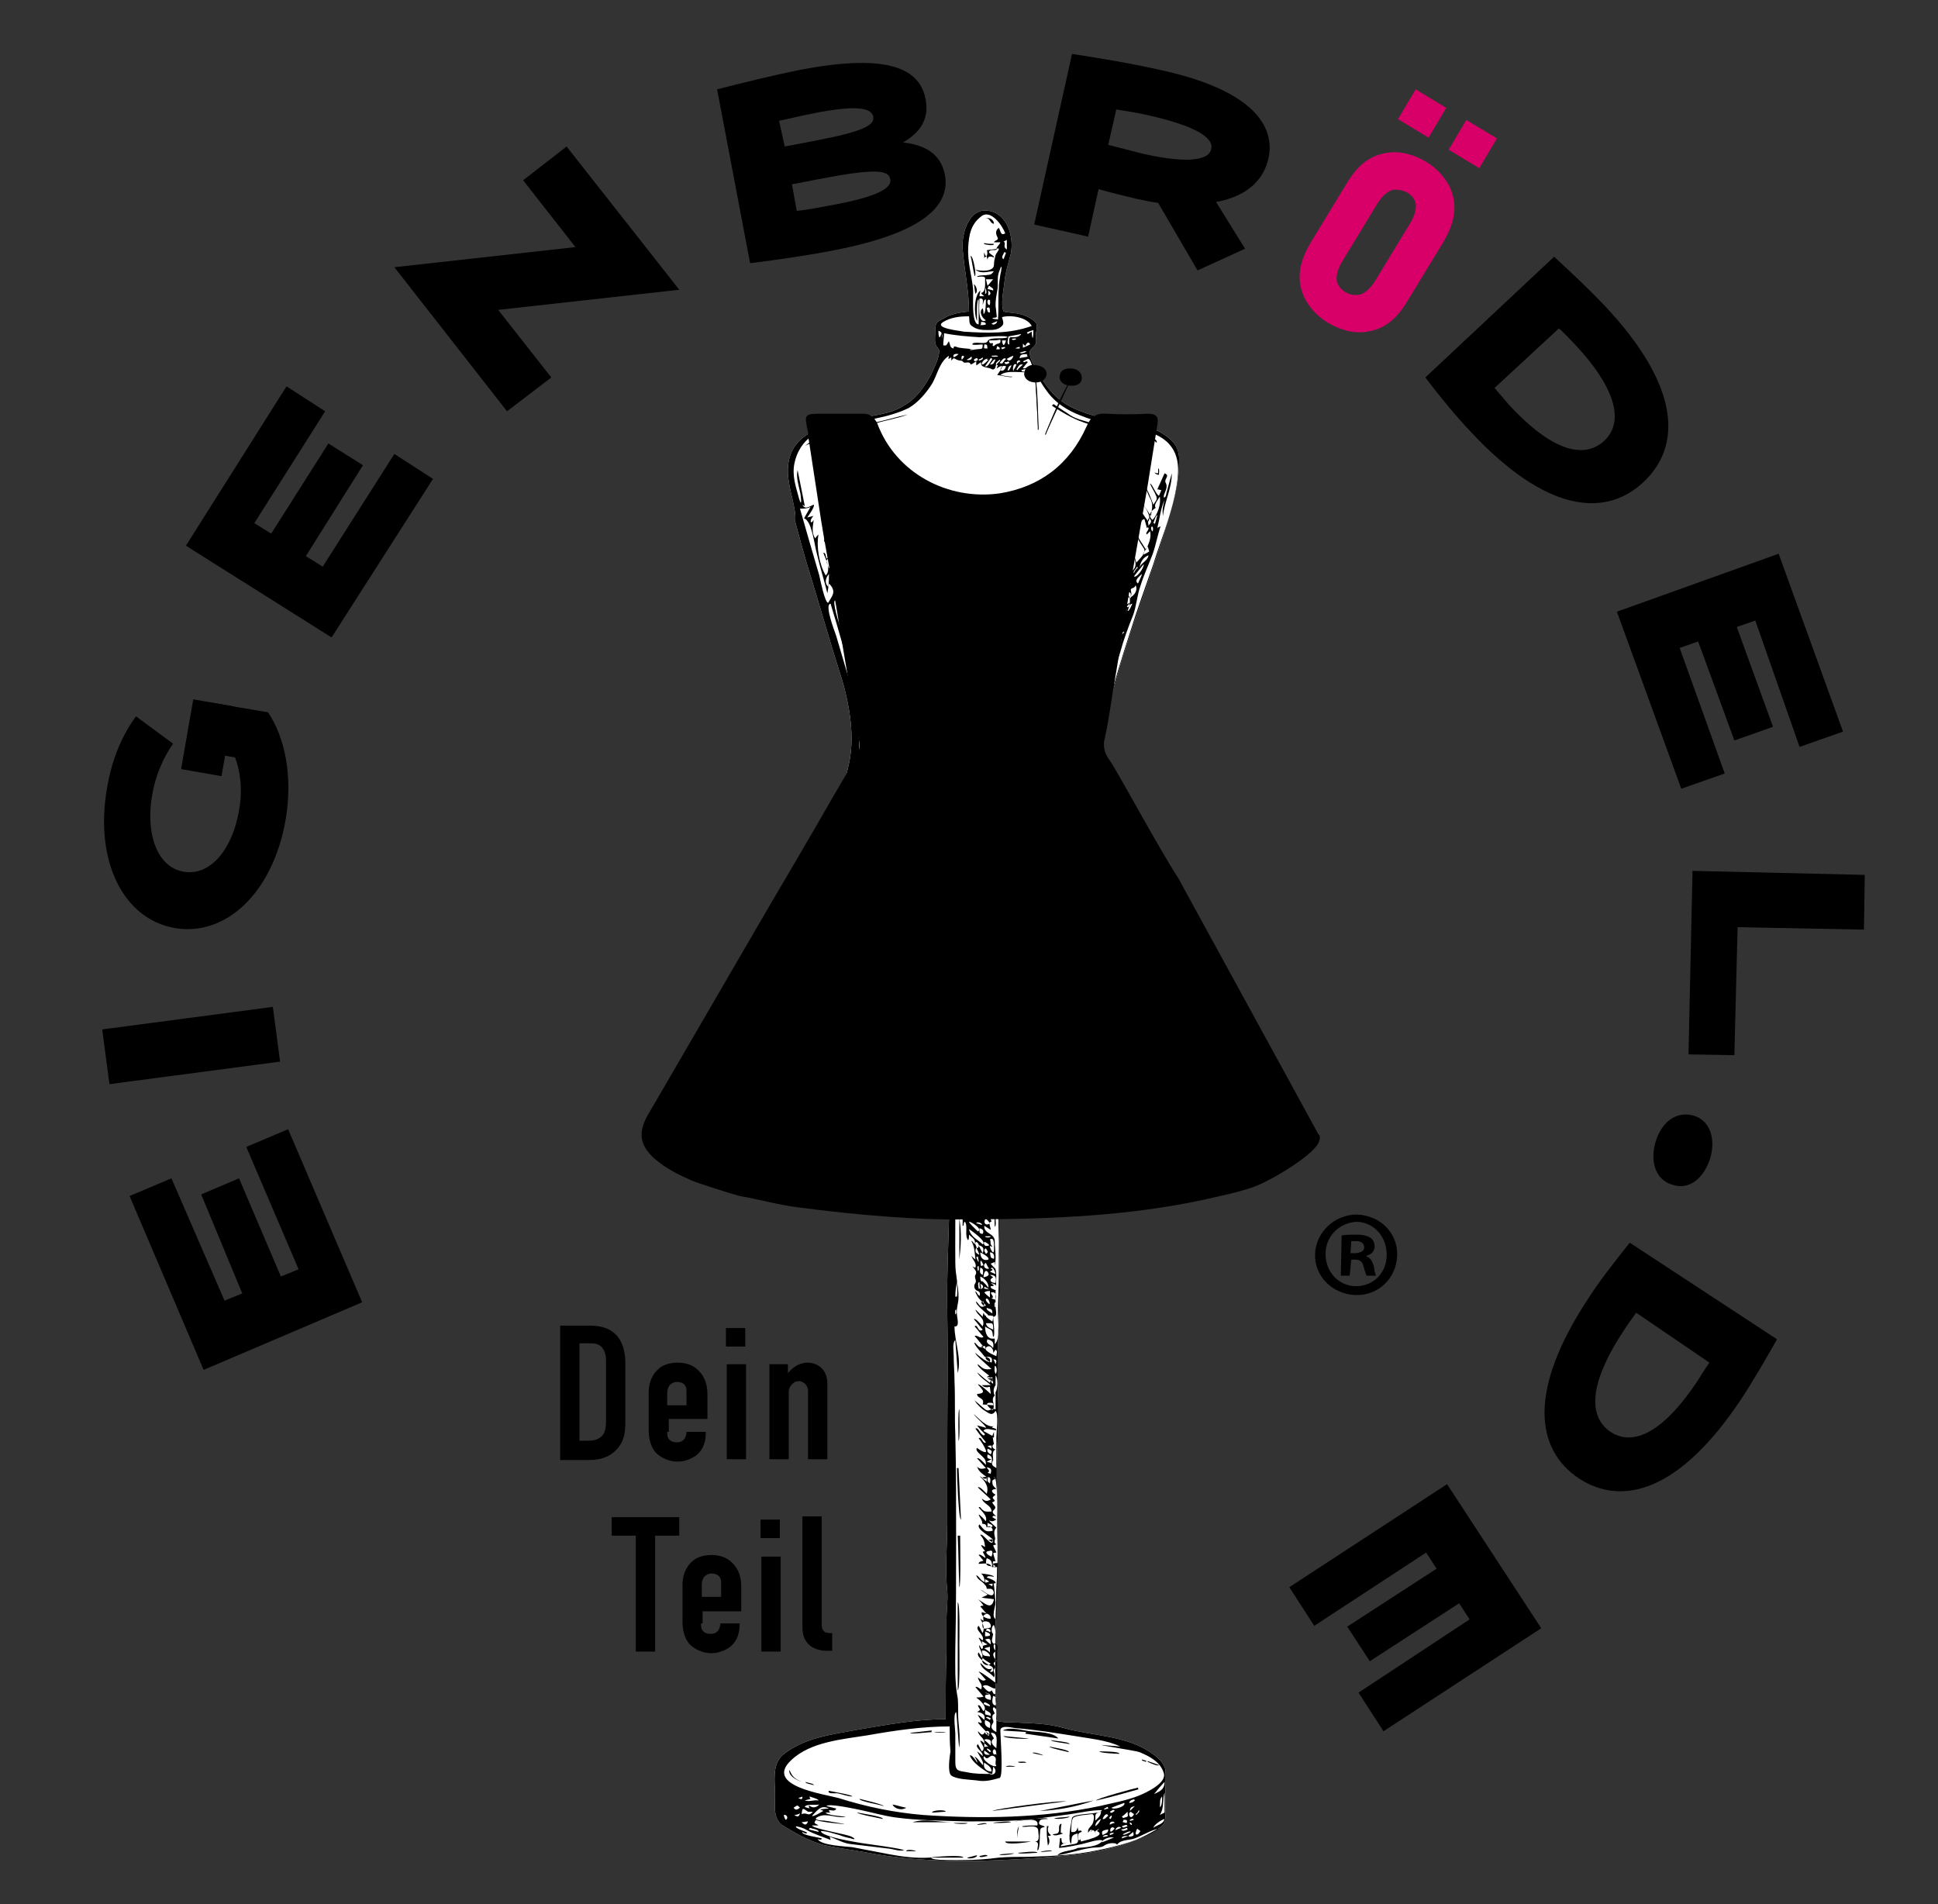 <?xml version="1.0" encoding="utf-8"?>
<!-- Generator: Adobe Illustrator 25.0.1, SVG Export Plug-In . SVG Version: 6.00 Build 0)  -->
<svg version="1.1" id="Ebene_1" xmlns="http://www.w3.org/2000/svg" xmlns:xlink="http://www.w3.org/1999/xlink" x="0px" y="0px"
	 viewBox="0 0 240.8 236.6" style="enable-background:new 0 0 240.8 236.6;" xml:space="preserve">
<rect x="0" y="0" width="240.8" height="236.6" fill="#333333" stroke="none"/>
<style type="text/css">
	.st0{fill:#D80068;}
	.st1{display:none;}
	.st2{display:inline;}
	.st3{fill:#FFFFFF;}
	.st4{stroke:#000000;stroke-width:0.1;stroke-miterlimit:10;}
	.st5{display:none;fill:#E94E1B;}
	.st6{stroke:#000000;stroke-width:2.919719e-02;stroke-miterlimit:10;}
</style>
<path class="st0" d="M167.2,23c0.9-1.5,2.3-3.6,5.1-4c1.6-0.3,3.4,0.2,4.9,1.1c1.5,0.9,2.7,2.3,3.2,3.8c0.9,2.6-0.3,4.9-1.2,6.4
	l-4.2,6.9c-0.9,1.5-2.3,3.6-5.1,4c-1.6,0.3-3.4-0.2-4.9-1.1c-1.5-0.9-2.7-2.3-3.2-3.8c-0.9-2.6,0.3-4.9,1.2-6.4L167.2,23z
	 M177.5,17.1l-3.8-2.3l2.2-3.7l3.8,2.3L177.5,17.1z M175.3,27.6c0.5-0.9,0.7-1.7,0.6-2.3c-0.1-0.5-0.5-1.1-1.1-1.4s-1.3-0.4-1.8-0.3
	c-0.6,0.2-1.2,0.7-1.8,1.6l-4.5,7.4c-0.5,0.9-0.7,1.7-0.6,2.3c0.1,0.5,0.5,1.1,1.1,1.4c0.6,0.4,1.3,0.4,1.8,0.3
	c0.6-0.2,1.2-0.7,1.8-1.6L175.3,27.6z M182.2,14.9l3.8,2.3l-2.2,3.7l-3.8-2.3L182.2,14.9z"/>
<path class="st1" d="M26,87l7.2,1.2c2.1,3.1,3.3,8,2.4,13.5c-1.5,9.3-7.4,14.9-13.8,13.8S11.5,107.3,13,98c0.6-3.6,1.9-6.7,3.6-9
	l4.7,3.4c-1.2,1.7-2.1,4.1-2.5,6.6c-0.7,4.7,0.7,8.9,4.1,9.5c3.4,0.5,6.1-3.1,6.9-7.7c0.4-2.7,0.1-5.1-0.5-6.7L25,93.3L26,87z"/>
<g class="st1">
	<path class="st2" d="M76.3,167.1c0.8,0,2,0,2.9,0.8c1,0.9,1.1,2.4,1.1,3v6.2c0,1-0.1,2-0.9,2.9c-0.9,1-2,1.1-2.8,1.1h-3v-14H76.3z
		 M75.6,179.2h0.9c0.4,0,0.9-0.1,1.3-0.5c0.4-0.5,0.5-1.2,0.5-1.6v-6.2c0-0.4-0.1-0.9-0.4-1.3c-0.4-0.5-0.8-0.5-1.3-0.5h-1V179.2z"
		/>
	<path class="st2" d="M84.7,178.2c0,0.3,0,0.6,0.3,0.9c0.2,0.2,0.4,0.3,0.8,0.3c0.3,0,0.6-0.1,0.8-0.4c0.1-0.2,0.2-0.5,0.2-0.7h2
		v0.1c0,0.7-0.1,1.7-1.1,2.4c-0.5,0.4-1.2,0.6-1.9,0.6c-0.9,0-1.8-0.4-2.3-1c-0.7-0.8-0.7-1.8-0.7-2.4v-3.8c0-0.7,0.1-1.7,1-2.4
		c0.5-0.4,1.1-0.7,2-0.7c0.9,0,1.6,0.3,2.1,0.7c0.9,0.8,1,1.8,1,2.5v2.6h-4V178.2z M86.7,175.4v-1.3c0-0.3,0-0.5-0.3-0.8
		c-0.2-0.2-0.4-0.3-0.7-0.3c-0.3,0-0.6,0.1-0.8,0.3c-0.2,0.2-0.2,0.5-0.2,0.8v1.2H86.7z"/>
	<path class="st2" d="M92.9,167.4v2h-2v-2H92.9z M90.9,171.2h2v9.9h-2V171.2z"/>
	<path class="st2" d="M95.2,171.2h2v0.9c0.7-1,1.6-1.1,2-1.1c0.7,0,1.2,0.2,1.5,0.6c0.5,0.5,0.6,1.2,0.6,1.7v7.8h-2v-7
		c0-0.2,0-0.5-0.3-0.8c-0.2-0.2-0.4-0.3-0.7-0.3c-0.4,0-0.6,0.2-0.8,0.3c-0.3,0.3-0.3,0.7-0.3,1v6.8h-2V171.2z"/>
	<path class="st2" d="M86,187.1v1.9h-2.5v12.1h-2V189H79v-1.9H86z"/>
	<path class="st2" d="M88.3,198.1c0,0.3,0,0.6,0.3,0.9c0.2,0.2,0.4,0.3,0.8,0.3c0.3,0,0.6-0.1,0.8-0.4c0.1-0.2,0.2-0.5,0.2-0.7h2
		v0.1c0,0.7-0.1,1.7-1.1,2.4c-0.5,0.4-1.2,0.6-1.9,0.6c-0.9,0-1.8-0.4-2.3-1c-0.7-0.8-0.7-1.8-0.7-2.4v-3.8c0-0.7,0.1-1.7,1-2.4
		c0.5-0.4,1.1-0.7,2-0.7c0.9,0,1.6,0.3,2.1,0.7c0.9,0.8,1,1.8,1,2.5v2.6h-4V198.1z M90.3,195.3V194c0-0.3,0-0.5-0.3-0.8
		c-0.2-0.2-0.4-0.3-0.7-0.3c-0.3,0-0.6,0.1-0.8,0.3c-0.2,0.2-0.2,0.5-0.2,0.8v1.2H90.3z"/>
	<path class="st2" d="M96.5,187.4v2h-2v-2H96.5z M94.5,191.2h2v9.9h-2V191.2z"/>
	<path class="st2" d="M100.8,187.1v11.2c0,0.2,0,0.5,0.3,0.8c0.2,0.2,0.5,0.2,0.6,0.2h0.2v1.9h-0.6c-0.5,0-1.4-0.1-2-0.8
		c-0.5-0.6-0.5-1.3-0.5-1.9v-11.3H100.8z"/>
</g>
<path class="st5" d="M164,28c0.9-1.6,1.7-2.8,2.5-3.5c0.7-0.7,1.6-1.2,2.4-1.5c0.7-0.3,1.5-0.4,2.5-0.4c0.9,0,2,0.3,3.1,1
	c1.2,0.7,2,1.4,2.5,2.2c0.5,0.8,0.8,1.6,0.9,2.3c0.3,0.9,0.3,1.9,0.1,2.9c-0.3,1-0.8,2.3-1.7,3.9s-1.7,2.8-2.4,3.5
	c-0.7,0.7-1.6,1.2-2.5,1.5c-0.3,0.1-0.7,0.2-1.1,0.3c-0.4,0.1-0.8,0.1-1.3,0.1c-1,0-2-0.3-3.2-0.9c-1.1-0.7-1.9-1.4-2.4-2.2
	c-0.5-0.8-0.9-1.5-1-2.3c-0.2-0.9-0.2-1.9,0-2.9C162.6,30.9,163.1,29.6,164,28z M173.3,33.2c0.6-1.1,1-1.9,1.2-2.5
	c0.2-0.5,0.2-1.1,0.1-1.6c0-0.5-0.2-0.9-0.5-1.4c-0.3-0.4-0.7-0.8-1.3-1.1c-0.5-0.3-1-0.5-1.6-0.5s-1,0.1-1.5,0.3
	c-0.5,0.2-0.9,0.5-1.3,1c-0.4,0.4-0.9,1.2-1.5,2.3c-0.6,1.1-1,1.9-1.1,2.5c-0.2,0.6-0.2,1.1-0.2,1.7c0.1,0.4,0.3,0.9,0.6,1.3
	c0.3,0.5,0.7,0.8,1.2,1.1c0.5,0.3,1.1,0.5,1.6,0.5c0.6,0,1-0.1,1.4-0.2c0.5-0.2,1-0.5,1.3-1C172.2,35,172.7,34.3,173.3,33.2z
	 M173.5,15.8l3.2,1.8l-1.8,3.3l-3.2-1.8L173.5,15.8z M178.9,18.8l3.2,1.8l-1.8,3.3L177,22L178.9,18.8z"/>
<path d="M27.9,161.6l2.2-0.9L25,148.4l4.7-2l5.2,12.2l2.2-0.9l-6.5-15.2l5.2-2.2l9.2,21.5l-19.7,8.4l-9.2-21.6l5.2-2.2L27.9,161.6z"
	/>
<path d="M13.6,134.7l-0.9-6.8l21.2-2.8l0.9,6.8L13.6,134.7z"/>
<path d="M31.6,65l2.1,1.3l7.1-11.2l4.3,2.7L38,69.1l2.1,1.3l8.9-14l4.8,3.1L41.2,79.2L23.1,67.8l12.5-19.8l4.8,3.1L31.6,65z"/>
<path d="M84.4,36l-22.5,2.5l6.6,8.4L63,51.1L49,33.2l22.5-2.5L65,22.4l5.4-4.2L84.4,36z"/>
<path d="M89.1,11.1c3.1-0.8,7.2-1.8,10.2-2.4c11.4-2.2,15,0,15.7,3.6c0.5,2.5-0.7,4.2-2.8,5.4c2.7,0.3,4.7,1.4,5.2,4
	c0.7,3.7-2.4,7.2-13.8,9.4c-3,0.6-7.2,1.2-10.4,1.6L89.1,11.1z M97.5,18.2c1.2-0.2,2.6-0.5,4.2-0.8c5.7-1.1,7-1.9,6.8-2.9
	c-0.2-1.1-2.1-1.5-7.5-0.4c-1.6,0.3-3.1,0.7-4.2,0.9L97.5,18.2z M99,26.2c1.2-0.1,2.6-0.4,4.3-0.7c6-1.1,7.6-2.2,7.3-3.3
	c-0.2-1-1.7-1.3-8-0.1c-1.7,0.3-3.1,0.6-4.2,0.8L99,26.2z"/>
<path d="M133.2,6.7c3.2,0.5,7,1.1,11,2c11.5,2.5,14.3,7,13.4,11c-0.6,2.7-2.7,4.7-6.5,5.4l3.6,5.8l-5.9,2.7l-4.9-8.4
	c-0.9-0.1-1.7-0.3-2.7-0.5c-1.7-0.4-3.3-0.8-4.7-1.2l-1.3,5.9l-6.7-1.5L133.2,6.7z M137.7,18c1.2,0.3,2.7,0.7,4.3,1.1
	c6.2,1.4,8.3,0.6,8.5-0.6c0.3-1.2-1.4-2.7-7.5-4.1c-1.6-0.4-3.1-0.6-4.3-0.8L137.7,18z"/>
<path d="M193.1,31.9c2.4,2.2,4.5,4.2,6.3,6.1c9.4,10,9.6,17.4,4.8,21.9c-4.8,4.5-12.2,3.7-21.5-6.3c-1.8-1.9-3.7-4.2-5.6-6.7
	L193.1,31.9z M185.7,48.2c0.6,0.7,1.2,1.4,1.8,2.1c4.6,5,8.9,7.1,11.8,4.5c2.8-2.6,1-7.1-3.6-12c-0.7-0.7-1.3-1.4-2-2L185.7,48.2z"
	/>
<path d="M218.1,77.1l-2.3,0.8l4.5,12.4l-4.8,1.7L211,79.7l-2.3,0.8l5.6,15.6l-5.4,1.9l-8-22l20.1-7.2l8,22.1l-5.4,1.9L218.1,77.1z"
	/>
<path d="M215.5,131.1l-5.7-0.1l0.5-22.8l21.4,0.5l-0.1,6.8l-15.7-0.3L215.5,131.1z"/>
<path d="M207.8,147.2c-2.1-0.6-2.8-2.9-2.1-5.3c0.7-2.4,2.5-3.9,4.7-3.3c2.1,0.6,2.8,2.9,2.1,5.3
	C211.7,146.4,209.9,147.9,207.8,147.2z"/>
<path d="M220.8,166.4c-1.6,2.8-3.1,5.4-4.5,7.5c-7.6,11.4-14.7,13.3-20.1,9.8c-5.4-3.6-6.4-10.9,1.1-22.3c1.4-2.2,3.2-4.5,5.2-7
	L220.8,166.4z M203.3,163.1c-0.5,0.7-1.1,1.5-1.6,2.3c-3.7,5.6-4.8,10.3-1.6,12.5c3.2,2.1,7.1-0.7,10.8-6.3c0.5-0.8,1-1.6,1.5-2.3
	L203.3,163.1z"/>
<path d="M182.6,201.2l-1.3-2l-11.1,7.2l-2.8-4.3l11.1-7.2l-1.3-2l-13.9,9.1l-3.1-4.8l19.6-12.8l11.7,17.9l-19.6,12.8l-3.1-4.8
	L182.6,201.2z"/>
<path class="st3" d="M120.4,38.7c0-2.7-0.6-5.2-0.8-7.9c-0.1-1.8,0.8-5.1,3.3-4.6c2.3,0.4,3.1,3.3,2.7,5.3c-0.3,1.2-0.7,2.4-0.8,3.6
	c-0.1,1-0.5,2.7-0.1,3.6c0.1,0.1,1.7,0.2,1.9,0.3c0.7,0.1,1.7,0.6,2.1,1.1c0.3,0.3,0,1.2,0,1.6c0.1,1.1,0.1,1-0.6,1.7
	c-0.7,0.7,1.2,3.4,1.5,3.9c1.1,1.7,2.3,2.8,4.2,3.6c1.7,0.7,3.3,1.1,5.1,1.5c1.8,0.4,4,0.4,5.6,1.5c1.4,0.9,2.1,1.8,2,3.5
	c0,2.1-0.4,4-1,6c-2.2,7.8-5.4,15.3-7.4,23.2c-0.5,1.8-0.9,3.7-1.1,5.5c-0.2,2.1,0.2,4.1,0.8,6.1c1.1,3.8,3.2,7.2,4.6,10.9
	c0.7,1.8,1.3,3.5,1.6,5.4c0.3,2.1,0.6,4.1,0.9,6.2c0.2,1.9,0.2,3.7,0.3,5.6c0.1,2,0.4,4,0.3,6c-0.1,1.9-0.2,3.9-0.3,5.8
	c0,0.9-0.1,1.8-0.3,2.7c-0.1,0.7-0.1,1.8-0.6,2.4c-0.9,1.3-3,1.9-4.5,2.1c-2.1,0.4-4.2,0.7-6.3,0.9c-2,0.2-4,0.4-6,0.5
	c-0.9,0.1-1.8,0.1-2.7,0.1c-0.7,0-0.5,0.1-0.5,0.7c0,0.6-0.1,1.2-0.2,1.9c-0.2,4.1,0.3,8.1,0.1,12.2c-0.2,3.8-0.3,7.6-0.2,11.4
	c0.2,4.1-0.3,8.2-0.1,12.3c0.1,4.2,0.1,8.3-0.1,12.4c-0.1,4.2-0.2,8.4-0.1,12.6c0,0.9,0.1,1.8,0.1,2.7c0,0.7-0.2,0.8,0.5,0.9
	c0.5,0.1,1,0.1,1.5,0.1c2.2,0.1,4.3,0.1,6.4,0.7c3.5,1,7.9,0.9,11,3.2c0.6,0.4,1.5,1.2,1.6,2c0.1,0.9,0,1.9,0,2.8c0,1,0,2,0,3.1
	c0,1-0.7,1.3-1.6,1.8c-3.3,1.9-7.6,2.7-11.3,3c-8.2,0.7-16.5,1.1-24.6-0.5c-1.7-0.3-3.4-0.5-5.1-0.9c-1.7-0.5-3.3-1.4-4.8-2.3
	c-1.4-0.8-1.1-2.5-1.1-3.9c0-1.6-0.4-3.7,0.9-4.9c2.6-2.2,6.2-2.6,9.4-3.2c3.6-0.6,7.2-1.3,10.9-1.3c0-2.8,0-5.6,0.1-8.4
	c0-1.3,0-2.7,0-4c0-1.1,0.2-2.4,0.1-3.5c-0.3-2.8,0-5.7,0-8.6c0-2.9,0-5.9,0-8.8c0-5.7,0.1-11.4,0-17.1c-0.1-5.6,0.3-11.1,0.3-16.7
	c-4,0-8.1-0.5-12.1-1.1c-2.9-0.5-7.3-0.6-8.1-4.1c-0.9-3.8-0.6-8.1-0.3-12c0.3-4.1,0.4-8.1,1-12.2c0.5-3.9,1.3-7.8,2.9-11.4
	c1.6-3.5,3.3-7,4.1-10.9c0.8-3.7-0.1-8.1-1.3-11.7c-1.2-3.8-2.3-7.7-3.5-11.6c-0.7-2.2-1.3-4.5-1.9-6.7C99,63.2,98,61,97.9,58.8
	c-0.2-5.1,4.6-6,8.6-6.8c1.9-0.4,4.1-0.5,5.8-1.6c1.6-0.9,2.7-2.5,3.5-4.1c0.3-0.7,0.9-1.8,0.9-2.7c0-0.3-0.3-0.4-0.4-0.7
	c-0.2-0.4-0.1-1.1-0.1-1.6c0-1.1,0.1-1.3,1-1.7C118.1,39,119.3,38.8,120.4,38.7z"/>
<g>
	<path d="M120.4,38.7c0-2.7-0.6-5.2-0.8-7.9c-0.1-1.8,0.8-5.1,3.3-4.6c2.3,0.4,3.1,3.3,2.7,5.3c-0.3,1.2-0.7,2.4-0.8,3.6
		c-0.1,1-0.5,2.7-0.1,3.6c0.1,0.1,1.7,0.2,1.9,0.3c0.7,0.1,1.7,0.6,2.1,1.1c0.3,0.3,0,1.2,0,1.6c0.1,1.1,0.1,1-0.6,1.7
		c-0.7,0.7,1.2,3.4,1.5,3.9c1.1,1.7,2.3,2.8,4.2,3.6c1.7,0.7,3.3,1.1,5.1,1.5c1.8,0.4,4,0.4,5.6,1.5c1.4,0.9,2.1,1.8,2,3.5
		c0,2.1-0.4,4-1,6c-2.2,7.8-5.4,15.3-7.4,23.2c-0.5,1.8-0.9,3.7-1.1,5.5c-0.2,2.1,0.2,4.1,0.8,6.1c1.1,3.8,3.2,7.2,4.6,10.9
		c0.7,1.8,1.3,3.5,1.6,5.4c0.3,2.1,0.6,4.1,0.9,6.2c0.2,1.9,0.2,3.7,0.3,5.6c0.1,2,0.4,4,0.3,6c-0.1,1.9-0.2,3.9-0.3,5.8
		c0,0.9-0.1,1.8-0.3,2.7c-0.1,0.7-0.1,1.8-0.6,2.4c-0.9,1.3-3,1.9-4.5,2.1c-2.1,0.4-4.2,0.7-6.3,0.9c-2,0.2-4,0.4-6,0.5
		c-0.9,0.1-1.8,0.1-2.7,0.1c-0.7,0-0.5,0.1-0.5,0.7c0,0.6-0.1,1.2-0.2,1.9c-0.2,4.1,0.3,8.1,0.1,12.2c-0.2,3.8-0.3,7.6-0.2,11.4
		c0.2,4.1-0.3,8.2-0.1,12.3c0.1,4.2,0.1,8.3-0.1,12.4c-0.1,4.2-0.2,8.4-0.1,12.6c0,0.9,0.1,1.8,0.1,2.7c0,0.7-0.2,0.8,0.5,0.9
		c0.5,0.1,1,0.1,1.5,0.1c2.2,0.1,4.3,0.1,6.4,0.7c3.5,1,7.9,0.9,11,3.2c0.6,0.4,1.5,1.2,1.6,2c0.1,0.9,0,1.9,0,2.8c0,1,0,2,0,3.1
		c0,1-0.7,1.3-1.6,1.8c-3.3,1.9-7.6,2.7-11.3,3c-8.2,0.7-16.5,1.1-24.6-0.5c-1.7-0.3-3.4-0.5-5.1-0.9c-1.7-0.5-3.3-1.4-4.8-2.3
		c-1.4-0.8-1.1-2.5-1.1-3.9c0-1.6-0.4-3.7,0.9-4.9c2.6-2.2,6.2-2.6,9.4-3.2c3.6-0.6,7.2-1.3,10.9-1.3c0-2.8,0-5.6,0.1-8.4
		c0-1.3,0-2.7,0-4c0-1.1,0.2-2.4,0.1-3.5c-0.3-2.8,0-5.7,0-8.6c0-2.9,0-5.9,0-8.8c0-5.7,0.1-11.4,0-17.1c-0.1-5.6,0.3-11.1,0.3-16.7
		c-4,0-8.1-0.5-12.1-1.1c-2.9-0.5-7.3-0.6-8.1-4.1c-0.9-3.8-0.6-8.1-0.3-12c0.3-4.1,0.4-8.1,1-12.2c0.5-3.9,1.3-7.8,2.9-11.4
		c1.6-3.5,3.3-7,4.1-10.9c0.8-3.7-0.1-8.1-1.3-11.7c-1.2-3.8-2.3-7.7-3.5-11.6c-0.7-2.2-1.3-4.5-1.9-6.7C99,63.2,98,61,97.9,58.8
		c-0.2-5.1,4.6-6,8.6-6.8c1.9-0.4,4.1-0.5,5.8-1.6c1.6-0.9,2.7-2.5,3.5-4.1c0.3-0.7,0.9-1.8,0.9-2.7c0-0.3-0.3-0.4-0.4-0.7
		c-0.2-0.4-0.1-1.1-0.1-1.6c0-1.1,0.1-1.3,1-1.7C118.1,39,119.3,38.8,120.4,38.7z M140.2,228.1c-0.2,0-0.9,0-0.8,0.3
		C139.7,228.3,140,228.2,140.2,228.1c0.1,0.1,0.1,0.1,0.2,0.1c0.5-0.1,0.5-0.1,0.4-0.6C140.6,227.8,140.4,227.9,140.2,228.1z
		 M142.1,125.7c-0.1-0.2-0.1-0.5-0.2-0.7c-0.3,0.4-0.3,0.4,0,0.9c0.2-0.2,0.4-0.3,0.7-0.5c-0.1-0.1-0.2-0.2-0.3-0.3
		C142.2,125.3,142.1,125.5,142.1,125.7z M139.6,76c0.3-1.1-0.5,0-0.7,0.3C139.1,76.4,139.4,76.1,139.6,76c-0.3,0.9,0.3-0.1,0.4-0.3
		C139.8,75.6,139.7,75.7,139.6,76z M142,115.9c-0.2,0.5-0.1,0.4,0.3,0.7C142.3,116.2,142.4,116,142,115.9c0.2-0.3,0.1-0.2,0-0.7
		c-0.4,0.3-0.4,0.3-0.4,0.8C141.8,116,141.9,115.9,142,115.9z M106.6,79.7c0.1,0.1,0.2,0.3,0.3,0.5c0.3-0.4,0.7-0.5,0.3-0.9
		C106.4,78.6,106.4,78.9,106.6,79.7c-0.5-0.6-0.7-0.2-0.5,0.3C106.5,81,106.5,80,106.6,79.7z M99.4,139.5c0.2-0.5,0.2-0.6,0.6-0.9
		c0.3-0.3,0.1-0.7,0.1-1.1c-0.3,0.4-0.6,0.8-0.9,1.2c0.1,0,0.3,0,0.4,0c-0.1,0.2-0.3,0.4-0.2,0.7c0.2,0.3-0.2,0.7,0,1.1
		c0.5-0.6,1.2-0.8,0.8-1.7C99.9,138.9,99.6,139.2,99.4,139.5z M136.1,99.1c0.1-0.4,0.2-0.7-0.1-1c-0.5,0.8,0.1,0.9,0.5,1.8
		c-0.3-0.4-0.6-0.7-0.9-1.1c-0.2,0.1,0.2,0.5,0.3,0.7c-0.3-0.3-0.4-0.9-0.6-1c-0.2-0.2-0.8,0.1-1.1,0.2c-0.1,0-0.3,0.1-0.5,0.1
		c0.1,0.3,0.1,0.4-0.1,0.4c-0.1-1-0.3-1.9-0.5-2.9c-0.1-0.8-0.5-2.1,0.4-0.9c-0.1-0.1-0.3-0.2-0.4-0.2c0,0.5,0.1,1.1,0.1,1.6
		c0.3-0.1,0.7-0.2,1-0.3c-0.3-0.4-0.5-0.7-0.8-1.1c0.5-0.4,0.7-0.8,0.1-1.1c-0.7-0.4-1.2-1.4-1.6-2.1c0.5,0.7,0.9,1.3,1.6,1.9
		c0.4,0.4,0.4,0.2,0.7-0.1c-0.2-0.4-0.4-0.8-0.6-1.3c0.3,0.3,0.7,0.5,0.7,0.9c0.3,0,0.5-0.3,0.1-0.3c0.3-0.5,0.2-1.1-0.2-1.5
		c-0.2,0.3-0.7,0.2-0.5,0.7c-0.4,0-0.6-0.2-0.4-0.6c0.6,0.6,0.8-0.5,0.8-0.9c-0.5,0.2-0.6,0.3-0.9,0.8c-0.3-0.2-0.4-0.4-0.7-0.2
		c0.5-0.5,1-0.7,1.2-1.4c-0.1,0.1-0.3,0.1-0.4,0.2c-0.1-0.2,0.4-0.3,0.5-0.4c0,0.6,0.2,0.4,0.4-0.1c-0.1-0.1-0.3-0.1-0.4,0.1
		c0.3-0.6,1.9-1.1,1.3-2.1c-0.2,0.3-0.4,0.7-0.7,1c-0.3,0.4-0.6-0.3-0.5,0.3c-0.6-0.1-0.9,0.6-1.4,0.5c1.3-0.6,2.1-1.7,2.5-3.1
		c-0.2,0.1-0.3,0.2-0.5,0.4c-0.1-0.1-0.1-0.2,0.2-0.3c0.3-0.3,0.1-0.5,0-0.9c0.2-0.1,0.3,0.4,0.4,0.5c0.1-0.2,0.3-0.4,0.4-0.5
		c-0.3-0.1-0.1-0.6-0.1-0.9c-0.5,0-0.5,0.7-1.1,0.4c0.3-0.4,0.7-0.8,1-1.2c0.7,0.3,0.5-0.7,0.4-0.9c-0.2,0.2-0.9,1-1.1,1
		c0-0.5-0.1-0.6,0.4-0.9c-0.1,0.1-0.1,0.3-0.1,0.4c0.3-0.4,0.9-0.6,0.7-1.3c0.5-0.1,0.4-0.1,0.5-0.6c-0.5,0.5-1.1,1-1.7,1.5
		c0.5-0.7,1-1.4,1.5-2c0.3-0.4,1.2-0.7,0.9-1.3c-0.3,0.3-0.7,0.5-1,0.7c0.1,0.2,0.3,0.1,0.5-0.1c-0.5,0.7-1.5,0.7-1.9,1.5
		c0.7-0.1,0.1,0.1-0.2,0.2c-0.2-0.3,0.5-1,0.8-1.2c-0.5,0.1-0.9,0.3-1.4,0.4c0.4-0.5,0.7-0.5,1.3-0.9c-0.1-0.2-1.3,0.3-1.7,0.4
		c0.1-0.2,0.3-0.3,0.4-0.5c-0.8,0.1-1.5,0.5-2.3,0.4c0.2-0.3,0.4-0.3-0.1-0.4c0.2-0.2,0.8-0.6,0.7-0.8c-0.4,0.2-0.8,0.4-1.2,0.6
		c0.1-0.1,0.1-0.2,0.2-0.3c-0.5,0-0.8,0-1.2,0.2c-0.5,0.2-1.1-0.1-1.6-0.3c0.3-0.1,2.6-0.4,1.5-0.9c1.5-0.3,3.1,0.1,4.5-0.6
		c0.1,0.4-2.2,0.6-2.7,0.7c-1,0.2-0.1,0.3,0.3,0.3c0.5,0,1-0.1,1.3-0.4c-0.1,0.5,1,0.1,1.4,0c0.6-0.1,1.2-0.2,1.9-0.3
		c-0.5,0.4-1.1,0.8-1.6,1.2c0.1,0.1,0.8-0.1,1-0.1c-0.2,0.2-0.5,0.4-0.7,0.5c0.2,0.3,1.1-0.5,1.4-0.7c0-0.1-0.1-0.1-0.3-0.1
		c1.1-0.9,2.1-1.8,2.8-3.1c-0.3,0.2-0.5,0.5-0.8,0.7c-0.1-0.1,0.7-0.9,0.8-1c-0.2,0-0.4,0-0.6-0.1c0.6-0.3,0-0.6,0.1-1
		c0.2,0.4,0.5,0.8,0.7,1.2c0.7-0.6,0.5-1,1.3-1.3c-0.1,0.2-0.3,0.3-0.4,0.5c0.4,0.3,0.5-1,0.3-1.3c-0.2-0.3-0.4-0.2-0.7,0
		c-0.4,0.3,0,0.7,0.1,1.1c-0.4-0.3-0.3-1-0.9-1c0.4-0.2,0.8-0.3,1.1-0.5c-0.1-0.4-0.2-0.7-0.4-1.1c0.1-0.1,0.5,0.9,0.5,1
		c0.6-0.4,0-0.8,0.1-1.3c0.4,0.5,0.5,0.1,0.2-0.1c0.1-0.6,0.2-1.1,0.6-1.5c0.5-0.7-0.1-1.6-0.3-2.3c0.2-0.1,0.5,1.3,0.6,1.5
		c0.4-0.5,1.3-1.2,0.9-1.8c-0.5-0.7-0.9-1.5-1.3-2.3c0.5,0.8,1.1,1.7,1.6,2.5c0.3-0.7,0.7-1.5,0.5-2.3c-0.1,0.1-0.3,0.3-0.4,0.4
		c-0.3-0.2,0.5-0.7,0.1-0.9c0,0.1-0.1,0.1-0.1,0.1c-0.1-0.4-0.2-0.7-0.3-1.1c-0.2,0-0.3,0.1-0.4,0.4c0-0.5,0.2-0.7-0.1-1.2
		c-0.1-0.1-0.3-0.4-0.5-0.4c-0.2-0.4-0.4-0.8-0.5-1.2c0.2,0.2,0.4,0.4,0.5,0.6c0.1-0.3,0.2-0.6,0.3-0.9c0.1,0.2,0.2,0.3,0.3,0.5
		c-1.1-0.1,0.7,2.3,0.9,2.5c0.4-0.8-0.5-1.8-0.9-2.5c0.4,0.6,0.8,1.2,1.2,1.8c0.1-0.7,0.3-1.3,0-2c-0.3-0.5-0.5-1.2-0.8-1.7
		c0.2-0.1,1,2,1.1,2.3c0.3-0.5,0.6-0.6,0.3-1.2c-0.2-0.5-0.5-0.9-0.7-1.4c0.2-0.1,0.7,1.3,1.1,1.5c0.1-0.2,0.2-0.5,0.3-0.7
		c-0.1,0-0.3-0.1-0.5-0.1c0.3-0.7,0.6-1.3,0.9-2c0.7,0.3,0,0.6,0.1,1.1c0.3,0.5,0.1,0.9-0.1,1.4c-0.1,0.2-0.1,0.4-0.1,0.5
		c0.3,0.1,0.3-0.6,0.4-0.8c0.2-0.7,0.4-1.5,0.6-2.2c0,1.9-0.9,3.5-1.1,5.3c-0.1-0.7,0-1.3,0.2-2c-0.5,1.1-0.6,2.3-0.9,3.5
		c0.1-0.1,0.2-0.1,0.4-0.2c-0.4,1.2-0.6,2.4-1,3.5c-0.5,1.3-1.1,2.6-1.5,3.9c-0.4,1.1-0.5,2.5-0.9,3.6c-0.6,1.5-1.2,3.1-1.6,4.6
		c-0.9,2.9-1.8,5.7-2.3,8.6c-0.1,0.3-0.3,0.4-0.3,0.8c0,0.6-0.3,1-0.3,1.6c-0.2,1.3,0.4,2.7,0.7,4c-0.6,0.1-0.7-0.9-1-1.3
		c0,0.8,0.3,1.2,0.6,1.8c-0.1-0.2-0.3-0.3-0.4-0.2c0.3,0.5,0.5,1,0.8,1.5c0.3-0.3-0.5-1.2-0.3-1.7c0.1,0.4,0.3,0.8,0.5,1.1
		c0.3,0.6,0,1,0.3,1.6c0.6,1.2,1.1,2.3,1.5,3.5c-0.2,0.1-0.3-0.1-0.5-0.2c0.5,0.9,1,1.7,1.3,2.7c0.3-0.1,0.4,2.2,1.2,1.6
		c-0.3,1.2,0.5,2.6,0.9,3.7c0,0.1,0.1,0.2,0.3,0.3c0.4,0.1,0.4,0.3,0.6,0.8c-0.1,0.4-0.4,0.8-0.1,1.1c0.5-0.9,0.1,0,0,0.2
		c0,0.1,0.1,0.3,0.2,0.4c0.2-0.1,0.3,0,0.2,0.4c0.2,1.1,0.4,2.3,0.5,3.5c0.2,2.7,0.5,5.4,0.8,8.2c-0.1-0.1-0.2-0.1-0.4-0.1
		c0.1,0.4,0.2,0.8,0.3,1.2c-0.5-0.2,0.1,1.4,0.2,1.6c-0.8-0.7,0.3,1.5,0.4,1.8c-0.1-0.2-0.3-0.3-0.4-0.5c-0.1,1.3,0.1,2.5,0,3.8
		c0,1.1-0.2,2.1,0.6,3c0.3-6.9-0.1-13.8-1.1-20.7c-0.5-3.4-2.1-6.3-3.5-9.4c-1.4-3.1-2.4-6.4-3.6-9.6c0.1,0.1,0.2,0.1,0.3,0.2
		c-0.7-2.8-0.2-5.6,0.5-8.4c0.7-3.1,1.7-6.2,2.7-9.3c0.9-2.9,1.9-5.6,2.9-8.5c0.9-2.9,2.1-5.8,2.7-8.7c0.5-2.5,0.9-5.2-1.5-6.9
		c-2.2-1.5-5.2-1.2-7.7-2c-2.5-0.8-4.8-1.5-6.5-3.6c-0.3-0.4-0.6-0.8-0.9-1.3c-0.4-0.6-0.5-1.5-1.3-1.4c-1,0.2-3-0.3-3.8,0.4
		c0.5,0.1,1,0.2,1.5,0.2c-0.1,0.2-1.6-0.2-1.9-0.2c0.5-0.7,1.1-1.6-0.1-0.8c0.1-0.1,0.1-0.3,0.2-0.4c-0.1-0.1-0.3-0.1-0.3,0.2
		c-0.1,0.3-0.3,0.4-0.6,0.2c-0.5-0.2-1.3-0.1-1.2-0.8c-0.2,0.1-0.4,0.3-0.6,0.4c0-0.2,0-0.3,0-0.5c-0.2,0.1-0.4,0.3-0.7,0.4
		c-0.1-0.5-0.7-0.1-0.9-0.3c-0.2-0.3-0.3-0.1-0.8-0.3c-0.5-0.3-0.4-0.2-0.7,0.1c0-0.1,0-0.3,0-0.4c-0.4,0.2-0.4,0.4-0.3-0.2
		c-1.2,0.8-1.4,2.3-2.1,3.5c-0.7,1.1-1.7,2.3-2.9,3c-2.7,1.3-5.7,1.5-8.6,2.2c0.4,0.4,0.7,0.1,1-0.2c0.1,0.7,0.9,0.3,1.5,0.2
		c0.6-0.1,1.3-0.3,1.9-0.4c1.4-0.3,2.7-0.7,4.1-1c-1.3,0.5-2.7,0.7-4,1.1c-1.2,0.3-2.8,1.3-4.1,1c0.1-0.1,0.2-0.2,0.2-0.3
		c-3-0.5-5.6,1.3-6.2,4.3c-0.3,1.6,0.2,2.9,0.6,4.4c0.4,1.3,0.2-0.6,0.1-0.9c-0.2-0.9-0.5-1.8-0.3-2.7c0.3,1.5,0.6,3,0.9,4.5
		c-0.1-0.1-0.2-0.1-0.3-0.2c0.3,0.7,0.9,0.2,1.4,0c0.2,0.2-0.6,1.3-0.8,1.6c0.3-0.1,0.5-0.1,0.8-0.2c-0.6,0.5-0.4,1.2,0,0.5
		c-0.1,0.8-0.3,1.6,0.2,2.3c0.1-0.2,0.2-0.3,0.4-0.5c-0.3,1.5,0.1,3.8,0.9,5.1c0.7-0.7,0-2-0.3-2.8c0.3-0.1,0.3,0.5,0.4,0.7
		c0.6-0.1,0-2.2-0.3-2.1c0-0.3,0.1-0.6,0.1-0.9c0.1,0.5,0.3,2.3,0.7,2.5c0.1-0.2,0.3-0.4,0.4-0.5c-0.3,0.8-0.3,1-0.1,1.8
		c0.1-0.1,0.3-0.3,0.4-0.4c0.1,0.2,0.2,0.5,0.3,0.7c-0.1,0-0.3-0.4-0.3-0.5c-0.5,0.5-0.9,1.3-0.5,2c0.3-0.3,1.3-1.7,1.6-1.5
		c-0.3,0.3-0.6,0.6-0.4,1.1c-0.1-0.1-0.2-0.3-0.3-0.4c-0.7,1.1-0.7,1.3-0.5,2.6c0.6-0.6,1.1-0.8,0.9-1.7c0.4-0.1-0.1,0.7,0.6,0.3
		c-0.6,0.6,0.3,1.2,0.4,1.8c-0.5-0.4-0.1,0.5,0,0.7c0.1,0.6,0.2,1.1,0.3,1.7c-0.3-0.7-0.4-3.1-1.1-3.4c-0.3,0.4-0.6,0.7-0.9,1
		c-0.3,0.3,0.3,1.5,0.4,1.8c0.2,0.5,0.4,1.1,0.6,1.6c0.4,1,0.4,0.7,0.3-0.2c0.1,0.1,0.2,0.3,0.3,0.5c-0.1-0.8,0.3-0.1,0.5,0.2
		c0.2,0.3,0.4,0.5,0.8,0.5c0.2,0.4,1.6,1.4,2.1,1.2c-0.4-0.4-0.8-0.8-1.2-1.2c0,0.1,0,0.3,0,0.5c-0.5-0.9-1.1-1.7-1.7-2.5
		c0.3,0.2,0.8,1,0.9,0.5c0.7,0.9,1.3,1.7,2.1,2.6c0.1-0.1,0.1-0.3,0.1-0.4c0.3,0.1,0.7,0.3,1,0.4c0.5,0.2,0.3-0.3,0.6-0.3
		c0.1,0,0.3,0.7,0.7,0.7c0.3,0,0.6-0.5,0.8-0.8c0.2,0.2-0.3,0.6-0.4,0.8c0.2,0,0.3,0.1,0.5,0.1c-0.1,0.1-0.3,0.2-0.4,0.3
		c0.7,0.1,1.2-1.3,1.5-1.1c-0.4,0.7-0.5,1.1-0.6,1.8c0.2-0.1,0.3-0.2,0.5-0.3c-0.1,0.5,1.1,0.1,1.4,0.1c-0.1,0.1-0.3,0.1-0.4,0.2
		c0.5,0.1,0.9,0.1,1.4,0.2c0,0.1-0.6,0.1-0.7,0.1c-0.4,0-0.4,0.1-0.6,0.3c-0.6-0.3-1.2-0.4-1.7,0.1c0.2,0,0.5,0,0.7,0
		c-0.1,0.1-0.2,0.2-0.3,0.2c0.2,0,0.4,0,0.7,0c-0.5,0.1-1,0.3-1.6,0.5c0.1-0.1,0.2-0.2,0.1-0.3c-0.3,0.2-0.7,0.5-1,0.7
		c0.2-0.2,0.4-0.5,0.5-0.7c-0.2,0.1-0.4,0.1-0.5,0.2c-0.5,0.2-0.3-0.3-0.9,0.1c-0.4,0.3-1.6,0.8-1.1,1.5c0.6-0.5,1.1-0.9,1.7-1.4
		c-0.5,0.6-1.1,1.1-1.7,1.7c0.4,0.6,0.8-0.1,1.2-0.5c-0.1,0.1-0.6,0.7-0.4,0.8c0.2-0.1,0.3-0.3,0.5-0.4c-0.6,0.8-1.2,1.6-1.8,2.4
		c-0.3-0.2,0.6-0.5,0.3-0.7c-0.1,0.2-0.2,0.3-0.4,0.5c-0.1-0.2-0.2-1.3-0.6-1.1c0.2,1,0.4,2,0.6,3.1c0.3,0,0.4-0.5,0.5-0.7
		c0.2,0.1,0.1,0.2-0.1,0.5c1-0.5,1.2-1.1,1.7-2c-0.3,0.9-0.9,1.9-1,2.9c-0.1,1.1,0.3,2.4,0.5,3.5c-0.1,0-0.5-2-0.6-2.3
		c-0.6,0.4-0.5,1-0.6,1.6c-0.1-0.3-0.1-0.5-0.2-0.8c-0.5,0.4-0.1,1.6,0,2c0.1-0.2,0.3-0.4,0.5-0.6c0.1,0.1-0.1,0.7-0.1,0.9
		c0-0.1-0.1-0.3-0.1-0.4c-0.5,0.3-0.5,0.9-0.3,1.3c0.1-0.2,0.3-0.4,0.4-0.6c0,0.7-0.1,1.6-0.5,2.2c0-0.1,0-0.3,0-0.4
		c-0.2,0.4-0.4,0.9-0.5,1.3c-0.2-0.1,0-0.5,0.1-0.7c-0.5,0-0.3-0.3-0.2-0.7c0,0-0.7,0.7-0.1,0.9c-0.5,0.7,0.1,0.9,0.8,1.2
		c0.2-0.8,0.4-1.5,0.7-2.3c0.2,0.1-0.2,1.2-0.3,1.4c-0.2,0.8-0.3,1.5,0.2,0.4c0.1,0,0,0.6,0,0.7c0.4,0.1,0.6,0.3,0.8-0.2
		c0.1,0.1,0.1,0.3,0.2,0.4c0.1-0.1,0.1-0.3,0.2-0.5c0,1.1,0.7-0.1,0.8-0.5c0.2,0.1-0.2,0.8-0.2,1c0.5,0.1,0.9,0.1,1.4,0.2
		c0-0.1,0.1-0.7,0.2-0.7c0,0.2,0,0.5,0,0.7c0.4,0.1,0.9,0.1,1.3,0.1c-0.6,0.1-1.3,0.1-1.8-0.1c-0.7-0.3-1.2-0.3-1.3,0.5
		c-0.1-0.1-0.2-0.5-0.3-0.7c-0.5,0.5-0.5,1.3-0.8,1.9c-0.4-0.3,0.4-1.5,0.3-2c-0.3,0.3-0.4,0.6-0.6,1c-0.2-0.1,0.3-0.9,0.3-1.1
		c-0.6-0.1-0.6-0.2-0.8,0.4c-0.2,0.6-0.4,1.2-0.6,1.8c-0.7-0.1,0.4-2.3-0.5-1.1c-0.1-0.9,1.1-0.9,0-1.6c-0.5,0.8-0.9,1.6-1.4,2.4
		c0.3-0.2,0.4-0.5,0.7-0.2c-0.3,0.2-0.5,0.4-0.8,0.6c0.6-0.1,1.2-0.7,1.7-1c-0.4,0.4-0.5,1.1-0.8,1.6c0.1-0.4,0.3-0.7,0.4-1.1
		c-0.5-0.1-1.8,1.4-2,1.8c-0.8,1.8,1.1-0.2,1.6-0.7c-0.1,0.5,0.1,0.2,0.4,0.1c-0.3,0.2-0.5,0.5-0.8,0.8c-0.3,0.3-0.8,0.4-1.1,0.7
		c-0.9,0.8-1.2,2.1-2,3.1c0.2,0.2,0.7-0.4,0.9-0.6c-0.4,0.6-0.8,1.1-1.2,1.7c-0.1-0.8,0.3-2.3,0.9-2.8c-0.1,0.3-0.1,0.5-0.2,0.8
		c0.2,0.1,0.7-1.3,0.8-1.5c-1,0.3-1.4,1.3-1.7,2.1c-0.5,1.1-1.1,2-1.5,3.1c-0.4,1.2-0.6,2.5-0.9,3.7c-0.1,0.6-0.3,1.2-0.4,1.8
		c-0.2,1.2,0.4-0.2,0.5-0.5c0,0.1,0,0.3,0.1,0.5c0.5-0.2,0.9-0.5,1.4-0.7c-0.9,0.9-1.4,1-1.6,2.4c0.6-0.2,0.5-0.8,0.8-1.2
		c0,0.3-0.1,0.6-0.1,0.9c0.3-0.5,1.1-0.5,1.1-1.2c0.1,0.3,0.3,0.3,0.5,0.1c-0.5,0.6-0.6,0.8-0.6,1.6c0,0.3,0,1.9-0.2,1.9
		c0-0.3,0.1-1.1-0.1-1.2c-0.2,0.2-1.2,1.3-1.1,1.5c-0.1-0.1-0.1-0.2-0.2-0.3c-0.2,0.5-0.4,0.9-0.6,1.4c-0.1-1,0.1-2.2,0.2-3.1
		c0.1-0.3,0.4-1.2,0-1.3c-0.4,0.5-0.4,1.2-0.5,1.9c-0.5,2.9-0.8,5.8-1.1,8.7c0.7,0.1,0.3-3.7,1.2-3.8c-0.1,0.4-0.3,0.8-0.4,1.2
		c0.3-0.2,0.7-0.4,0.9-0.8c0.1-0.3,0.3-1.1-0.2-0.7c0.2-0.4,0.3-0.8,0.5-1.3c-0.3-0.1-0.8,0.8-1,1.1c-0.3-0.2,0.4-1,0.6-1.2
		c0.3-0.2,0.5-1.6,0.6-1.6c0,0.3,0,0.6,0,0.9c0.1-0.1,0.4-0.6,0.6-0.4c-0.9,0.9-0.7,1.5-0.7,2.7c0.1,0,0.1,0,0.2,0
		c-0.1,0.5-0.2,0.9-0.3,1.4c0.3,0.1,0.6-0.3,0.8-0.5c-0.2-0.1-0.3-0.3-0.5-0.4c0.3,0.1,0.6,0.4,0.9,0.1c0.2-0.3,0.2-0.6,0.3-0.9
		c0,0.2,0.1,0.3,0.1,0.5c0.3,0,0.1-2.3,0.1-2.7c-0.3,0.7-0.1,1.3-0.2,2c-0.3,0-0.1-2.7-0.1-3.1c0.5,0-0.2,0.9,0.3,1.1
		c0.4-0.9,0.3-1.9,0.5-2.8c0.3,0.1-0.3,4.8-0.3,5.3c0.1-0.1,0.3-0.1,0.4-0.2c-0.6,0.9-1,0.9,0.2,1.4c0-0.1,0-1,0.1-1
		c0,0.9-0.1,1,0.9,1.3c-0.1,0.1-0.8-0.1-0.9-0.1c0.1,0.2,0.4,1.2-0.1,1c0-0.6,0.3-1.2-0.5-1.2c0,0.4,0,0.7,0,1.1
		c0.1,0-0.3-1.3-0.7-1.5c-0.5,0.5-1.2,0.8-1.2,1.6c0.1-0.4,0-0.5-0.3-0.5c-0.1,0.5-0.1,1.1-0.1,1.6c0.7-0.5,1.3-0.9,2-1.4
		c-0.1,0.7-0.2,0.4-0.7,0.7c-0.6,0.5-1.1,0.9-1.7,1.4c-0.6,0.5-0.9,1.8-0.5,2.6c0.6-0.1,0.4-0.8,0.6-1.2c0,0.2,0.1,0.4,0.1,0.6
		c0.5-0.2,0.6-1.5,0.1-1.1c0.1-0.4,0.3-0.7,0.4-1.1c0.1,0.5,0.3,0.2,0.7,0c-0.7,0.7-0.6,0.9-0.7,1.9c1-0.2,1.6-1.3,1.3-2.3
		c-0.2,0.1-0.4,0.3-0.6,0.4c0.3-0.3,0.5-0.5,0.8-0.8c0.1,0.6-0.2,1.2,0.1,1.8c0.2-0.4,0.2-0.1,0.4-0.3c0.5-0.3,0.3-1.5,0.5-2.1
		c0.2,0.1-0.3,3.7-0.4,3.7c0-0.5,0.1-1,0.1-1.5c-0.5,0.3-0.2,0.7-0.4,1.1c0-0.2,0.1-0.7-0.2-0.8c-0.3,0.5-0.3,3.3-0.7,3.3
		c0-1,0.1-1.9,0.2-2.9c-0.9,0.7-1.1,0.9-1.2,2.1c-0.5-0.2,0.2-0.6-0.2-0.9c-0.7,0.6-0.4,1.7-0.4,2.5c0.8-0.1,0.2-0.7,0.5-1.1
		c0.3,0.6,0.4,0.8,0.2,1.5c0-0.6-0.8,0.2-0.6,1c0.7-0.1,0.3-0.5,0.6-1c0.1,0.7,0,0.4,0.5,0.3c-0.1,0.2-0.1,0.5-0.2,0.7
		c0-0.2-0.1-0.3-0.3-0.2c0.1,0.5,0.5,1.4,0.1,1.8c-0.1-0.6-0.1-1.2-0.2-1.8c-0.3,0.3-0.6,0.8-1.1,0.8c0.3-0.3,0.3-0.7,0.2-1.1
		c-0.4,0.3-1,0.8-0.7,1.3c0.1-0.1,0.3-0.2,0.5-0.3c-0.4,0.4-0.7,0.9-1.1,1.3c0,0,0.4-1.3,0.4-1.5c0-0.7-0.1-1.4,0-2.1
		c0.2,0,0.2,1.2,0.2,1.4c0.5-0.3,0.8-0.6,0.7-1.2c-0.1,0.1-0.2,0.1-0.3,0.2c0.5-0.7,0.4-1.5,0.3-2.3c-0.1,0.2-0.3,0.4-0.5,0.6
		c0.1,0,0.1,0,0.2,0c-0.2,0.5-0.3,0.9-0.3,1.4c-0.6,0-0.1-1.5-0.1-1.7c0-0.7,0-1.3,0-2c0-0.7,0.2-0.9-0.5-1
		c-0.3,3.8-0.7,7.6-0.4,11.5c0.4-0.3,1.1-1,0.4-1.4c0.4-0.7,1.1-1.2,1.7-1.6c-0.4-0.1-0.8-0.2-1.1-0.3c0.1-0.3,2.3,0.4,2.5,0.5
		c-0.4,0.2-0.4,0.3-0.7,0c-0.2-0.3-0.5-0.1-0.7,0.1c-0.3,0.4-0.2,1.5-0.2,2c0.5-0.2,0.5-0.3,0.7-0.8c0.2,0.3,0.5,1.4,0,1.3
		c0-0.2,0-0.3,0-0.5c-0.5,0.2-0.9,1.5-0.3,1.2c-0.1,0.3-0.3,0.5-0.4,0.8c0.6-0.2,0.9-0.5,0.9-1.1c0.1,0.1,0.1,0.3,0.2,0.4
		c0.4-0.4,1.1-0.5,1.2-1.1c0.3,0.2,0.1,1.5,0,2c0,1.1,0.1,2.2,0.3,3.2c-0.3,0-0.5-2.9-0.6-3.3c-0.5,0.4-1,0.7-1.5,1.1
		c0.3,0.2-0.4,0.7-0.5,1.2c0,0.4,0.1,0.7,0.2,1.1c0.4-0.1,0.8-0.1,1.3-0.2c-0.4,0.3-1.3,0.6-1.6,0.6c-0.3,0-0.7,0.1-1,0.3
		c0.1,0.3,0.3,1.1,0.6,1.3c1.9,0.8,3.5,1.4,5.5,1.6c2.1,0.3,4.2,0.6,6.3,0.9c1.1,0.1,2,0.4,2.9-0.2c0.5-0.3,0.3-0.3-0.2-0.2
		c-0.7,0.1-0.8,0.3-1.2-0.2c0.3,0,0.7-0.1,1-0.1c0,0-1.4-0.6-1.2,0.2c-0.5-0.1-0.2-0.5,0.2-0.5c0.6,0,1.2,0.2,1.7-0.2
		c-0.1,0.2-0.3,0.3-0.4,0.5c0.5,0.1,1.2-0.4,1.7-0.6c0,0.4,1.3,0.1,1.6,0.1c0.8-0.1,1.3,0.1,1.9-0.5c0.2,0.1-0.4,0.7,0.5,0.6
		c0.4-0.1,0.7-0.5,1.1-0.7c0.4,0.5-2.5,1.3-0.1,1.1c-0.1,0.2,0.9,0.3,1.1-0.3c-0.7,0.1-1-0.1-1.6-0.2c0.5,0,1-0.1,1.4-0.1
		c-0.3,0.8,1.4-0.2,1.5-0.2c-0.3,0.2-0.5,0.4-0.7,0.6c0.7,0.3,1-0.3,1.6-0.5c-0.1,0.1-0.2,0.2-0.3,0.4c0.7-0.1,1.5-0.2,1.9-0.9
		c-0.5,0.1-0.9,0.2-1.4,0.3c0.1-0.1,0.1-0.2,0.1-0.3c-0.8,0.1-0.9,0.1-1.6-0.2c0.8,0,1.5,0.1,2.3,0.1c0.3,0,0.6-0.1,0.9-0.1
		c1.1-0.3,0.1,0.1,0.6,0c0.6-0.1,1.3,0,1.9-0.2c0.7-0.2,1.1-0.9,1.8-1.1c0.1,0.2-1.1,0.9-1.3,1c0.9,0.1,1.5-0.7,2.3-1
		c-0.4,0.3-0.7,0.6-1.1,0.9c1.1,0.1,1.5-0.9,2.5-1.2c-0.4,0.3-0.8,0.7-1.2,1c0.4,0,2.3-0.3,1.5-0.9c1.1-0.1,2.3,0.1,3.2-0.5
		c0.1,0.1,0.1,0.3-0.2,0.4c0.8,0,1.3-0.5,1.6-1.1c0.1,0.2,0.4,0,0.6-0.1c-0.2,0.3-0.5,0.7-0.7,1c0.6-0.1,0.7-0.1,1-0.6
		c0.2-0.4,0.4-0.8,0.6-1.2c-0.1-0.1-0.1-0.1-0.2,0.1c0.3-0.6,0.1-0.4-0.3-0.3c0.2-0.2,1.4-1.2,1.3-1.4c-0.3,0.2-0.5,0-0.9,0
		c-0.4,0-0.8,0.2-1.1,0.5c0.1-0.1,0.2-0.3,0.3-0.4c-0.4-0.1-0.5,0.2-0.6,0.6c0-0.2,0-0.3,0-0.5c-0.7,0.1-1.1-0.1-1.3,0.7
		c-0.2,0-0.2-0.2-0.1-0.5c-0.1,0-0.9,0.1-0.9-0.1c1.5-0.2,2.9-0.4,4.4-0.6c0-0.2-0.1-0.3-0.3-0.3c0.3-0.4,2.1-2.3,2.4-2.2
		c0-0.2,0-0.5,0-0.7c-0.5,0.4-1,0.8-1.5,1.2c-1,0.8,0.3-0.5,0.6-0.7c0.2-0.2,0.5-0.4,0.7-0.6c-0.2-0.4-0.3-0.3,0-0.7
		c-0.3-0.2-1.1,0.9-1.4,1.1c-0.2-0.3,0.7-0.7,0.9-1c0.5-0.5,0.7-0.8,0.4-1.4c-0.2,0.2-1.4,1.4-1.2,1.5c-0.2-0.5,0.4-0.9,0.8-1.3
		c0.7-0.7,0-0.4-0.3-0.2c0.4-0.5,1.2-1.1,0.5-1.6c-0.3,0.5-0.7,1.5-1.2,1.5c0.1-0.3,0.2-0.6,0.3-0.9c0.2-0.7,0.2-0.1,0.4-0.5
		c0.4-0.6-0.1-0.9-0.5-1.4c-0.1,0.2-0.2,0.3-0.3,0.5c-0.1-0.1,0.2-0.8,0.2-0.9c0.5-0.5,0.5-0.5,0.2-1c-0.1,0.2-0.3,0.4-0.4,0.6
		c0.1-0.3,0.3-0.5,0.3-0.7c0-0.2-0.2-0.3-0.4-0.3c0.1-0.3,0.2-0.5,0.4-0.7c0.3-0.4,0.6-0.8,0.8-1.2c0.3-0.5,0.3-0.4-0.1-0.9
		c-0.2,0.3-0.4,0.6-0.6,0.9c0.1-0.3,0.6-0.9,0.2-1.2c-0.4-0.3-0.8-0.7-1.1-1.1c0.3-0.3,0.2,0.5,0.5-0.2c0.2-0.4,0.1-0.8,0.2-1.2
		c0.1,0.2,0.2,0.4,0.3,0.6c0.4-0.5,0.3-0.5-0.1-1c-0.2,0.5-0.6,0.8-0.9,1.2c-0.3-0.3,1-1,0.5-1.5c-0.2,0.2-0.4,0.4-0.5,0.6
		c0-0.9,1.5-1.7,1.8-2.5c-0.2-0.1-1.7,1.4-2.1,1.7c0.5-0.7,1.2-1.3,1.6-2.1c-0.3-0.1-0.7,0.5-0.9,0.7c0.1-0.2,1.2-1.4,0.5-1.4
		c-0.8,0.1-1.1,1.5-0.5,1.3c-0.2,0.3-0.6,1.1-0.9,0.9c0.5-0.4,0.4-0.9,0.3-1.5c-0.3,0.2-0.5,0.3-0.8,0.5c0.3-0.6,0.4-1,0.4-1.7
		c0.3,0,0.2,0.8,0.2,1.1c0.5-0.3,0.6-2,0-2.3c0,0.3-0.1,0.6-0.1,0.9c0.1-0.7,0-1.3-0.6-1.8c0.2,0.1,0.3,0.3,0.5,0.4
		c0.1-0.5,0.2-0.9,0.3-1.4c0.7,0.4,1.1-1.4,0.3-0.8c0.1-0.3,0.3-0.6,0.4-0.8c0.3-0.4-0.3-0.5,0.4-0.6c-0.1-0.2-0.1-0.4-0.2-0.6
		c-0.4,0.2-0.4,0.4-0.1,0.7c-0.5-0.1-0.5,0.2-0.8,0.7c0.1-0.3,0.4-0.9,0-1.1c-0.1,0.3-0.5,1.5-0.7,1.4c0-0.6,0.5-1.3,0.7-1.9
		c0.3-0.8-0.7-0.8-0.8-1.5c0.5,0.3,0.8-0.4,0.4-0.8c-0.3,0.5-0.3,0.8-0.9,1c0.3-0.4,0.5-0.7,0.8-1.1c-0.3-0.2-0.2,0.4-0.6,0.2
		c0.3-0.5,0.9-1.1,0.5-1.6c-0.1,0.3-0.8,1.9-1.1,1.8c0.2-0.4,0.3-0.8,0.5-1.1c0.3-0.7,0.5-0.7-0.1-1.2c-0.1,0.1-0.1,0.3-0.2,0.4
		c-0.1-0.7,0.6-1,0.6-1.6c-0.2,0.1-0.3,0.2-0.5,0.3c0.2-0.3,0.1-0.5-0.2-0.5c0.2-0.2,0.2-0.4-0.1-0.5c0.6,0,0.9-0.2,0.1-0.3
		c0.2-0.5-0.3-0.7-0.6-1.1c1.3,0.3-0.3-1.1-0.6-1.3c0.2-0.3,0.3,0.4,0.7,0c0.2-0.3-0.4-0.6-0.6-0.8c0.2-0.2,0.5-0.4,0.7-0.6
		c-0.4-0.3-0.4-0.5-0.7,0c0.3-0.6-0.1-0.7-0.4-1c-0.6-0.7-0.5-1-0.9-1.8c0.4,0.4,0.8,0.9,1.2,1.3c-0.2-0.6-0.4-1.3-0.6-1.9
		C136.3,99,136.2,99.1,136.1,99.1z M118.5,145.9c-0.1,0.1-0.2,0.3-0.3,0.4c0.9,0.5,1.4-0.8,2.1-1.1
		C119.4,145,119.1,145.5,118.5,145.9c0.2-0.3,0.4-0.5,0.7-0.8c-0.6-0.3-2.3-0.3-2.8,0.3c0.5-0.1,0.9-0.1,1.4-0.1
		c0.1,0.5-2.1,0.7-2.3,0.2c-0.4,0.2-0.7,0.5-1.1,0.7C115.6,146.4,117.4,146.8,118.5,145.9z M107.1,96.7c0.2-1.6,0.3-3.3,0.3-4.9
		c0-0.9-0.2-1.9-0.4-2.8c-0.1-0.7,0.7-0.9,0.2-1.7c-0.1,0.2-0.2,0.4-0.4,0.5c0-0.2-0.1-0.5-0.1-0.7c0.8,0.3,0-2-0.1-2.3
		c-0.3,0.6-0.1,0.8,0,1.4c-0.1,0-0.3-0.5-0.4-0.7c-0.2-0.5-0.1-0.4,0.2-0.8c0.3-0.4,0-1.3-0.2-1.8c-0.6,0.4-0.2,1.2-0.1,1.7
		c-1.1-3.2-1.9-6.4-2.9-9.6c-0.8,0.1,0.5,3.4,0.7,4c0.5,1.7,1,3.4,1.5,5.1c0.9,3.2,1.5,6.6,1.3,9.9c-0.1,3.2-1.6,6-2.8,8.9
		c0.5-0.1,0.9-0.5,1.1-0.9c0.1-0.3,0.2-0.5,0.3-0.8c0.1-0.3,0.5-0.8-0.1-0.3C105.8,99.5,106.9,98.4,107.1,96.7z M121.2,160.4
		c0.2,0.2,0.3,0.5,0.5,0.7c0.1-0.3,0.1-0.6-0.2-0.7c-0.4-0.1-0.6-0.6-0.3-1c0.2-0.3-0.2-0.7,0-1c0.3-0.4-0.2-0.8-0.4-1.1
		c0.1,0.1,0.3,0.2,0.4,0.2c0.2-0.6-0.4-1-0.5-1.5c0.1,0.2,0.3,0.3,0.5,0.5c-0.1-0.9-0.1-1.6-0.5-2.3c0.1-0.1,0.3,0.3,0.4,0.4
		c0.2-0.6-0.3-0.8-0.7-1.2c0,0.3,0,0.5-0.1,0.7c-0.5-0.6,0-1.7-0.4-2.3c-0.3,0.1,0,0.5-0.3,0.5c0-0.6,0.1-1.3-0.2-1.8
		c-0.3,0.1-0.1,0.4-0.1,0.7c-0.2,0-0.1-1-0.1-1.2c0.3,1,0.3-0.4,0.3-0.7c0.5,0.1,0.1-0.3,0.3-0.5c0.1,0.1,0.2,0.1,0.3,0
		c-0.1-0.1-0.2-0.3-0.3-0.5c-0.2,0.1-0.2,0.4-0.3,0.6c-0.1,0-0.1-1.1-0.1-1.3c-0.1,0.1-0.3,0.1-0.4,0.2c0-0.3,0-0.6,0-0.9
		c-0.4,0-0.3,9-0.3,10c0,1.5,0.4,2.8,0.4,4.3c0,0.7-0.3,1.4-0.2,2.1c0,0.4,0.4,1.6-0.3,1.5c0,1.9,0.9,3.9,0.4,5.8
		c-0.1-1.4-0.2-2.7-0.3-4.1c-0.4,0.3-0.2,1.5-0.2,1.9c0,1.1,0.1,2.1,0.1,3.2c0.1,2.2,0,4.5,0.1,6.6c0.1,4.3,0.1,8.7,0.1,13
		c0,4.5,0,9-0.1,13.6c0,2.1-0.1,4.1,0.3,6.2c0.1,1,0,2,0.1,3c0.1,1,0.2,2,0.1,3.1c-0.1,0-0.3-4.1-0.4-4.4c-0.4,0.3-0.1,2.2-0.1,2.7
		c0,1.2,0,2.3,0,3.5c0,1.2,0.4,1.1,1.5,1.3c0.9,0.2,1.9,0.2,2.8,0.2c-0.9-0.6-2.1-1.3-2.5-2.3c0.3-0.1,0.8,0.7,0.9,0.9
		c0.1-0.1-0.2-0.6-0.3-0.7c0.2-0.1,0.8,0.8,1,1c0.3-0.2-0.5-1.3-0.7-1.7c0.3,0.2,0.5,0.4,0.7,0.6c0.1-0.6-1.1-1.1-0.6-1.5
		c0.2,0.3,0.3,0.6,0.5,0.9c0.5-0.4,0-0.8-0.2-1.3c0.1-0.1,0.4,0.2,0.5,0.3c0.1-0.6-0.7-0.9-0.8-1.5c0.4,0.3,0.5,0.7,0.9,0.1
		c0.1,0.4,0.2,0.3,0.6,0.3c0,0.2-1.4-1.3-1.5-1.5c0.2-0.1,0.3,0.2,0.5,0c-0.1-0.3-0.3-0.6-0.5-0.9c0.1-0.1,0.7,0.5,0.8,0.6
		c0.2-0.7-0.3-0.9-0.9-1c0.6-0.3,0.3-0.3,0.1-0.8c0.3-0.2,0.5,0.5,0.7,0.7c0.6-0.5-0.5-1.4-0.9-1.7c0.3,0,0.6,0,0.9-0.1
		c-0.3-0.4-0.7-0.8-1-1.2c0.2-0.1,0.5,0.2,0.7,0.3c0.3-0.6-0.3-0.9-0.4-1.5c0.3,0.2,0.6,0.6,1,0.3c-0.3-0.3-0.6-0.7-0.9-1
		c0.2-0.1,2.1,1.4,2.3,1.5c0-1.3,0-2.5,0-3.7c0-0.6,0.3-1.3-0.4-1.3c-0.1,0.5,0,0.7,0.3,1c-0.7,0.1-0.3,0.9,0.1,1.2
		c-0.6,0.1-0.5,0.4-0.1,0.7c-0.7,0.5,0,0.8-0.3,1.3c-0.5-0.7-1.5-0.9-1.7-1.8c0.5,0.4,0.8,1,1.5,0.7c-0.1,0.1-0.2,0.3-0.3,0.4
		c0.6,0.2,0.5-0.6,0.1-0.7c-0.4-0.2-2-1.2-1.5-1.7c0.1,0.2,0.3,0.5,0.4,0.7c0.3-0.5-0.5-1.3-0.3-1.6c0.1,0.2,0.2,0.4,0.3,0.5
		c0.4-0.3-0.2-1-0.4-1.4c0.1-0.1,0.4,0.3,0.5,0.3c0.3-0.7-1.1-1.3-0.5-1.8c0.2,0.3,0.3,0.6,0.5,0.9c0.3-0.7,0-1.2-0.3-1.8
		c0.1,0.1,0.3,0.2,0.4,0.3c0-0.5-0.2-0.7,0.4-0.9c-0.3-0.3-0.5-0.6-0.8-0.9c0.1-0.1,0.3-0.1,0.4-0.1c-0.2-0.3-0.4-0.6-0.7-0.8
		c0.8,0.4,1.7,1.5,2,0c-0.5-0.1-1-0.1-1.5-0.2c0-0.1,0.6-0.2,0.7-0.4c-0.3-0.2-0.6-0.4-0.9-0.6c0.5,0.2,0.8,0.6,1.3,0.7
		c0.5,0.1,0.5-0.7,0-0.8c-0.2,0-0.3,0-0.5,0c0-0.3-0.2-0.5-0.4-0.7c-0.3-0.3-0.8-0.5-0.9-1c0.4,0.2,0.5,0.6,0.9,0.8
		c0.4,0.2,0.8,0.4,1.1,0.6c0-0.2,0.1-0.5,0.1-0.7c0.2,0.9,0.2,1.9,0.3,2.7c0,0.5-0.6,1.9,0.1,2.1c0.1-2.3,0.1-4.7,0.2-7
		c-0.2,0-0.4,0-0.7,0.1c0.1,0.1,0.3,0.2,0.4,0.3c-0.7,0.3-0.3-0.1-0.9-0.3c-0.4-0.1-0.8,0-1.2,0c0-0.3,0.4-0.3,0.6-0.4
		c-0.2-0.2-0.4-0.5-0.6-0.7c0.3-0.3,1.4,1.2,0.5-0.4c0.1,0,0.2-0.1,0.3-0.1c-0.2-0.2-0.4-0.5-0.5-0.7c0.1-0.1,0.4,0.2,0.5,0.2
		c-0.1-0.7-0.1-0.9-0.6-1.5c0.3-0.3,1.5,1.7,1.6,0.7c0-0.4-2.3-1.4-1.7-2c0.6,0.7,0.7,1,1.6,0.8c0.2-0.1-0.3-0.9-0.7-0.4
		c-0.1-0.5-0.2-0.4-0.6-0.5c0.2-0.2-0.3-0.8-0.4-1.1c0.1-0.1,0.8,0.7,0.9,0.8c0.2-0.7-0.5-1.2-0.9-1.7c0.2-0.2,0.3,0.2,0.5,0.3
		c0.3,0.3,0.7,0.2,1.1,0.2c0-0.8-1-0.9-1.2-1.6c0.4,0.3,0.6,0.4,1.1,0.1c-0.5-0.5-1.1-1-1.6-1.5c0.2-0.2,0.9,0.6,1.1,0.8
		c0.3-0.9-0.2-1.6-0.9-2.2c0.4,0.2,0.7,0.5,1,0.2c-0.5-0.4-1.1-0.7-1.3-1.4c0.3,0.4,0.7,0.3,1.1,0.2c-0.4-0.4-0.7-0.8-1.1-1.2
		c0.2-0.2,0.9,0.6,1.1,0.8c0-0.6-0.1-0.7-0.5-1.1c-0.2-0.2-0.9-0.7-0.6-1c0.1,0.1,1.3,0.9,1.1,0.3c-0.2-0.5-0.5-1-0.9-1.5
		c0.4-0.3,0.5,0.8,0.9,0.5c-0.4-0.5-0.9-1.1-1.3-1.7c0.3-0.2,0.5,0.4,0.7,0.6c0.5,0.5,0.8,0.4,1.4,0.3c0.1,0.3,0.1,0.7,0.2,1
		c-0.4,0.3-0.1,0.6,0.2,0.7c-0.5,0.2-0.3,0.8-0.3,1.3c-0.3,0.6-0.1,0.7,0.4,1c0-1.3,0-2.5,0-3.8c0-0.6,0.3-3-0.1-3.3
		c-0.4,0.6-0.7,0.4-1.3,0c-0.5-0.3-1-0.8-1.3-1.3c0.5,0.4,0.9,0.8,1.3,1.1c0.5,0.4,0.7-0.2,1.3,0c0-1,0-2,0-3
		c-0.3,0.4-0.3,0.9-0.1,1.3c-0.4,0.3-0.2,0.8-0.1,1.2c-0.5,0-0.9-0.1-1.4-0.1c0.3-0.9-0.7-0.7-0.7-1.3c1.2-0.1,0.7-0.5,0.1-1.2
		c0.2-0.1,1.4,1,1.6,1.2c0-0.3-0.1-0.6-0.1-0.9c-0.4,0.1-0.7,0.1-1-0.2c0.3,0,0.7,0,1.1,0c-0.5-0.5-1.3-0.9-1.7-1.6
		c0.5,0.4,1,0.9,1.6,1.3c0.1-0.2,0.1-0.5,0.1-0.7c0,0.2,0,0.8,0.3,0.8c0-0.3-0.1-0.5-0.1-0.8c-0.2,0.1-0.4,0-0.7,0
		c0.1-0.1,0.2-0.1,0.3-0.2c-0.3-0.2-1.6-1.2-1.4-1.4c0.7,0.6,0.8,0.7,1.7,0.6c-0.3-0.3-2.1-1.8-2-2c0.1,0.1,2.1,1.8,1.8,0.8
		c-0.1-0.3-0.8-0.3-0.7-0.4c-0.2-0.3-1.4-1.5-1.2-1.7c0.4,0.3,0.5,0.8,1.1,0.5c-0.4-0.4-0.7-0.9-1.1-1.3c0.3-0.2,0.7,0.4,1.1,0.1
		c-0.4-0.4-0.7-0.9-1.1-1.3c0.4-0.4,0.4,0.9,1,0.4c-0.4-0.4-0.7-0.9-1.1-1.3c0.2-0.2,0.9,0.7,1.1,0.9c0.4-1.1-0.7-1.3-0.9-2.1
		c0.3,0.3,0.6,0.6,0.9,0.9c0-0.2,0.1-0.4,0.1-0.5c0.2,0.4,0.1,0.4,0.6,0.3c-0.3-0.3-1.7-1.4-1.5-1.7c0.5,0.5,0.5,0.9,1.2,0.5
		c-0.4-0.5-1-0.8-1.2-1.5c0.1,0.1,0.3,0.2,0.4,0.3C121.9,161.3,121.2,161,121.2,160.4z M118,214.5c-3.4,0-6.8,0.5-10.2,1.1
		c-3.1,0.5-7.1,0.8-9.5,3.1c-3.4,3.2,4.1,4.2,5.9,4.7c3.5,1.1,6.9,1.8,10.5,2.1c7.2,0.5,14.8,0.4,21.9-1.1c1.7-0.4,3.4-0.7,4.9-1.3
		c1-0.4,3.5-1.6,3.1-2.8c-0.4-1.4-1.8-2.1-3-2.6c-0.5-0.2-4.7-0.8-4.7-0.9c0.8,0.1,1.5,0.1,2.3,0.2c-1.6-0.8-3.9-1-5.6-1.3
		c-2.5-0.4-5-0.8-7.5-1c-0.6-0.1-1.9-0.4-1.8,0.4c0,0.8,0.4,5.7-0.1,5.8c-1.1,0.3-1.8,0.5-2.9,0.3c-0.8-0.1-2.4-0.1-3.1-0.6
		c-0.5-0.4-0.2-2.4-0.1-3C118,216.6,118,215.6,118,214.5z M100.9,226.8c0,0.4,4.4,1.1,4.9,1.4c0.6,0.3,0.4,0.4-0.1,0.2
		c-0.5-0.1-0.9-0.2-1.4-0.4c-0.8-0.2-1.5-0.5-2.3-0.5c0,0.7,4.5,1.4,5.1,1.5c0.6,0.1,5.3,0.7,5.2,0.9c-0.6,0.1-1.1-0.1-1.7-0.2
		c-0.9-0.1-1.7-0.2-2.5-0.3s-1.7-0.2-2.5-0.3c-0.8-0.1-1.7-0.6-2.5-0.9c0,0.1,0.1,0.3,0.1,0.4c-1-0.4-2-0.7-2.9-1.2
		c-0.5-0.3-0.9-0.4-1.4-0.5c-0.1,0.3,1.1,0.6,1.4,0.8c-0.1,0.2-0.5,0-0.6-0.1c-0.2,0.4,2.1,0.7,2.4,0.8c0,0.2-0.2,0.2-0.5,0.1
		c0.4,0.8,3.5,0.9,4.3,1c1.6,0.3,3.1,0.6,4.7,0.9c1.6,0.3,3.3,0.5,4.9,0.4c0.5-0.1,4.2-0.4,4.2,0c-1.3,0-2.7,0-4,0
		c0,0.4,3.4,0.3,4,0.3c1.5,0,2.9-0.1,4.4-0.3c1.2-0.1,2.4-0.1,3.7-0.1c2.9-0.1,5.7-0.2,8.5-0.8c2.6-0.5,5.5-1.3,7.8-2.7
		c-1.1,0.1-2.3,1-3.4,1.3c-0.5,0.1-0.9,0.1-1.4,0.3c-0.2,0.1-0.4,0.2-0.5,0.4c-0.1-0.2-0.4-0.2-0.6-0.2c-0.3,0-0.7,0.1-1,0.3
		c-0.3,0.3-1.2,0.2-1.7,0.3c-1.4,0.2-2.7,0.7-4.1,0.9c0.5-0.6,1.8-0.5,2.5-0.9c0.9-0.1,2.5-0.1,3.1-0.9c-0.3-0.3-2,0.3-2.5,0.4
		c-0.9,0.2-1.9,0.4-2.9,0.5c0-0.4,0.1-0.8,0.1-1.2c0.2-0.1,0.2,0.1,0.2,0.3c0.1,0.5,0.3,0.3,0.7,0.2c-0.2,0.1-0.8,0.2-0.8,0.5
		c0.6-0.1,1.1-0.2,1.7-0.3c0.7-0.1,0.4-0.7,0.4-1.3c-0.9,0.2-0.7,0.5-0.8,1.3c-0.5-0.5,0-2.5,0.1-3.2c0.1-0.7,3.7-0.4,3.7-1
		c-1.3,0-2.6,0.3-3.9,0.5c-1.5,0.2-3,0.4-4.5,0.6c-2.8,0.3-5.7,0.3-8.5,0.3c-2.9-0.1-5.9-0.1-8.8-0.5c-1.4-0.2-2.8-0.6-4.2-0.9
		c-0.5-0.1-4.1-0.9-4.3-0.5c0.4,0.1,0.8,0.2,1.2,0.3c-0.1,0.4-0.6,0.2-0.9,0.2c0,0.2,0.1,0.3,0.3,0.3c-0.2,0-0.5,0-0.7,0
		c0,0.3,2.1,0.5,2.5,0.5c-1.1,0.3-2.3-0.5-3.4,0c-0.9,0.4,0.3,0.5,0.7,0.5c0.8,0.1,1.7,0.3,2.5,0.4c0,0.1-3.5-0.3-3.5-0.5
		c-0.4,0.5-0.1,0.4,0.3,0.7C101.3,226.8,101.1,226.8,100.9,226.8z M124.9,29c-0.3-0.9-1.8-3.1-3-2.1c-1.3,1-1.5,2.3-1.6,3.8
		c-0.1,1.7,0.4,3.4,0.6,5.1c0.1,0.7-0.3,4.5,0.7,4.5c0-1,0-2,0-3.1c-0.3,0-0.2,2.3-0.2,2.7c-0.4-0.9-0.4-3.1,0.4-3.8
		c0,0.2-0.1,0.5-0.1,0.7c0.2,0,0.4,0,0.6,0c-0.1-0.1-0.3-0.2-0.4-0.4c0.6-0.1,0.5-1.1,0.5-1.7c0.1-0.5-0.7-0.3-1-0.3
		c0-0.2,0.9-0.2,1-0.2c0.7-0.1,0.7,0,1.1-0.5c-0.7,0-1.6,0.4-2.3-0.2c0.6,0.2,2.3,0.3,2.3-0.6c0-0.4,0.1-0.8,0.2-1.2
		c0.1-0.3,0.8-1,0.1-0.8c0.1-0.3,0.4-0.5,0.5-0.8c-0.3,0-0.5,0-0.8,0c0.1-0.3,0.7-0.2,0.4-0.7c-0.2-0.4-0.2-0.8,0.2-1.1
		C124.4,28.8,124.3,29.3,124.9,29z M120.4,39.3c-1.1,0-2.2,0.1-3.2,0.7c-1.3,0.8,2.2,1.1,2.5,1.2c2.9,0.2,5.7,0.3,8.5-0.7
		c-0.6-1.1-2.6-1.4-3.7-1.1c0.1,0.4,0.3,0.8,0,1.1c-0.5,0.5-1.1,0.5-1.7,0.5c-0.7,0-1.3,0-1.9-0.4C120.3,40.3,120.5,39.8,120.4,39.3
		z M134.1,145.7c1.7,0.1,3.7-0.5,5.3-0.7c1.4-0.2,3.2-0.3,4.3-1.4c0.9-0.9,1-2.1,1.1-3.3c0.1-1.5,0.7-3.9-0.5-5c0,0.1,0,1.4-0.2,0.7
		c-0.1,0.1,0.2,0.8,0.2,0.9c-0.4,0.5-0.2,0.9-0.1,1.4c0.1,0.5-0.1,1.1,0,1.6c0,0.3,0.1,0.5,0.3,0.7c-0.1,0.2-0.3,0.5-0.4,0.7
		c0.2,0.1,0.2-0.1,0.3,0.1c-0.2,0.3-0.9,1.6-1.1,1.5c0.3-0.2,0.3-0.3,0.1-0.5c-0.5,0.4-1,0.7-1.5,1.1c0.1,0.2,0.3,0.1,0.5,0.1
		c-0.4,0.2-0.8,0.4-1.1,0.6c-0.3-0.2-0.6-0.1-0.9,0.1c-0.5,0.3-1.5,0.1-2.1,0.3c-0.7,0.2-1.5,0.3-2.2,0.6
		C135.4,145.3,134.8,145.1,134.1,145.7z M122.9,150.9c0.1,0.3,0.2,0.6,0.3,0.9c-0.5,0-0.1,0.7-0.1,1c-0.3-0.2-0.5-0.3-0.8-0.5
		c-0.1,1,1.3,0.9,1.3,1.9c0,1.1,0.3,2.3-0.1,3.3c0.5,0,0.2,2.6,0.2,3c0,0.6,0,1.2,0,1.8c0,0.5,0.3,1.3-0.3,1.3c0,0.4,0.3,2.5,0,2.5
		c-0.1-0.3,0-0.5-0.2-0.8c-0.2-0.2-0.6-0.3-0.8-0.5c0,0.7,0.2,1.7,1.2,1.5c0,0.2,0,0.4,0,0.7c0.7-0.6,0.4-2.8,0.4-3.8
		c0-1.6,0.1-3.3,0.1-4.9c0-1.7,0-3.4,0-5.1c0-0.9,0-1.7,0-2.6c0-0.8,0.3-1.7-0.1-2.4c-0.3,0.5-0.5,0.6-0.3,1.1
		C123.8,150.2,123.6,151.1,122.9,150.9z M120.5,43.4c0,0.2,0.6,0,0.8,0c0.7-0.1,0.8,0.1,0.8-0.6c-0.5,0-0.9,0.1-1.3,0
		c0.1-0.5,1.7,0.1,1.9-0.4c0.3-0.6,1.9-0.2,2.5-0.5c-0.1-0.3-3,0-3.5,0c-1.5-0.1-2.9-0.2-4.4-0.5c0,0.5-0.1,1-0.1,1.5
		c0.5,0.1,0.4-0.1,0.7-0.5c0.2,0.5,0.1,0.8,0.6,0.9c-0.1-0.5,0.5-0.1,0.7-0.1c0.6,0.1,1.1,0.1,1.7,0.2
		C120.8,43.4,120.6,43.4,120.5,43.4z M135.7,227.4c-0.2-0.2-0.3,0.1-0.5,0.3c-0.1-0.6,0.4-0.7,0.6-1.2c0.1-0.3,0.3-1.2-0.2-1.1
		c-0.6,0.1-1.6,0.1-2.2,0.4c-0.3,0.2-0.3,1.5-0.3,1.8c0.5,0.1,0.7-0.1,0.8-0.6c0,0.2,0.1,0.4,0.1,0.5c0.2-0.1,0.4-0.1,0.4,0.1
		c-0.6,0.2-0.4,0.4-0.4,1c0.2,0.1,0.3-0.1,0.2-0.3c0,0.2,0.1,0.3,0.1,0.5c0.3-0.1,3.3-0.7,2-1.3c0.1-0.1,0.2-0.2,0.3-0.3
		c0,0-0.8,0.4-0.5,0.5c-0.2-0.4-0.4-0.4-0.6-0.1C135.7,227.5,135.7,227.4,135.7,227.4z M99.4,63.2c0.8,2.8,1.6,5.6,2.4,8.3
		c0.1,0.5,0.7,3.4,1.1,3.4c0.5-0.9,1.1-1.4,0.1-2.4c-0.1,0.4-0.1,0.8-0.2,1.2c-0.4-1.6-0.9-3.2-1.3-4.9c-0.3-1-0.6-4.1-1.6-4.4
		c0.3-0.5,0.5-0.9,0.8-1.4C100.2,63.2,99.8,63.2,99.4,63.2z M123.4,192c0.1,0.3,0.3,0.6,0.4,0.9c-0.1,0-0.3,0-0.4,0.1
		c0.1,0.3,0.2,0.7,0.3,1c-0.3-0.1-0.4,0-0.3,0.3c0,0.5,0.1,0.4,0.5,0.4c0.1-1.9,0-3.9,0-5.8c0-0.7,0.1-5.5-0.4-5.4
		c0.4,0.4-0.1,0.2-0.2,0.5c0,0.6,0.1,0.6,0.5,1c-0.7,0-0.7,0.4-0.1,0.7c-0.3,0.3-0.5,0.3-0.2,0.6c0.3,0.3-0.3,0.3-0.2,0.4
		c0.2,0.4,0.6,0.5,0.2,0.9c-0.4,0.3,0.1,0.6,0.3,0.8c-0.3-0.1-0.4-0.1-0.5,0.1c0.2,0.1,0.3,0.2,0.5,0.3c-0.4,0.2-0.5,0.3-0.9,0.1
		c0,0.1,0.8,0.8,0.9,0.9c-0.3,0.3-0.3,0.7-0.2,1.1c0.2,0.5-0.3,0.6,0.2,1C123.6,191.9,123.5,192,123.4,192z M119.3,146.4
		c1.1,0.2,2.3,0.1,3.5,0.1c1.1,0,2.3,0.1,3.3-0.2c-0.1-0.3-0.6-0.2-0.9-0.2c0-0.2,0.1-0.3,0.1-0.5c-0.2,0.1-1.3,0.5-1.4,0.4
		c0.9-0.4-1-0.4-1.3-0.4c0.2,0.5-0.5,0.2-0.8,0.2c-0.6,0-1.1,0.1-1.7,0.2C120.5,145.5,119.5,146.1,119.3,146.4z M100.2,140.2
		c-0.3,0.2-0.5,0.6-0.8,0.3c0.3-0.2,0.5-0.3,0.7-0.5c-0.2-0.2-0.9,0.7-1.1,0.9c-0.1-0.7-0.1-1.3-0.1-2c0.1-1.4-0.1-0.3-0.5-0.5
		c0.3-0.7,0.6-1.2,0.5-2.1c-0.8,1-0.6,1.9-0.5,3.2c0,0.5,0.1,1,0.1,1.5c0,0.3,0.5,1.2,0.6,0.5c0.2,0.3,0.7,0.3,1,0.2
		C100.7,141.6,100.3,140.5,100.2,140.2z M103.8,74.6c-0.5-0.1,0.5,3.1,0.7,3.6c0.4,1.6,0.9,3.2,1.3,4.9c0.4-0.3,0.5-0.6,0.3-1
		c-0.3-0.7,0.2-0.4,0.1-1.1c-0.1,0.1-0.2,0.1-0.3,0.2C105.1,79,104.5,76.8,103.8,74.6z M129.6,145.7c-0.1-0.2,0.6-0.3,0.8-0.4
		c-0.8-0.2-1.1,0.5-1.8,0.8c-0.4-0.5-0.6-0.2-1.1,0.1c0-0.1-0.9-0.3-0.9,0.2c1.3-0.1,2.6-0.2,3.9-0.3c0.7-0.1,1.3-0.1,2-0.2
		c0.3,0,0.7-0.1,1-0.1c0.7-0.1,0.5-0.2,0.8-0.7c-0.6,0.1-0.9,0.2-1.5,0.1c-0.4-0.1-0.7,0.3-1,0.5c0.1-0.2,0.1-0.3,0.2-0.5
		c-0.7,0.1-1,0.3-1.5,0.7C130.6,145.3,130.1,145.6,129.6,145.7z M141.6,116.2c-0.1-0.4-0.6,0-0.7,0.2c-0.2-0.2,0.5-0.5,0.1-0.9
		c-0.4-0.4-0.8,0.3-0.9,0.6c-0.3,0.7,0,1.7,0.8,2c0-0.1,0.1-0.3,0.1-0.4c0.3,1.5,0.3,0.3,0.3-0.5c-0.1,0.1-0.2,0.2-0.3,0.3
		c-0.1-0.3-0.2-0.6-0.3-0.9C141.2,116.8,141.2,116.7,141.6,116.2z M133.5,79.2c-0.8-0.3-2.1,0.7-2,1.5c0.2,0,0.4-0.1,0.6-0.1
		c-0.1,0-0.2-0.1-0.4-0.1c0.3-0.2,1.6-1.5,1.2-0.5c0.8,0.1,1.5-0.3,2-0.8C135.8,78.4,133.8,79.1,133.5,79.2z M100.5,139.3
		c0.9-0.5,2.4-1.1,2-2.4C101.7,137.4,100.1,138.2,100.5,139.3z M134.5,97.7c-0.2-0.1,0.1-0.5,0.1-0.7c0-0.3-0.5-0.1-0.6-0.2
		c-1.2-0.4-0.5,1.5-0.5,1.9C134.2,98.4,134.6,98.5,134.5,97.7z M136.9,79.4c-0.1-0.1,2.2-1.7,2.3-1.9c-0.2-0.1-0.3-0.1-0.5,0
		c0-0.2-0.1-0.3-0.1-0.5c-0.4,0.4-0.9,0.8-1.3,1.2c0.1,0.1,0.1,0.1,0.2,0.2c-0.2,0.3-1.6,0.9-1.3,1.3c0.2-0.2,0.4-0.3,0.7-0.5
		C137,79.3,137,79.3,136.9,79.4z M124,39.7c0.1-1.3,0-2.5,0.1-3.8c0-0.6,0.1-1.2,0.2-1.8c0.1-0.3,0.3-1.7-0.1-0.5
		c-0.4,0.9-0.1,1.6-0.3,2.6c-0.1,0.5-0.2,1.1-0.2,1.7c0,0.3,0.1,0.7,0.1,1c0.1,0.7,0.1,0.5-0.5,0.6C123.4,39.7,123.8,39.6,124,39.7z
		 M127.7,144.7c0.3-0.1,0.7-0.2,1-0.3c-0.1-0.3-1.1-0.1-1.4-0.1c-0.8,0-1,0.2-1.5,0.7c0.5,0.1,1.5-0.7,1.7-0.4
		c-1.3,0.7-0.2,0.4,0.6,0.2C128,144.7,127.9,144.7,127.7,144.7z M102.3,114.6c-0.7,0.3-1.2,1.3-0.9,2.1
		C102.1,116.4,102.5,115.6,102.3,114.6z M122.2,39c0.3,0,0.3-1.5,0.3-1.8c-0.3,0-0.3,0.5-0.4,0.7c0-0.4,0.2-0.9-0.4-0.8
		c0,0.5-0.3,3.3,0.8,2.7c-0.5-0.3-0.9-1.1-0.4-1.5C122.2,38.6,122.2,38.8,122.2,39z M108.4,88.8c-0.3-0.2,0,2.3,0.1,0.4
		c0.1,0.2,0.1,0.5,0.3,0.5c0.2-0.3,0.7-0.9,0.6-1.3C109.5,87.4,108.6,88.6,108.4,88.8z M143.2,64.6c0.6-0.6,1.1-2,0.9-2.9
		c-0.2,0.4-0.8,1-0.5,1.4C143.1,63.4,142.5,64,143.2,64.6z M122.3,218.2c-0.5,0.3,1.1,1.5,1.5,1.2c-0.3-0.4,0.2-0.9-0.3-1.2
		C122.9,217.9,122.8,218.9,122.3,218.2z M122.5,147.5c0.2,0.1,0.5,0.2,0.7,0.3c0.1-0.2,0.1-0.4,0.1-0.6c0.4,0.3,1.2,0.9,0.8-0.1
		c-0.8,0-1.7,0-2.5,0C121.9,147.6,121.9,147.5,122.5,147.5z M126.9,46c0.1,0.4,1.1,0,1.5,0c-0.1-0.2-0.3-1.5-0.7-1.4
		c-0.2,0.1-0.4,0.2-0.6,0.3c0.2,0.3,0.4-0.2,0.6,0.1c-0.2,0.2-0.4,0.5-0.6,0.7c0.1,0.2,0.7-0.1,0.9-0.2
		C127.8,45.9,127.3,45.8,126.9,46z M135.7,143.2c-0.2,0.1-0.4,0.3-0.5,0.5c0.5,0.6,0.9-0.3,1-0.6c-1-0.4-1.5,0.3-2.2,0.9
		C134.7,144,135.1,143.3,135.7,143.2z M123.6,212.9c-0.2,0.1-0.3,0.2-0.3,0.4c0,0.5,0.3,0.5,0,0.9c-0.3,0.5,0.1,0.8,0.5,1
		c0-0.8,0-1.6,0-2.4c0-0.5,0-0.4-0.3-0.7C123.2,212.3,123.5,212.6,123.6,212.9z M142.1,137.9c-0.3,0.4-0.5,0.9-0.7,1.3
		c-0.1-0.1,0.2-0.7,0.3-0.8c-0.2-0.1-1.3,1.3-1.5,1.5c1-0.1,2-1.3,2.3-2.1C142.3,137.9,142.2,137.9,142.1,137.9z M141.9,128.5
		c0.5-0.4,0.3-0.7-0.1-1.1c-0.2,0.3-1,1.2-0.8,1.5c0.3,0.5,0.9-0.3,0.5-0.7C141.7,128.4,141.8,128.4,141.9,128.5z M123.5,201.9
		c-0.3,0.1-0.4,0.9-0.1,1.1c-0.1,0.7-0.4,1,0.3,1.4C123.7,203.5,123.8,202.7,123.5,201.9z M107.6,82.2c0.2,0.7,0.4,1.5,0.7,2.2
		c0.2-0.4,0.4-0.7,0.3-1.1c-0.1-0.3-0.6,0.5-0.1-0.3c-0.2,0-0.3,0-0.5,0c0.2-0.1,0.3-0.1,0.5-0.2C108,82.4,108,82,107.6,82.2z
		 M123.4,168.1c0.1-0.4-0.3-1-0.7-0.8c-0.9,0.4,0.9,1.1,1.1,1.2c0-0.2,0.2-0.7-0.1-0.8C123.6,167.8,123.5,168,123.4,168.1z
		 M122.1,154.6c0.6-0.3-1.4-1.7-1.7-1.9C120.6,153.7,121.5,154,122.1,154.6z M99.6,123.9c0.7-0.4,1-1.1,0.9-1.8
		C99.7,122.5,99.5,123,99.6,123.9z M99.6,125.4c0.7-0.3,0.9-1.1,0.7-1.8C99.7,124,99.4,124.6,99.6,125.4z M143.3,119.3
		c-0.4,0.1,0.3,2.7,0.3,0.6c0-0.6,0.1-1.5-0.6-1.7c0,0.2,0.3,1.5,0.3,1.5C143.4,119.5,143.3,119.4,143.3,119.3z M100.4,117.6
		c0.7-0.3,0.9-1.3,0.7-2C100.4,116,100.5,116.8,100.4,117.6z M123.5,216c-0.6,0.4-0.1,0.9,0.3,1.2c0-0.7,0.3-2-0.7-1.9
		C123.2,215.5,123.4,215.8,123.5,216z M123.7,209.8c-0.6,0-1-0.7-1.6-0.3c0.3,0.3,0.8,1,1.1,0.5c0.1,0.2,0.2,0.3,0.3,0.5
		C123.9,210.4,123.7,210.1,123.7,209.8z M100,135.5c-0.7,0.5-0.9,1-0.7,1.6C99.9,136.6,100.1,136.2,100,135.5z M119.5,147
		c0.1,0.2,0.2,0.3,0.3,0.5c0.3-0.3,1.7-0.1,1.7-0.3c0.1-0.4-2-0.2-2.4-0.2c0.1,0.2,0.1,0.3,0.2,0.5
		C119.6,147.4,119.5,147.2,119.5,147z M139.1,142.1c0.2,0.1,1.5-1.7,1.7-2C139.7,140.3,139.6,141.3,139.1,142.1z M132.9,144
		c0.7,0,1.6-0.5,1.9-1.1C133.9,143,133.6,143.4,132.9,144z M143.4,118.1c0.3-0.1-0.1-1.3-0.1-1.6c-0.1,0-0.2,0-0.2,0.2
		c-0.8-1.6-0.3,0.2-0.1,0.9c0.3,0,0.3-0.2,0.1-0.5C143.2,117,143.3,118,143.4,118.1z M138.8,80c0.2,0.1-0.3,1.1-0.5,1.3
		c0.7-0.2,1.1-1.5,1-2.1c-0.3,0.3-0.5,0.5-0.8,0.8C138.6,80.2,138.7,80.2,138.8,80z M122.1,201.5c-0.1,0.9,0,1,1,0.7
		C123.2,201.6,122.7,201.3,122.1,201.5z M134.9,95.1c-0.4,0.5-0.9,0.7-0.5,1.3C135.1,96.1,135.4,95.8,134.9,95.1z M144.7,225.2
		c0-0.9,0-1.7,0-2.5c-0.3,0.9,0,1.9-0.6,2.8C144.3,225.4,144.5,225.3,144.7,225.2z M100.9,225.6c0.1,0.2,1.2-0.5,1.4-0.6
		c-0.1-0.1-0.3-0.1-0.4-0.2c0.3,0,0.7-0.1,1.1-0.1C102,224.2,101.6,224.9,100.9,225.6z M140.8,143.4c-0.5-0.5-1.4,0-1.5,0.8
		C139.7,144,140.2,143.7,140.8,143.4z M136.6,82.3c0.3,0.1,0.4-0.8,0.5-1c-0.1,0-0.3-0.1-0.5-0.1c0.6-1.6-1,1.2,0,0.7
		C136.6,82,136.6,82.2,136.6,82.3z M100.4,225.1c-0.7-0.5-0.7-0.5-0.8,0.3c0.7-0.3,0.8,0.4,1.4-0.3
		C100.8,225.1,100.6,225.1,100.4,225.1z M143,128.4c0,0.3,0.1,0.5,0.1,0.8c0.3,0,0.1-1.3,0.1-1.6c-0.5-0.2-0.5,0.7-0.6,1
		C142.8,128.5,142.9,128.4,143,128.4z M135.8,97.9c0.3-0.2-0.1-1.2-0.2-1.6c-0.2,0.2-0.5,0.4-0.7,0.7
		C135.3,97.3,135.6,97.5,135.8,97.9z M123,154.8c-0.1,0.1,0.6,1.6,0.5,0.2c0-0.2,0.1-1.4-0.5-1c0.2,0.4-0.1,0.4,0.3,0.9
		C123.3,154.9,123.2,154.9,123,154.8z M107.2,88.8c0.1,0.2,0.1,0.5,0.2,0.7c0.5-0.5,0.7-0.9,0.3-1.5
		C107.5,88.2,107.3,88.5,107.2,88.8z M140,112.1c0.4-0.5,0.3-0.9-0.2-1.1C139.2,111.4,139.2,111.6,140,112.1z M140.9,123.9
		c0-0.1,0.1-0.1,0.1-0.2c-0.2,0.3-0.7,0.8-0.4,1.1c0.4,0.3,0.7-0.4,0.9-0.7C141.2,124.4,141.1,124.3,140.9,123.9z M122.3,219
		c-0.2,0.6,0.2,1.1,0.9,1.1C123.2,219.5,122.7,219.3,122.3,219z M122.6,193.6c-0.2,0.7-0.1,1,0.7,1
		C123.2,194,123.2,193.8,122.6,193.6z M123.4,42.7c-0.1,0.2-0.1,0.3,0.1,0.3c0.4-0.5,0.9-0.1,0.8-0.8c-0.5,0.1-0.9,0.1-1.4,0.1
		C122.9,42.9,123.3,42.5,123.4,42.7z M140.8,128.7c0.4-0.6,0.9-1,0.7-1.7C141.1,127.5,140.4,128.1,140.8,128.7z M140.9,73
		c-0.2,0.1-0.4,0.1-0.4,0.3c0.1,0.5,0.1,0.4,0,0.9c0.5-0.3,0.9-0.9,0.6-1.5C141.1,72.8,141,72.9,140.9,73z M125.3,41.8
		c0,0.2-0.3,1,0.1,1c0-0.4-0.1-1,0.3-0.9c0.5,0,0.9,0,1.2-0.4C126.4,41.6,125.8,41.7,125.3,41.8z M143.6,134.1
		c-0.7-0.8-1-0.4-0.7,0.5C143.2,134.4,143.4,134.2,143.6,134.1z M122,200.3c-0.2,0.5,0.7,0.9,1.1,0.8
		C123.1,200.5,122.6,200.5,122,200.3z M139.2,107.6c-0.5,0.6-0.7,0.6-0.1,1.2C139.5,108.3,139.5,108,139.2,107.6z M141.6,124.3
		c-0.3,0.3-0.8,0.6-0.4,0.9C141.6,125.7,142,124.7,141.6,124.3z M103,71.3c-0.4,0.5-0.6,1.1-0.1,1.6C103,72.3,103,71.9,103,71.3z
		 M107.6,93.8c0.4-0.3,0.5-0.9,0-1.7C107.6,92.7,107.6,93.2,107.6,93.8z M100,134.4c-0.3,0.5-1,0.7-0.8,1.4
		C99.7,135.4,100.2,135.2,100,134.4z M143.2,134.9c0.2,0.3,0.4,0.7,0.6,1c0-0.5,0-1,0-1.5C143.6,134.3,143.4,134.8,143.2,134.9z
		 M122.1,159.2c0.3,0.3,0.5,0.5,0.7,0.8c0.1-0.6-0.5-1.2-1-1.4C121.8,158.8,121.8,159.3,122.1,159.2z M121.5,153
		c0.6-0.3-0.6-1-0.8-1.1C119.8,151.4,121.3,152.8,121.5,153z M123.3,175.2c0.2-0.1,0.3-0.9-0.1-0.9
		C122.1,174.2,122.9,174.9,123.3,175.2z M108.6,85.8C109.9,83.9,107.8,85,108.6,85.8C108.8,85.6,108.3,85.5,108.6,85.8z
		 M122.8,156.5c0.2-0.3-0.8-0.8-1-0.9C121.8,156.3,122.2,156.7,122.8,156.5z M107.6,90.7c0.6-0.4,0.7-0.6,0.4-1.3
		C107.5,89.6,107.4,90,107.6,90.7z M112.6,81.4c-0.5-0.3-1-0.2-1.4,0.4C111.9,82,112.2,81.9,112.6,81.4z M123,205.8
		c0.1-0.3-0.7-0.9-1-0.7C122.1,205.8,122.2,205.7,123,205.8z M138.2,82.8c-0.5-0.3-0.8,1.8-0.8,2C137.7,84.9,138.1,83.1,138.2,82.8z
		 M140.2,119.5c0.2-0.2,0.5-0.5,0.7-0.7c-0.2-0.3-0.5-0.5-0.7-0.8C140.2,118.6,140.2,119.1,140.2,119.5z M141.3,129.7
		c-0.5,0.4-0.5,0.7,0,1.1C141.7,130.4,141.7,130.1,141.3,129.7z M123.7,159.4c0.1-0.6,0.1-1-0.7-1c0.1,0.1,0.3,0.2,0.4,0.3
		C122.8,159,123.1,159.4,123.7,159.4z M122.4,210.3c0.1,0.1,0.3,0.1,0.5,0.2c-0.1,0.1-0.5,0-0.5,0.2c-0.1,0.4,0.6,0.5,0.7,0.5
		C123.2,210.6,123,210.4,122.4,210.3z M103,70.6c0.4-0.2,0.4-0.6,0-1.3C102.5,69.7,102.7,69.8,103,70.6z M111.2,80.1
		c-0.6-0.4-0.9,0-1.3,0.5c0.3,0,0.5,0.1,0.7,0.1c0.1-0.1,0-0.2-0.2-0.3C110.7,80.3,110.9,80.2,111.2,80.1z M143.8,140.5
		c0-0.8-0.4-1.3-0.6-2C142.9,139,143.6,140.2,143.8,140.5z M122.5,164.4c0.1,0.5,0.5,0.6,0.9,0.8
		C123.4,164.3,123.4,164.4,122.5,164.4z M141.4,122.8c0.4-0.3,0.6-0.7,0.2-1.2C141.3,122.2,141,122.3,141.4,122.8z M142.3,127.9
		c0.3-0.1,0.3-0.7,0.1-1.1C141.9,127.1,141.8,127.3,142.3,127.9z M120.7,150.4c-0.1,0.3,0.7,0.9,0.9,0.9
		C121.5,150.5,121.5,150.5,120.7,150.4z M142.2,122c0.6-0.5,0.6-0.5,0.2-1.1C141.9,121.3,141.9,121.6,142.2,122z M100.1,136.8
		c-0.3,0.5-0.9,0.7-0.8,1.4C99.7,137.7,100.2,137.5,100.1,136.8z M123.4,167.5c0.1-0.7,0-0.9-0.7-1.1
		C122.4,167,123.1,167,123.4,167.5z M140.7,140.5c1-0.3,1.2-0.5,1-1.2C141.4,139.7,141.1,140.1,140.7,140.5z M136.1,226.2
		c0.3-0.3,0.7-0.6,0.7-1.1C136,225.3,136.1,225.4,136.1,226.2z M141.6,70.5c0.2-0.6,1-0.8,1.1-1.5C142.1,69.2,141.7,69.8,141.6,70.5
		z M100.7,223.5c-0.2,0.1-0.5,0.1-0.7,0.2c0.7,0.2,1-0.1,1.7,0c0-0.2-0.9-0.4-1.1-0.5C100.6,223.3,100.6,223.4,100.7,223.5z
		 M143.3,140c0,0.5-0.1,1-0.1,1.5C143.8,141.2,143.8,140.6,143.3,140z M122.1,206c-0.3,0.6,0.5,1.2,1,0.7
		C122.8,206.5,122.4,206.3,122.1,206z M123,214.7c0.1-0.7,0.1-0.7-0.6-1C122.3,214.2,122.4,214.5,123,214.7z M108.2,91.4
		c-0.4,0.7,0,1.3,0.1,1.9C108.4,92.7,108.4,92.1,108.2,91.4z M144.7,226c-0.4,0.1-1.3,0.7-1.4,1.1
		C143.8,226.7,144.5,226.7,144.7,226z M144.7,221.4c-0.5,0.5-0.9,1-1.3,1.5C144,222.6,144.7,222.4,144.7,221.4z M123.7,161.5
		c0.1-0.5,0.1-1.1-0.6-0.9c0.1,0.3,0.5,0.6,0.1,0.7C123.3,161.4,123.5,161.4,123.7,161.5z M138.1,224.6c0.2,0.3,1.8-0.1,1.6-0.6
		C139.1,224.2,138.6,224.4,138.1,224.6z M101.8,224.2c-0.4,0.1-1.7-0.1-1.8,0.3c0.2,0.1,0.4,0.1,0.6,0.2c-0.1-0.1-0.1-0.3-0.1-0.4
		C101,224.7,101.4,224.6,101.8,224.2z M110.3,79.7c-0.3,0.1-0.5-0.2-0.7-0.2c-0.5,0.1,0,0.7,0.1,0.8
		C109.9,80.1,110.1,79.9,110.3,79.7z M106.5,81.5c0.5-0.5,0.5-0.6,0.2-1C106.2,80.8,106.2,81,106.5,81.5z M123.4,210.7
		c-0.2,0.8-0.1,1.1,0.3,1.2C123.9,211.1,123.8,210.8,123.4,210.7z M123.2,193.4c0.1-0.3,0.3-0.9-0.3-0.7
		C122.1,192.8,122.9,193.3,123.2,193.4z M143.8,123.9c0.4,0-0.2-2.6-0.4-2.9c0,0.3,0,0.6,0,0.9c0.1-0.1,0.1-0.3,0.2-0.4
		C143.7,122.3,143.8,123.1,143.8,123.9z M144,138c-0.6,0.1-0.2,1.2,0.1,1.5C144.1,139,144,138.5,144,138z M122.7,220.2
		c0.7,0.7,1.4-0.1,0.7-0.7c0,0.3-0.1,0.6-0.1,0.9C123.1,220.4,122.9,220.3,122.7,220.2z M142.1,133.3c0.3,0.3,0.3,0.5,0.7,0.2
		c0.4-0.3,0.2-0.3-0.1-0.7C142.4,132.9,142.3,133.1,142.1,133.3z M122.9,44.6C122,44.3,121.4,46.3,122.9,44.6
		C122.5,44.5,122.6,44.9,122.9,44.6z M142.1,70.1c-0.4,0.5-0.8,1-1.2,1.5C141.2,71.9,142.2,70.5,142.1,70.1z M107.3,85.5
		c0.5-0.4,0.3-0.8-0.1-1.3C107,84.4,107.3,85.2,107.3,85.5z M127.6,44c-0.5,0-0.9,0-0.9,0.5c0.3-0.1,0.7-0.1,1-0.2
		C127.7,44.3,127.6,44.2,127.6,44z M123.2,181.8c0.1-0.6,0.1-0.9-0.5-1.1c-0.1,0.6,0.1,0.5,0.5,0.6c-0.2,0.1-0.4,0.2-0.6,0.3
		C122.8,181.7,123,181.7,123.2,181.8z M123.4,163.5c-1.3-0.2-1.1,0-0.1,0.7C123.4,163.9,123.4,163.7,123.4,163.5z M123.7,170.9
		c0,0.7,0,1.3,0,2.1C124,172.5,124,171.1,123.7,170.9z M137.9,103.4c0.5-0.3,0.5-0.5,0.1-0.9C137.5,103,137.5,103,137.9,103.4z
		 M132.5,143.9c0-0.1,0-0.1-0.1-0.2c-0.3,0.1-1.5,0.3-1.4,0.6C131.6,144.2,132.2,144.4,132.5,143.9z M131.6,144.6
		c-0.5,0.2-1.1-0.1-1.5,0.5C130.6,145,131.2,145.2,131.6,144.6z M107.4,79.8c-0.6,0.3-0.7,0.6-0.3,0.9
		C107.6,80.4,107.7,80.2,107.4,79.8z M139.1,105.9c0.2,0,0.4,0,0.7,0c-0.1-0.3-0.3-0.5-0.4-0.8C138.9,105.4,139,105.5,139.1,105.9z
		 M107.6,86.6c0.5-0.3,0.4-0.7,0.1-1.1c-0.1,0.3-0.3,0.6-0.4,0.9c0.1,0.1,0.2,0.1,0.2-0.1C107.5,86.4,107.5,86.5,107.6,86.6z
		 M123.1,204.3c0-0.7-0.1-0.8-0.7-0.6C122.6,203.9,122.8,204.1,123.1,204.3z M122.4,213c0.3,0.1,0.5,0.1,0.7,0.2
		c0.1-0.5-0.4-0.5-0.7-0.8C122.4,212.6,122.4,212.8,122.4,213z M142,139.9c0.3-0.4,0.5-0.8,0.7-1.2C142,139,142,139.1,142,139.9z
		 M140.3,141.9c0.1,0.1,0.1,0.1,0.2,0.2c0.1-0.3,0.4-0.5,0.7-0.4c0.1-0.3,0.3-0.5-0.2-0.1c0.1-0.2,0.2-0.3,0.2-0.5
		C141,140.8,140.5,141.6,140.3,141.9z M108.3,99.3c0.2-0.5,0.3-1.1,0.5-1.6C108.5,97.7,108.2,98.5,108.3,99.3z M123,162.1
		C122.9,160.9,121.9,161.3,123,162.1C123,161.9,122.8,162,123,162.1z M138.4,228.3c-0.6-0.1-1.4,0.2-1.5,0.6
		C137.5,228.7,137.9,228.5,138.4,228.3z M110.2,81.2c-0.1-0.2-1.1,0.1-1.3,0.3C109.3,81.5,109.9,81.6,110.2,81.2z M122.5,168.6
		c-0.2,0.3,0.5,0.6,0.7,0.7C123.4,168.7,123.1,168.5,122.5,168.6z M141.6,131.3c0.5-0.4,0.6-0.6,0.1-0.9
		C141.7,130.6,141.2,130.9,141.6,131.3z M140.3,114.6c0.4,0.3,0.5,0.3,0.8-0.2c0.1-0.1,0-0.2-0.1-0.3
		C140.6,113.9,140.5,114.4,140.3,114.6z M143,126.1c-0.3,0.4-0.3,0.7,0.1,0.9C143.4,126.8,143.4,126.3,143,126.1z M142.5,129.3
		c0.1,0.2,0.2,0.3,0.3,0.5c0.3-0.4,0.4-0.6-0.1-0.9C142.7,129,142.6,129.2,142.5,129.3z M106.6,83.4c0.2,0.1,0.2,0,0.1-0.3
		c0.7,0.5,0.2-0.7,0.1-0.9C106.7,82.6,106.7,83,106.6,83.4z M123.4,34.7c-0.3,0-0.6,0-0.9,0c0.1,0.3,0.1,0.5,0.2,0.8
		C123,35.2,123.2,34.9,123.4,34.7z M137.7,227.3c-0.7,0.1-0.9,0.2-0.7,0.7C137.3,227.8,137.7,227.8,137.7,227.3z M123.1,159.8
		c-0.1,0.3,0.4,0.4,0.6,0.5c0.1-0.7,0.1-0.7-0.6-0.9c0.1,0.1,0.3,0.2,0.4,0.3C123.4,159.8,123.2,159.8,123.1,159.8z M125.6,146
		c0.5,0,0.9,0.1,1.3-0.5C126.4,145.7,126,145.6,125.6,146z M139.2,142.5c0.1,0.5,1.1,0.1,1.2-0.4C140,142.3,139.6,142.4,139.2,142.5
		z M123.8,218.1C123.8,216.5,122.8,217.9,123.8,218.1C123.8,217.8,123.3,218,123.8,218.1z M123,152c-0.1-0.2-0.3-0.4-0.5-0.6
		C122.1,151.8,122.4,152.4,123,152z M122.2,158.7c0.4-0.1,0.9-0.2,0.5-0.7C122.3,157.6,122.2,158.6,122.2,158.7z M139.7,143
		c-0.2-0.5-1,0-1.1,0.3C139,143.2,139.3,143.1,139.7,143z M124.3,46c0.3,0.2,0.6-0.1,0.7-0.5C124.6,45.4,124.4,45.5,124.3,46z
		 M130.6,79.1c-0.5-0.2-0.6,0.1-0.9,0.5C130.2,79.5,130.3,79.5,130.6,79.1z M109.9,81.8c0.5,0.1,0.9,0.1,1.2-0.3
		C110.7,81.5,110.3,81.3,109.9,81.8z M122.5,156.9c-0.5,0.3-0.1,0.9,0.4,0.7C122.7,157.4,122.6,157.1,122.5,156.9z M123.1,216.9
		c0-0.1,0.1-0.6-0.1-0.7c-0.1-0.1-0.6-0.2-0.7,0C122.6,216.4,122.8,216.6,123.1,216.9z M123.5,156.4c0.1-0.5-0.1-0.8-0.5-0.8
		C123.1,156.3,123.1,156.3,123.5,156.4z M137,143.1c0.5-0.1,1.1-0.3,1.6-0.4C138.5,142.3,137.2,142.8,137,143.1z M142.8,68.5
		c-0.1-0.2-0.1-0.4-0.2-0.6c-0.2,0.3-0.4,0.6-0.6,1C142.2,68.9,142.7,68.6,142.8,68.5z M142.2,122.4c-0.3,0-0.2,0.7-0.2,0.9
		c0.1,0.1,0.3,0,0.3-0.2C142.7,122.7,142.5,122.8,142.2,122.4z M139.9,73.5c0.1,0.3,0.3,0.9,0.6,0.8
		C140.5,73.6,140.6,73.6,139.9,73.5z M136.1,226.9c0.4-0.3,0.5-0.5,0.7-0.9C136.5,226.1,136.1,226.4,136.1,226.9z M142.1,137.5
		c-0.1-0.1-0.1-0.1-0.2-0.2c-0.4,0.4-0.8,0.9-1.2,1.3C140.9,138.9,141.9,137.7,142.1,137.5z M142.4,128.3c-0.4,0.5-0.4,0.4,0,0.9
		C142.6,128.9,142.7,128.6,142.4,128.3z M107.4,91.6c0.7-0.3,0.8-0.5,0.6-1C107.8,91,107.6,91.3,107.4,91.6z M141.9,71.3
		c-0.7,0.6-0.9,0.9-0.5,1.2C141.6,72,141.8,71.7,141.9,71.3z M142.9,115.7c0.2,0-0.1-2-0.4-2C142.6,114.4,142.8,115.1,142.9,115.7z
		 M118.7,161.1c0.1,0,0.1,0,0.2,0c0.1-0.6,0-1.3,0-1.9C118.8,159.8,118.7,160.4,118.7,161.1z M121.6,154.7c0.1,0.3,0.3,0.6,0.5,1
		C122.3,155.1,122.2,154.9,121.6,154.7z M124.7,30c0.4,0.3-0.2,0.6,0.4,1c0-0.4,0-0.8,0-1.2C124.9,29.9,124.8,30,124.7,30z
		 M142.8,140.2c-0.4-0.3-0.8,0.9-1,1.1C142,141.5,142.6,140.4,142.8,140.2z M107.5,94.9c0.5-0.2,0.7-0.6,0.4-1.1
		C107.7,94.3,107.6,94.6,107.5,94.9z M135.5,96.1c-0.7,0.1-0.9,0.4-0.5,0.7C135.1,96.6,135.3,96.4,135.5,96.1z M140.8,122.2
		c0.7-0.7,0.7-0.7,0.5-0.9C140.6,122,140.6,122,140.8,122.2z M99.4,224.6c-0.4-0.4-0.3-0.3-0.8,0C98.9,225,99.1,224.8,99.4,224.6z
		 M141.6,124C142.3,122.9,140.5,123.4,141.6,124C141.8,123.7,141.3,123.8,141.6,124z M123,205.3c0-0.3,0-0.5,0-0.7
		c-0.3,0.1-0.5,0.1-0.7,0.2C122.5,204.9,122.8,205.1,123,205.3z M123,160.4c-0.3,0-0.5,0-0.7,0.2c0.2,0.2,0.4,0.4,0.7,0.6
		C123,160.9,123,160.7,123,160.4z M120.7,149.7c0.3,0.2,0.6,0.4,0.8,0.6C121.6,149.7,121.3,149.5,120.7,149.7z M116.6,41.1
		c0,0.3,0,0.5,0.1,0.8c0.2,0,0.2-0.4,0.3-0.5c0,0.3,0.1,0.5,0.1,0.8C117.1,41.7,117.1,41.2,116.6,41.1z M123,37.2
		C122.2,37.2,123.2,38.8,123,37.2C122.7,37.2,123.1,37.4,123,37.2z M142.7,130c-0.1-0.2-0.3-0.3-0.4-0.5c-0.3,0.5-0.3,0.4,0.1,0.9
		C142.5,130.2,142.6,130.1,142.7,130z M142.5,131.3C141.8,131,142.3,133,142.5,131.3C142.4,131.3,142.5,131.5,142.5,131.3z
		 M144.1,224.5c0.3,0,0.3-1,0.3-1.3C144,223.6,144.2,224.1,144.1,224.5z M122.5,155.1c-0.4,0.2-0.1,0.4,0,0.7
		C122.9,155.5,122.7,155.5,122.5,155.1z M140.4,225.7c0.2,0.2,0.4-0.1,0.5-0.3c-0.1-0.1-0.3-0.2-0.4-0.3
		C140.3,225.2,140.2,225.4,140.4,225.7z M134.7,97.2c0,0.2,0,0.4,0,0.7C135.2,97.8,135.3,97.4,134.7,97.2z M128.9,144.6
		c-0.2,0.1-0.4,0.2-0.5,0.2c0.2,0.3,0.9-0.3,1.2-0.5C129.3,144.3,128.9,144.2,128.9,144.6z M123.3,44.6c-0.1-0.1-0.1-0.1-0.2-0.1
		c-0.2,0.3-0.5,0.7-0.7,1C122.7,45.7,123.1,44.9,123.3,44.6z M108.4,90.7c0.3,0.2,0.8-0.7,0.6-0.9C108.8,90.2,108.3,90.2,108.4,90.7
		z M124.5,42.3c0.1,0.8,0.3,0.7,0.5,0C124.8,42.3,124.6,42.3,124.5,42.3z M120.9,148.3c0.3-0.1-0.3-0.7-0.4-0.8
		C120.3,148,120.5,148,120.9,148.3z M128,42.8c-0.2-0.5-0.5-0.1-0.6,0.2c-0.1-0.1-0.2-0.2-0.3-0.3c0,0.2,0,0.3,0,0.5
		C127.3,43.1,127.6,43,128,42.8z M127.1,145.9c0.1,0.3,0.7-0.1,0.9-0.2C127.6,145.2,127.4,145.5,127.1,145.9z M143.2,137.9
		c0.1-0.4,0.1-0.6,0.2-1C142.8,137.1,142.8,137.4,143.2,137.9z M141.9,118.3c-0.3-0.1-0.7,0.2-0.5,0.5
		C141.8,119.4,141.8,118.6,141.9,118.3z M142.2,129.3c-0.1-0.1-0.2-0.3-0.3-0.5c-0.3,0.4-0.3,0.4,0.1,0.8
		C142,129.6,142.1,129.5,142.2,129.3z M142.8,64.4c-0.3,0-0.1,0.6-0.1,0.9C143,65,143.2,64.7,142.8,64.4z M125.1,44.6
		c0.3,0.5,0.8-0.1,0.8-0.4C125.6,44.3,125.4,44.4,125.1,44.6z M142.6,135c0.1,0,0.1,0,0.2,0C142.6,134,142,134.3,142.6,135z
		 M139.4,110.2C140.5,108.9,138.9,109.7,139.4,110.2C139.5,110,139.2,110,139.4,110.2z M122.7,180c-0.1,0.4,0.1,0.5,0.4,0.7
		C123.3,180.3,123.3,180.2,122.7,180z M122.7,183c0.1,0,0.3,0.1,0.4,0.1c0.1-0.5,0.1-0.7-0.5-0.8C122.8,182.7,123.1,182.7,122.7,183
		z M133.9,95.9c0.3-0.3,0.6-0.5,0.3-0.8C133.9,95.5,133.5,95.6,133.9,95.9z M108.1,88.8c0.3-0.4,0.2-0.8-0.2-1
		C107.9,88.1,108,88.4,108.1,88.8z M121.7,155.9c-0.1-0.3-0.2-0.5-0.4-0.9C121.1,155.5,121.2,155.7,121.7,155.9z M136.3,144.4
		c0.2,0.4,0.8-0.1,1.1-0.3C137.3,143.8,136.6,144.3,136.3,144.4z M122.1,158.4c0.1-0.5,0.1-0.8-0.3-0.9
		C121.8,157.8,121.6,158.2,122.1,158.4z M143.2,124.7c0-0.4-0.1-0.6-0.1-0.9C142.7,124,142.7,124.3,143.2,124.7z M122.6,162.5
		c-0.1,0.3,0.5,0.5,0.7,0.7C123.3,162.6,123.2,162.7,122.6,162.5z M133.7,90.6c-0.2,0.2-0.9,0.6-0.7,0.9
		C133.5,91.2,133.8,91.2,133.7,90.6z M140.2,109.8c-0.4-0.2-0.7,0.4-0.4,0.7C139.9,110.3,140,110.1,140.2,109.8z M141.8,127.2
		c0.3-0.4,0.6-0.5,0.2-0.9C141.8,126.6,141.5,126.8,141.8,127.2z M137.7,225.6c-0.2-0.5-0.6,0.1-0.7,0.4
		C137.3,226.1,137.5,225.7,137.7,225.6z M123.7,170.7c0.2-0.1,0.2-1-0.1-1C123.6,170,123.5,170.3,123.7,170.7z M125,31.4
		c-0.1,0-0.2-0.1-0.2-0.1c-0.1,0.3-0.5,0.7-0.1,0.9C124.8,31.9,124.9,31.7,125,31.4z M136,82.8c-0.4,0.2-0.2,0.5-0.1,0.8
		C136.3,83.2,136.3,83.2,136,82.8z M134.3,94.8c0.4-0.6,0.3-0.8-0.4-0.4C134,94.6,134.1,94.7,134.3,94.8z M141,113.1
		c0.4-0.4,0.4-0.5-0.1-1.1C141,112.5,141,112.8,141,113.1z M122.1,153.3c0.2-0.4,0-0.6-0.4-0.7C121.7,153,121.6,153.3,122.1,153.3z
		 M136.7,98.7c-0.1,0-0.1,0.1-0.2,0.1c0.1,0.3,0.3,0.6,0.4,0.9C137.2,99.6,136.8,99,136.7,98.7z M143.3,142.3
		c0.5-0.1,0.7-0.4,0.6-0.9C143.6,141.7,143.5,141.9,143.3,142.3z M140.3,111.2c0.1,0,0.2,0,0.3-0.1
		C140.3,110.1,140.1,110.1,140.3,111.2z M141.1,227.9c0.3,0.1,0.4-0.1,0.6-0.4c-0.1-0.1-0.3-0.2-0.4-0.3
		C141.2,227.4,141.1,227.6,141.1,227.9z M122.4,211.5c-0.6,0.2,0.5,0.5,0.6,0.5C123.1,211.8,122.6,211.6,122.4,211.5z M123,158
		c0.2,0.1,0.5,0.2,0.7,0.3c0-0.1-0.3-1.1-0.6-0.7C123.5,157.8,123.3,157.8,123,158z M140.1,225.1c-0.2,0.2-0.4,0.4-0.7,0.6
		c0.1,0.2,0.2,0.2,0.4,0.1C140.3,225.7,140.1,225.6,140.1,225.1z M123,184.3c0.1-0.5,0.1-0.7-0.2-0.8
		C122.6,184,122.7,184.1,123,184.3z M109.2,82.1c-0.5,0.1-0.6,0-0.6,0.5C108.8,82.8,109,82.4,109.2,82.1z M143.2,66.1
		C143.5,65.1,142.7,65.3,143.2,66.1C143.3,65.9,143.1,65.9,143.2,66.1z M136.9,143.6c-0.6-0.1-0.8,0.1-0.7,0.6
		C136.5,144,136.6,143.8,136.9,143.6z M100.6,227.1c0,0.1,0,0.1-0.1,0.2c0.4,0.1,0.8,0.2,1.2,0.3
		C101.8,227.3,100.9,227.2,100.6,227.1z M122.3,42.8c0,0.5-0.2,0.5,0.4,0.5C122.6,42.9,122.8,42.8,122.3,42.8z M127.6,41.3
		c0,0.1,0.1,0.1,0.1,0.2c0.2-0.1,0.3-0.2,0.5-0.3c0,0.3,0,0.5,0.1,0.8c0.1,0,0.1-0.9,0.1-1C128.1,41.1,127.8,41.2,127.6,41.3z
		 M123.6,156.8c-0.2,0.1-0.3,0.1-0.5,0.2c0.1,0.2,0.3,0.3,0.4,0.5C123.6,157.4,123.6,157.1,123.6,156.8z M107,97.8
		c0.1,0.1,0.6-0.5,0.7-0.5c-0.1-0.1-0.2-0.2-0.3-0.3C107.3,97.2,107.2,97.5,107,97.8z M122.7,35.9c0.3,0.1,0.5,0.1,0.7,0.2
		c0.1-0.3-0.3-0.4-0.5-0.6C122.8,35.6,122.8,35.7,122.7,35.9z M142.7,124.4c-0.6-0.3-0.2,0.6-0.1,0.8
		C142.7,125.1,142.6,124.6,142.7,124.4z M143.3,125c-0.5-0.1-0.4,0.5-0.2,0.8C143.2,125.5,143.2,125.3,143.3,125z M126.3,45.9
		c0,0,0.1,0.1,0.1,0.1c0.2-0.3,0.5-0.5,0.7-0.7C126.6,45.2,126.6,45.5,126.3,45.9z M123,203.2c0.1-0.3-0.4-0.4-0.6-0.5
		c0,0.2,0,0.4,0,0.6C122.6,203.3,122.8,203.3,123,203.2z M129.8,145c-0.1-0.4-0.6,0-0.9,0.1C129,145.5,129.4,145.2,129.8,145z
		 M143.8,133.9c0.2-0.1-0.2-0.8-0.3-1C143.3,133.4,143.5,133.7,143.8,133.9z M143.1,132.3c-0.6,0-0.1,0.5,0,0.7
		C143.4,132.9,143.2,132.6,143.1,132.3z M142.6,137.4c-0.3,0.3-0.1,0.7,0.4,0.9C142.9,137.9,142.8,137.7,142.6,137.4z M140.1,113.2
		c0.3-0.3,0.4-0.5,0-0.7C139.8,112.9,139.7,112.9,140.1,113.2z M123.3,189.7c0.1-0.3-0.3-0.3-0.6-0.5c0,0.2,0,0.4,0,0.5
		C122.9,189.8,123.1,189.7,123.3,189.7z M140.7,75c-0.5,0.1-0.4,0.5-0.6,0.9C140.3,76,140.6,75.2,140.7,75z M121.3,154.3
		c-0.3,0.1,0,0.5,0.1,0.8C121.8,154.9,121.6,154.4,121.3,154.3z M119.7,149.6c0,0.3-0.1,0.6,0.3,0.6c0-0.2,0-0.4,0-0.6
		C119.9,149.6,119.8,149.6,119.7,149.6z M97.6,226.1c0.4-0.1,0.2-0.7-0.2-0.6C97.4,225.7,97.5,225.9,97.6,226.1z M143,121.7
		c-0.1,0-0.1,0-0.2,0c0,0.3-0.1,0.5-0.1,0.8C143.2,122.3,143,122,143,121.7z M99.6,226.4c0.4,0.4,0.6,0.4,0.8-0.1
		C100.1,226.3,99.9,226.4,99.6,226.4z M143.3,65c0.1,0,0.1,0,0.2,0.1c0.1-0.3,0.2-0.7,0.3-1.1C143.6,64,143.4,64.8,143.3,65z
		 M142,133.1c0.5-0.4,0.5-0.4,0.3-0.7C141.9,132.7,141.9,132.8,142,133.1z M122.4,154.3c-0.3,0-0.1,0.5,0.1,0.5
		C123.3,154.8,122.7,154.5,122.4,154.3z M141.5,117c-0.1,0-0.1,0.1-0.2,0.1C141.7,118.1,141.9,118,141.5,117z M125,44.6
		c-0.3-0.3-0.6,0.3-0.8,0.5C124.7,45.3,124.5,45,125,44.6z M143,139.2c-0.2,0.2-0.4,0.5-0.7,0.7C142.7,140.3,143,139.5,143,139.2z
		 M141.4,115.7c-0.1-0.3-0.1-0.5-0.2-0.8C140.8,115.2,140.8,115.3,141.4,115.7z M138.5,227.2c-0.3-0.4-0.7,0-0.5,0.4
		C138.2,227.5,138.3,227.4,138.5,227.2z M134.8,94.6c-0.4-0.1-0.3,0.2-0.4,0.5C134.8,95.1,134.7,95,134.8,94.6z M123,218
		c-0.3-0.2-0.5-0.4-0.7-0.5C122.2,217.9,122.4,218.1,123,218z M130.9,144.3c0-0.1,0-0.1,0-0.2C129.8,144.3,129.8,144.5,130.9,144.3z
		 M111.1,80.7c0.1,0.4,0.8,0.1,0.9-0.2C111.7,80.6,111.5,80.6,111.1,80.7z M138.5,103.3C137.8,103.2,138.6,104.7,138.5,103.3
		C138.5,103.3,138.5,103.5,138.5,103.3z M138,104.4C138.9,104.3,137.2,103.3,138,104.4C138,104.4,137.9,104.3,138,104.4z
		 M130.4,79.4c0.3,0.4,0.5,0.3,0.8-0.1C130.9,79.4,130.7,79.4,130.4,79.4z M121.9,157.3c0.1,0,0.2-0.1,0.3-0.1
		C121.9,156.4,121.7,156.5,121.9,157.3z M120.3,149.6c-0.5,0.3,0.3,0.5,0.5,0.5C120.9,149.9,120.5,149.8,120.3,149.6z M122.8,215.7
		c0.3-0.3,0.1-0.8-0.3-0.6C122.6,215.3,122.7,215.5,122.8,215.7z M121,149.1c0.1-0.5-0.1-0.6-0.6-0.5
		C120.6,148.8,120.8,148.9,121,149.1z M143.2,115.1c-0.2,0-0.2,1.2,0.1,1.2C143.3,115.9,143.2,115.5,143.2,115.1z M107.3,83
		c0.5-0.1,0-0.7-0.3-0.8C107.1,82.4,107.2,82.7,107.3,83z M125.2,46c0.2,0.2,0.4-0.5,0.5-0.6C125.4,45.4,125.3,45.6,125.2,46z
		 M133.9,90.8c0.3,0.1,0.4-0.1,0.7-0.3C134.1,90.3,134.1,90.4,133.9,90.8z M143.2,130.6c-0.5-0.1-0.5,0.6,0,0.6
		C143.2,130.9,143.2,130.7,143.2,130.6z M133.9,144.8c0.1,0.3,1,0.1,0.9-0.3C134.5,144.6,134.2,144.7,133.9,144.8z M141.7,143.6
		c0-0.1-0.1-0.1-0.1-0.2c-0.3,0.2-0.6,0.3-0.9,0.5C140.8,144.1,141.5,143.6,141.7,143.6z M109.2,82.6c0.3-0.1,0.6-0.1,0.9-0.2
		C110,81.9,109.3,82.4,109.2,82.6z M142.2,141.5c0.1,0.1,0.1,0.1,0.1,0.2C143,141.1,142.8,140.9,142.2,141.5z M122.5,150.4
		c-0.1,0-0.1,0.1-0.2,0.1C122.7,151.3,122.9,151.2,122.5,150.4z M122,203.9c0,0.2,0.1,0.4,0.1,0.6c0.2-0.1,0.4-0.1,0.6-0.2
		C122.5,204.2,122.3,204.1,122,203.9z M123.2,40.2c0.2,0.3,0.7,0,0.7-0.3C123.7,40,123.4,40.1,123.2,40.2z M142.5,126.4
		c0.1-0.3,0.1-0.5,0.2-0.8C142.2,125.9,142.1,126.1,142.5,126.4z M142.9,131.9C142.3,131.7,142.6,133.2,142.9,131.9
		C142.8,131.9,142.9,132.1,142.9,131.9z M126.3,45.3c-0.4-0.3-0.5,0.5-0.4,0.8C126,45.8,126.2,45.6,126.3,45.3z M108,87.5
		c0-0.3-0.1-0.5-0.1-0.8C107.6,86.8,107.6,87.1,108,87.5z M142.6,124c0-0.3,0-0.6,0-0.9C142.2,123.6,142.2,123.6,142.6,124z
		 M98.7,225.5c0.4,0.3,0.6,0.2,0.7-0.2C99.2,225.4,99,225.5,98.7,225.5z M123,217.7C123.5,217.5,121.9,216.8,123,217.7
		C123,217.7,122.8,217.6,123,217.7z M143.2,135.1c-0.3-0.1-0.5,0.1-0.5,0.3C143.2,135.6,143.3,135.5,143.2,135.1z M122.6,183.5
		c-0.2,0-0.4,0-0.6,0.1c0.2,0.2,0.4,0.3,0.6,0.5C122.6,183.8,122.6,183.6,122.6,183.5z M108.4,95.2c0.3,0.1,0.5-0.9,0.3-0.9
		C108.6,94.6,108.5,94.9,108.4,95.2z M121.8,149.2c-0.3,0.2,0,0.4,0.1,0.6C122.1,149.6,122.2,149.3,121.8,149.2z M139.7,108.5
		c-0.2-0.1-0.3,0.2-0.5,0.3c0.2,0.1,0.3,0.2,0.5,0.3C139.7,108.9,139.7,108.7,139.7,108.5z M107.8,79.6
		C107.4,79.8,108.4,80.9,107.8,79.6C107.7,79.6,107.9,79.8,107.8,79.6z M119.1,44c-0.3-0.1-0.8,0-0.6,0.4
		C118.7,44.3,118.9,44.2,119.1,44z M120.1,44.7c0.3,0.1,0.8,0,0.6-0.4C120.5,44.5,120.3,44.6,120.1,44.7z M135.7,98
		c-0.3-0.3-0.5-0.3-0.7,0.2C135.2,98.1,135.4,98.1,135.7,98z M121.6,160.1c0.1,0,0.1,0,0.2,0c-0.1-0.3-0.1-0.5-0.1-0.8
		C121.4,159.3,121.6,159.9,121.6,160.1z M138.6,227.4c0.2-0.1,0.4-0.2,0.7-0.3C139.1,226.8,138.6,227.1,138.6,227.4z M121.8,40.4
		c0.2,0,0.5,0,0.7-0.1c0-0.3-0.4-0.3-0.6-0.3C121.9,40.2,121.9,40.3,121.8,40.4z M110.8,81.1c0,0.2,0.1,0.3,0.5,0.1
		c0,0.1-0.1,0.2-0.1,0.3c0.1-0.1,0.2-0.2,0.3-0.3C111.5,81,111,81.1,110.8,81.1z M143.6,136.5c0.1,0.1,0.2,0.2,0.3,0.4
		c0.4-0.3-0.1-0.4,0-0.7C143.8,136.3,143.7,136.4,143.6,136.5z M140.6,110.7c0.5,0,0-0.6-0.1-0.7
		C140.3,110.2,140.6,110.5,140.6,110.7z M123,202.8c0.3-0.3-0.4-0.7-0.5-0.2C122.7,202.6,122.9,202.7,123,202.8z M137.2,100.5
		c0.1,0,0.1,0,0.2-0.1c-0.1-0.3-0.1-0.8-0.4-0.7C137.1,100.1,137.1,100.3,137.2,100.5z M121.8,150.7c0,0.2,0,0.4,0,0.6
		c0.2,0,0.3-0.1,0.5-0.1C122.1,151,121.9,150.8,121.8,150.7z M121.5,156.1c-0.1,0-0.1,0.1-0.2,0.1C121.6,157,121.7,157,121.5,156.1z
		 M141,223.7c0-0.3-0.7,0-0.7,0.3C140.6,224,140.8,223.9,141,223.7z M122.9,38.2c-0.1,0-0.2,0-0.3,0.1c0.1,0.3,0.1,0.6,0.4,0.5
		C123,38.5,123,38.3,122.9,38.2z M142.1,119.5c0.4-0.4,0.4-0.5,0-0.7C142.1,119,142.1,119.3,142.1,119.5z M137.9,143.6
		c0-0.1,0-0.1-0.1-0.2c-0.3,0.1-0.5,0.2-0.7,0.3C137.2,144,137.7,143.7,137.9,143.6z M122.8,36.1c0,0.2,0,0.4,0,0.6
		C123.2,36.6,123.1,36.3,122.8,36.1z M123,149.4c-0.1,0-0.1,0.1-0.2,0.1c0.1,0.3,0.2,0.6,0.5,0.5C123.3,149.8,123.2,149.6,123,149.4
		z M105.8,78.4c-0.3,0.1-0.1,0.8,0.3,0.7C106,78.9,105.9,78.6,105.8,78.4z M121.8,159.5c0.1,0.3,0.1,0.5,0.1,0.7
		C122.3,159.9,122.2,159.7,121.8,159.5z M140.3,141.3c-0.3-0.1-0.6,0.1-0.7,0.7C139.9,141.7,140.1,141.5,140.3,141.3z M123,148.2
		c-0.1,0.1-0.1,0.1-0.2,0.1C123.3,148.8,123.5,148.7,123,148.2z M139.5,227.9c0.1,0.2,0.8-0.2,1-0.3
		C140.4,227.4,139.7,227.8,139.5,227.9z M141.1,137.8c0.3,0.2,0.5-0.3,0.7-0.6C141.5,137,141.3,137.6,141.1,137.8z M129,145.6
		c0-0.1,0-0.1-0.1-0.2C128.1,145.6,128.2,145.8,129,145.6z M123.4,171.7c0-0.6-0.3-0.5-0.7-0.4C123,171.4,123.2,171.5,123.4,171.7z
		 M139.6,226.1c0,0.1-0.1,0.2-0.1,0.3c0.2,0,0.3,0.1,0.5,0.1C140.1,226.1,140,226.1,139.6,226.1z M100.6,122.9c0.1,0,0.1,0,0.2,0
		c0-0.2,0.2-0.9,0-0.9C100.7,122.3,100.6,122.6,100.6,122.9z M124.3,44.8c-0.1-0.1-0.1-0.1-0.1-0.1c-0.2,0.2-0.6,0.4-0.4,0.7
		C123.9,45.1,124.1,45,124.3,44.8z M123.7,44.7c-0.2-0.2-0.5,0.4-0.7,0.6C123.6,45.3,123.5,44.9,123.7,44.7z M135.3,84.5
		c0.3,0.2,0.4-0.1,0.6-0.3C135.6,83.9,135.5,84.2,135.3,84.5z M141.4,114.7c0.1,0.3,0.1,0.4,0.1,0.6
		C141.9,115.1,141.9,114.9,141.4,114.7z M139.8,106.9c0,0.3,0,0.5,0,0.8C140.1,107.4,140.1,107.4,139.8,106.9z M142.2,111.1
		c-0.1,0.1-0.1,0.2,0,0.4c0.3-0.1,0.1-0.9-0.1-0.8C142.1,110.8,142.2,110.9,142.2,111.1z M122.4,153.6c0,0.2,0.7,0.2,0.7,0
		C122.9,153.6,122.7,153.6,122.4,153.6z M138.6,81.7c-0.1,0-0.1-0.1-0.1-0.1c-0.1,0.2-0.5,0.5-0.2,0.7
		C138.4,82.1,138.5,81.9,138.6,81.7z M141.4,70.5c-0.1,0-0.1-0.1-0.1-0.1c-0.1,0.2-0.6,0.7-0.4,0.8C141,70.9,141.2,70.7,141.4,70.5z
		 M123.7,169.5c0.2-0.5,0.1-0.6-0.3-0.6C123.6,169.1,123.6,169.3,123.7,169.5z M123.2,44.2c0,0.2,0.6,0.1,0.8,0.1
		C124,44.1,123.4,44.2,123.2,44.2z M137.8,100.3c-0.1,0-0.1,0.1-0.2,0.1c0.1,0.3,0.1,0.7,0.5,0.5C138,100.7,137.9,100.5,137.8,100.3
		z M144,133.8c0.1,0.1,0-1,0-1C143.8,132.8,144,133.6,144,133.8z M107.8,85c0.5-0.1,0-0.5-0.2-0.6C107.7,84.5,107.8,84.8,107.8,85z
		 M141,132.5c0.2,0.1,0.6-0.6,0.7-0.8C141.5,131.6,141.1,132.3,141,132.5z M137.8,78.9c0,0.1,0.1,0.1,0.1,0.1
		c0.2-0.2,0.5-0.3,0.7-0.5C138.5,78.3,138,78.8,137.8,78.9z M138.5,226.5c-0.1-0.3-0.7-0.2-0.6,0.2
		C138.1,226.6,138.3,226.5,138.5,226.5z M137.8,144.3c0.1,0.3,0.5,0,0.8-0.1C138.4,143.8,138.1,144.2,137.8,144.3z M119.8,44.3
		c-0.3-0.3-0.4,0.1-0.3,0.4C119.6,44.6,119.7,44.5,119.8,44.3z M135.7,95.3c0.3-0.1-0.1-0.5-0.2-0.7
		C135.1,94.9,135.5,95.1,135.7,95.3z M124.2,43.4c0.1-0.2-0.1-0.3-0.3-0.4c0,0.1-0.1,0.3-0.1,0.4C124,43.4,124.1,43.4,124.2,43.4z
		 M107.9,95.8c0.1,0,0.1,0,0.2,0c0.1-0.3,0.1-0.5,0.1-0.8C107.9,94.9,107.9,95.6,107.9,95.8z M137.7,228.1
		C137.5,227.7,136.3,228.5,137.7,228.1C137.7,228,137.5,228.1,137.7,228.1z M140.4,225c0.2-0.2,0.4-0.4,0.6-0.6
		C140.7,224.5,140.4,224.5,140.4,225z M140.1,227.3c0-0.1,0-0.1-0.1-0.2c-0.2,0.1-0.5,0.2-0.7,0.2
		C139.5,227.6,139.9,227.4,140.1,227.3z M123.4,191.2c-0.2,0.1-0.4,0.1-0.6,0.1c0.2,0.1,0.3,0.2,0.5,0.3
		C123.3,191.4,123.4,191.3,123.4,191.2z M105.7,79.9c0-0.2,0-0.4,0.1-0.7C105.3,79.5,105.6,79.7,105.7,79.9z M120.1,150.7
		c0-0.2,0-0.2-0.2-0.1c-0.3,0-0.1,0.4-0.1,0.6C120.2,151.1,119.6,150.8,120.1,150.7z M137.9,225.1c0.2,0.3,0.4,0,0.6-0.1
		C138.4,224.7,138.1,225,137.9,225.1z M140.3,226.4C140.6,227.1,140.9,226.5,140.3,226.4C140.4,226.6,140.5,226.4,140.3,226.4z
		 M143.5,132.1c0,0.2,0,0.3,0,0.6C143.9,132.5,143.7,132.3,143.5,132.1z M123.2,180c0-0.1,0-0.3,0-0.4c-0.2,0-0.3,0-0.5,0.1
		C122.9,179.8,123.1,179.9,123.2,180z M139.2,104.7c-0.1,0-0.1-0.1-0.2-0.1C138.8,105.2,139,105.2,139.2,104.7z M136.9,98.6
		c-0.2,0.1,0.2,0.7,0.3,0.9C137.4,99.3,136.9,98.7,136.9,98.6z M140.1,226.9c-0.1-0.3-0.4-0.1-0.7,0
		C139.5,227.2,139.8,227,140.1,226.9z M136.4,87.1c-0.1,0-0.1,0-0.2,0C136.2,87.8,136.4,87.8,136.4,87.1z M123.7,161.8
		c-0.2,0-0.1,0.5-0.1,0.6C123.8,162.4,123.7,161.9,123.7,161.8z M123,213.7c0-0.1,0.1-0.1,0.1-0.2c-0.2-0.1-0.4-0.3-0.6-0.1
		C122.7,213.5,122.9,213.6,123,213.7z M137.8,225.9c0.1,0,0.1,0.1,0.2,0.1C138.3,225.5,138.1,225.4,137.8,225.9z M136.4,83.6
		c-0.1,0-0.1-0.1-0.1-0.1c-0.3,0.5-0.3,0.3-0.1,0.7C136.2,84,136.3,83.8,136.4,83.6z M141.1,225.4c0.1,0.1,0.1,0.1,0.1,0.1
		c0.1-0.2,0.5-0.4,0.3-0.6C141.4,225.1,141.3,225.3,141.1,225.4z M132.3,144.7c-0.2-0.3-0.3,0-0.6,0.2
		C131.9,145.2,132.1,144.9,132.3,144.7z M135.5,80.4c-0.1-0.1-0.9,0.3-0.7,0.5C135.1,80.8,135.3,80.6,135.5,80.4z M138.5,104.8
		c0.3-0.1,0.3-0.2,0-0.5C138.2,104.4,138.2,104.5,138.5,104.8z M118.8,162.7c-0.2,0-0.1,0.5-0.1,0.6
		C118.9,163.3,118.8,162.8,118.8,162.7z M122.2,161.7c-0.6,0,0,0.5,0.1,0.6C122.3,162.1,122.2,161.9,122.2,161.7z M121,44.7
		c0,0.1,0.1,0.1,0.1,0.2c0.4-0.1,0.5-0.2,0.3-0.4C121.2,44.5,121.1,44.6,121,44.7z M108.1,94.5c0.2,0,0.3-0.8,0.1-0.8
		C108.2,93.9,108.2,94.2,108.1,94.5z M109.4,85.3c-0.1,0-0.1-0.1-0.1-0.1c-0.1,0.2-0.3,0.4-0.4,0.6
		C109.1,85.9,109.3,85.4,109.4,85.3z M140.9,226.1C140.7,225.7,139.8,226.5,140.9,226.1C140.9,226,140.7,226.1,140.9,226.1z
		 M107.5,83.7c0.3-0.1,0.3-0.3,0-0.6C107.5,83.4,107.5,83.5,107.5,83.7z M122.8,217c-0.2-0.1-0.3-0.3-0.5-0.4c0,0.1,0,0.3,0,0.5
		C122.4,217,122.6,217,122.8,217z M99.2,223.4c0.4,0.2,0.5,0.2,0.5-0.2C99.6,223.3,99.4,223.3,99.2,223.4z M137.9,227.8
		c0,0.1,0,0.1,0,0.2C138.6,227.8,138.5,227.6,137.9,227.8z M137.7,224.7c0-0.1,0-0.1-0.1-0.2C137,224.8,137,224.9,137.7,224.7z
		 M141.5,113.1c-0.1,0-0.1,0-0.2,0.1C141.5,113.8,141.7,113.7,141.5,113.1z M126.8,44.9c-0.2-0.3-0.6,0-0.4,0.3
		C126.5,45,126.6,45,126.8,44.9z M143.4,138.6c0.1,0,0.1,0,0.2,0C143.6,138,143.5,137.9,143.4,138.6z M125.7,42.1
		C125.8,42.5,126.9,41.9,125.7,42.1C125.7,42.2,125.9,42.1,125.7,42.1z M139,79.1c0.2,0.2,0.5-0.4,0.7-0.6
		C139.5,78.4,139.1,79,139,79.1z M121.6,44.7c0,0.1,0.1,0.1,0.1,0.1c0.2-0.1,0.5-0.1,0.4-0.4C121.9,44.6,121.7,44.6,121.6,44.7z
		 M136.6,83c-0.1-0.2-0.2-0.4-0.3-0.5C136.1,82.9,136.3,82.9,136.6,83z M143,120.7c0.2,0,0-0.6,0-0.8
		C142.7,119.9,142.9,120.5,143,120.7z M140.3,112c-0.1,0-0.1,0.1-0.2,0.1C140.4,112.7,140.5,112.6,140.3,112z M121.6,157.3
		c-0.3,0-0.1,0.4-0.1,0.6C121.7,157.9,121.6,157.4,121.6,157.3z M122,152.2c0.1-0.2-0.6-0.5-0.7-0.2
		C121.5,152,121.7,152.1,122,152.2z M124.4,43.2c0,0.1,0.1,0.1,0.1,0.2C125.1,43.2,125,43,124.4,43.2z M141.9,114.8
		c0.4-0.3-0.1-0.4-0.4-0.3C141.7,114.6,141.8,114.7,141.9,114.8z M122.4,36.5c0.3,0,0.1-0.5,0.1-0.7
		C122.4,35.8,122.4,36.4,122.4,36.5z M121.9,167.2c0.1,0.1,0.3,0.3,0.5,0.4C122.5,167.1,122.4,167.3,121.9,167.2z M123.1,150.7
		c0.4,0,0.1-0.4-0.1-0.5C122.9,150.4,122.9,150.5,123.1,150.7z M136.3,143c0,0.1,0.1,0.1,0.1,0.1c0.1-0.1,0.3-0.2,0.4-0.3
		C136.7,142.6,136.4,142.9,136.3,143z M122.4,159.9c-0.5,0.2,0.4,0.3,0.5,0.3C122.7,160.1,122.6,160,122.4,159.9z M142.5,122.5
		c0.3,0,0.3-0.1,0.1-0.5C142.4,122,142.3,122.1,142.5,122.5z M136.4,98.5c0.1,0,0.1,0,0.2-0.1c-0.1-0.2-0.1-0.3-0.2-0.5
		C136.1,98.1,136.3,98.3,136.4,98.5z M126.7,43.1c-0.1,0-0.5,0.1-0.5,0.2c0.2,0,0.4,0,0.5,0C126.7,43.2,126.7,43.2,126.7,43.1z
		 M143,140.5c-0.3-0.2-0.3,0.1-0.5,0.3C142.7,141,142.9,140.7,143,140.5z M122.6,150C122.9,149.7,121.8,149.3,122.6,150
		C122.7,150,122.5,149.9,122.6,150z M126.7,43.8c0.1,0.2,0.7,0,0.8-0.1C127.5,43.5,126.9,43.8,126.7,43.8z M125.4,45.1
		c0-0.1,0-0.1-0.1-0.2c-0.2,0.1-0.3,0.1-0.5,0.1C124.9,45.4,125.2,45.2,125.4,45.1z M120.3,150.6c0.1,0.5-0.1,0.6,0.4,0.5
		C120.6,150.9,120.4,150.7,120.3,150.6z"/>
	<path d="M103.9,106.3c-0.7,1.3-1.2,2.4-1.7,3.7c0.3,0.1,1.1-0.7,1.2-0.5c-0.5,0.3-1,0.6-1.5,1c-0.6,0.5-0.6,1-0.9,1.7
		c-0.1-1,0.3-2.2,0.6-3.2c0.2-0.7,0.4-2.4,1.1-2.7c-0.4,1.1-0.8,2.1-1.1,3.2c0.7-0.5,0.9-1.2,1.1-2c-0.4,0.9-0.2,0,0.1-0.4
		c0.4-0.5,0.7-0.9,1.1-1.5c0.1,0.1,0.2,0.2,0.3,0.3c0.2-0.7,0.3-1.3,0.7-1.9c0.3,0.3-0.7,2-0.9,2.5c-0.1,0.4-0.8,2.4-1.1,2.3
		C103.2,108.4,104.2,106.5,103.9,106.3z M102.2,109.4c-0.4,0.3-0.7,0.8-0.7,1.1C102,110.4,102.1,110.2,102.2,109.4z"/>
	<path d="M110.7,144.8c-0.5-0.2-0.6,0.3-1,0.5c0.4-1.2-0.8-0.3-1.1,0.2c0-0.2,0-0.4,0-0.6c-0.5,0-0.9-0.1-1.3-0.1
		c-0.6-0.1-1.2-0.2-1.9-0.3c0.3-0.3,0.7-0.5,1-0.7c-0.4,1,0.9,0.2,1.2-0.1c-0.1,0.2-0.2,0.4-0.3,0.6c0.5,0.2,0.7-0.3,1.1-0.5
		c-0.1,0.2-0.2,0.4-0.2,0.6c0.3,0.1,0.5,0.1,0.8,0c0.2-0.1,0.4-0.6,0.7-0.4c-0.6,0.9,0.3,0.6,0.9,0.3
		C110.4,144.6,110.2,144.7,110.7,144.8z M108.1,144.5c0,0.4,0.5,0.3,0.8,0.3C108.9,144.3,108.4,144.5,108.1,144.5z"/>
	<path d="M104.1,136.3c0.4-0.5,0.5-1.6,0.1-2.1c-0.3,0.1-0.2,0.9-0.3,1.1c-0.3,0,0.4-1.2-0.4-1.2c0.5,0.1,0.6-0.3,0.5-0.7
		c0.2,0.3-0.2,0.7,0.4,0.7c0-0.2,0.3-1.7,0.4-1.7c-0.1,0.4-0.1,0.8-0.1,1.3c-0.1,0.6,0,0.5,0.5,0.6c-0.7,0.2-0.4,0.9-0.3,1.5
		c0,1,0.1,2,0.1,2.9c-0.2-0.5,0-2.4-0.6-2.3c0,0.4,0.3,3.4,0.1,3.5C104.3,138.9,104.7,137.3,104.1,136.3z M104.6,136.5
		c0.2-0.2,0.3-2.1,0.1-2.1C104.6,135.1,104.4,135.9,104.6,136.5z"/>
	<path d="M130.9,50.2c0.7,0.5,1.4,0.9,2.1,1.4c0.8,0.5,1.5,0.6,2.4,0.9c0.8,0.3,1.5,0.3,2.3,0.5c0.7,0.2,2.1,0.3,2.7,0.8
		c-1.7-0.3-3.4-0.7-5.1-1.1c-1.7-0.5-3.1-1.3-4.6-2.3C130.8,50.3,130.9,50.2,130.9,50.2z"/>
	<path d="M125.4,94.5c0.3,0.9,0.1,2.1,0.2,3.1c-0.2-0.5-0.2-1-0.2-1.5c0-0.3,0-0.5,0-0.8c-0.4,0-0.8-0.1-1.3-0.1
		c0,0.4,0.1,3.1-0.1,3.1c0-0.7,0-1.5,0-2.2c0-0.5,0.2-0.9-0.4-0.9c-0.4,0-0.8-0.1-1.1-0.1c0-0.4,1.5,0.5,1.5-0.5
		c0.1-0.7,0.1-1.5,0.1-2.2c0.2,0-0.1,2.1,0.1,2.5C124.9,95.9,125.4,94.5,125.4,94.5z"/>
	<path d="M104.3,53.6c-1.5,0.5-2.8,1.1-4.3,1.8c0.2-0.1,1.2-0.9,1.1-1c-0.2,0.1-0.4,0.2-0.5,0.3C101,53.9,104.3,53.5,104.3,53.6z"/>
	<path d="M113.1,80.7c-0.2-0.4,0.4-0.5,0.7-0.7c0.1,0.6,3.4,0.1,4,0.1C116.6,81.1,114.5,80,113.1,80.7z"/>
	<path d="M128.3,141.1c0.1,0,0.2,0,0.3,0.1c-0.1,0.1-0.3,0.3-0.4,0.4c-0.1-0.5-0.9-0.3-1.3-0.3c0-0.2,1.1-0.1,1.2-0.2
		c0.3-0.1,0.2-0.8,0.3-1.1c-0.2,0-0.3,0-0.5,0c0.9-0.2,0.8-1.9,0.9-2.7c0.7,0.3,1.4,0.2,2.1,0.3c-0.7,0-1.4,0-2,0
		c-0.1,0.7-0.2,1.5-0.3,2.3c0.2,0,1.6-0.3,1.7-0.1C128.9,139.9,128.4,139.8,128.3,141.1z"/>
	<path d="M118,141c0.2-1.3,0.5-2.5,0.7-3.7c0.5-2.3,0.4,1.3,0.1,1.2c0-0.2,0.2-1,0-1C118.6,138.6,118.5,140.1,118,141z"/>
	<path d="M133.4,135.3c-0.3,0.1-1.1,0.1-1.4,0.4c-0.3,0.3-0.3,1.4-0.4,1.8c0.2,0,0.4,0,0.6,0.1c-1.1-0.2-1,2.2-1.1,2.8
		c0-0.9,0.4-1.6,0.3-2.5c-0.1-0.8,0.3-2.3,0.5-3.1c0,0.2,0,0.5-0.1,0.7C132.4,135.4,132.9,135.4,133.4,135.3z"/>
	<path d="M138.9,128.1c-0.7,0.1-6.1,0.6-6.1,0.3C133.4,128.3,138.9,127.8,138.9,128.1z"/>
	<path d="M107.5,122.1c0,1-0.3,2.1-0.5,3.1c-0.1,0.9-0.1,1.8-0.5,2.6C106.7,125.9,107,124,107.5,122.1z"/>
	<path d="M127.2,95.3c0,0.2-0.1,0.4-0.1,0.6c-0.1-0.4,0-0.4-0.5-0.7c1.7-0.2,3.4-0.4,5.1-0.6C130.3,95.1,128.7,95.1,127.2,95.3z"/>
	<path d="M134.7,131.4c-0.1,0-0.7,0.1-0.7-0.1c0.2,0,0.5-0.1,0.7-0.1c-0.1-0.3-0.1-0.5,0.1-0.5c0.1,0.7,0.7,0.4,1.3,0.4
		c0,0.2-0.1,0.4-0.1,0.6c0-0.4,0.1-0.5-0.4-0.5c-0.2,0-0.7-0.1-0.9,0.2c-0.5,0.6,0,2.5-0.7,2.9C134.4,133.3,134.6,132.3,134.7,131.4
		z"/>
	<path d="M114.6,101.6c-0.1-1.4,0-3,0.4-4.3C115.1,97.3,114.6,101.2,114.6,101.6z"/>
	<path d="M100.2,142.6c0.9-0.2,1.7-0.5,2.6-0.7C102.2,142.5,100.3,143,100.2,142.6z"/>
	<path d="M120.5,129.1c0-0.2,0-0.4,0.1-0.6c-1.3,0-1,0.2-1.5,1.2c0-0.3,0.1-2,0.3-2c0,0.2,0,0.4,0,0.6c0.2,0,1.1,0.1,1.3-0.1
		c0.1-0.2,0-0.8,0.3-0.7C120.9,127.7,120.6,129.1,120.5,129.1z"/>
	<path d="M128.7,136c0.5-0.2,0.5-1.6,0.7-2.1c-0.1,0.6-0.2,1.3-0.3,1.9c0.3,0,0.6,0,0.9,0c-0.9,0.3-0.9,0.3-1.2,1.2
		C128.9,136.7,129,136.3,128.7,136z"/>
	<path d="M104.4,131c0.2-1.4,0.4-2.8,0.6-4.1C105.2,126.8,104.6,131,104.4,131z"/>
	<path d="M131.6,96.3c0.7,0,0.4-0.6,0.6-1c0,0.5-0.1,0.8,0.4,0.8c-0.6,0.1-0.2,1.5-0.3,2C132.2,97.6,132.4,96.2,131.6,96.3z"/>
	<path d="M133.7,131.4c-0.4,0-0.9,0.1-1.3,0.1c0,0.2-0.1,1.4-0.3,1.4c0.1-0.3,0.1-0.6,0.1-1c0-0.7-0.6-0.2-0.6-0.5
		c0.5,0,0.6,0.1,0.7-0.4C132.6,131.4,133.7,131.3,133.7,131.4z"/>
	<path d="M133.7,86.8c0.3,0.3,0.5,0.5,0.3,0.9c0.1-0.1,0.3-0.3,0.5-0.1c-0.2,0.2-1.3,1.3-1.5,1.1c0.3-0.3,0.8-0.5,0.9-0.9
		C133.9,87.4,133.7,87.1,133.7,86.8z"/>
	<path d="M120.2,100c0.1,0,0.2,0,0.3,0.1c-0.8,0-0.5,1.6-0.6,2.1c0-0.7,0-1.4,0-2.1C120,99.2,120.1,99.5,120.2,100z"/>
	<path d="M106.9,137.5c0-0.3,0.1-3,0.2-3C107.1,135.3,107.4,136.9,106.9,137.5z"/>
	<path d="M128.7,135.9c-1,0.1-2,0.3-3,0.4c0.1-0.2,0.1-0.5,0.2-0.7c0,0.2,0,0.3,0,0.5C126.8,136.1,127.8,136,128.7,135.9z"/>
	<path d="M133.4,135.3c0.3-0.1,0.5-0.1,0.7-0.1c-0.1-0.3,0-0.5,0.2-0.5c0,0.1,0,0.3,0,0.5c0.1,0,0.3,0,0.5,0
		c-0.8,0.6-0.4,1.1-0.7,1.9c0-0.4,0.1-0.8,0.1-1.2C134.1,135.2,133.9,135.4,133.4,135.3z"/>
	<path d="M109.5,86.2c0.2-0.4,1.3-2.5,1.6-2.3c-0.3,0.4-0.9,0.7-0.3,1C110.1,84.7,109.8,86.4,109.5,86.2z"/>
	<path d="M124.3,121.8c0.9,0.1,1.9,0.2,2.8,0.3C127.1,122.2,124.3,122.1,124.3,121.8z"/>
	<path d="M134,138.9c0-0.9,0.1-0.8,1-0.8c0.2,0,1.4-0.1,1.4,0c-0.7,0.1-1.4,0-2.1,0.2C134,138.3,134.1,138.9,134,138.9z"/>
	<path d="M120.8,140.3c-0.1,0.8-0.1,1.6-0.2,2.4C120.4,142.2,120.6,140.5,120.8,140.3z"/>
	<path d="M140.7,65.5c-0.1,0.2-0.3,0.4-0.5,0.5c0.4-0.6-0.1-1.3,0-1.9C140.3,64.6,140.5,65.1,140.7,65.5z"/>
	<path d="M126.1,140.4c-0.1-0.2,0.1-1.3,0.3-1.3c0,0.3-0.1,0.7-0.1,1c0.2,0,0.4,0,0.6,0C126.6,140.2,126.4,140.3,126.1,140.4z"/>
	<path d="M121.7,128.4c0.4,0,0.8-0.1,1.2-0.1c-0.1,0.2-0.3,2-0.5,1.9c0.1-0.6,0.2-1.2,0.3-1.8C122.6,128.5,121.7,128.5,121.7,128.4z
		"/>
	<path d="M104.1,136.3c-0.4,0.5-0.3,1.2-0.4,1.8c0-0.8,0-1.5,0-2.3C103.7,135.8,104.1,136.3,104.1,136.3z"/>
	<path d="M130.8,128.2c0.6,0,1.2,0.1,1.8,0.1c0,0.3-1.5,0.1-1.9,0.1C130.8,128.4,130.8,128.3,130.8,128.2z"/>
	<path d="M136.3,141c-0.3,0.1-2.1,0.5-2.2,0.3C134.4,141.3,136.2,140.8,136.3,141z"/>
	<path d="M105.7,143.7c-0.3,0.4-0.6,0.7-0.9,1.1c-0.1-0.2-0.1-0.4-0.1-0.5C105,144.5,105.4,143.5,105.7,143.7z"/>
	<path d="M132.3,93.9c0,0.6,0,0.5,0.5,0.5c-0.5,0.1-0.6,0.5-0.6,0.9C131.9,95.1,132.1,93.8,132.3,93.9z"/>
	<path d="M125.4,78.2c0.3,0.1,0.9,0,0.9,0.3c-0.3-0.1-0.5-0.1-0.8-0.1c0.1,0.1,0.2,0.2,0.3,0.3C125.6,78.9,125.1,78.4,125.4,78.2z"
		/>
	<path d="M104.4,131.3c-0.1,0.3-0.1,1.8-0.4,1.7C104.1,132.7,104.1,131.3,104.4,131.3z"/>
	<path d="M110.3,84c0.4-0.3,0.8-0.6,1.2-0.9c-0.3,0.4-0.7,0.7-1.1,1.1C110.4,84.1,110.4,84,110.3,84z"/>
	<path d="M105.8,71.8c0.2,0.6,0.3,1.1,0.5,1.7c-0.1,0-0.6-1.5-0.7-1.7C105.6,71.8,105.7,71.8,105.8,71.8z"/>
	<path d="M120.5,129.1c0,0.4,0.2,1.9-0.2,1.9C120.4,130.4,120.5,129.7,120.5,129.1z"/>
	<path d="M121.8,133.7c-0.1,0.6-0.3,1.2-0.4,1.8C121.3,135.5,121.5,133.6,121.8,133.7z"/>
	<path d="M136.7,140.2c0.1,0.5,0,1.5-0.3,1.9C136.3,141.9,136.5,140.2,136.7,140.2z"/>
	<path d="M110.7,144.8c0.2,0,0.4,0,0.6-0.1c-0.1,0.2-0.2,0.4-0.3,0.7C110.7,145.2,110.6,145.2,110.7,144.8z"/>
	<path d="M136.5,135.1c0.4-0.1,0.8-0.2,1.2-0.3c-0.3,0.2-0.5,0.2-0.3,0.5C137.4,134.8,136.9,135.1,136.5,135.1z"/>
	<path d="M102.6,131.3c0,0.6,0,1.2,0,1.8C102.4,133.1,102.4,131.3,102.6,131.3z"/>
	<path d="M107.5,122.2c0.1-0.3,0.1-1.7,0.4-1.7C107.8,121.1,107.6,121.6,107.5,122.2z"/>
	<path d="M103.2,60.3c0,0.3-0.1,1.8-0.3,1.8C103,61.8,103,60.2,103.2,60.3z"/>
	<path d="M103.6,57.3c0.1,0,0.2,0,0.4,0c-0.8,0.6-0.5,0-0.4-0.7C103.5,56.8,103.5,57,103.6,57.3z"/>
	<path d="M134.2,121.8c-0.5,0-1,0.1-1.5,0.1C132.6,121.7,134.2,121.7,134.2,121.8z"/>
	<path d="M123.7,139.3c-0.1,0.3-0.1,1.3-0.4,1.2C123.4,140.4,123.6,139.3,123.7,139.3z"/>
	<path d="M102.1,134.1c0.1-0.1,0.3-0.3,0.5-0.4c0.1,0.2,0.2,0.3,0.3,0.5C102.6,134.1,102.4,134.1,102.1,134.1z"/>
	<path d="M138.7,140.5c-0.4,0.1-0.8,0.1-1.1,0.2c0-0.2,0.9-0.3,1.1-0.4C138.7,140.4,138.7,140.5,138.7,140.5z"/>
	<path d="M143.5,58.7c0.1,0.1,0.2,0.1,0.4,0.1c0-0.2,0-0.4,0-0.6c0.2,0,0.1,0.6,0.1,0.8C143.8,59,143.4,58.8,143.5,58.7z"/>
	<path d="M117.4,143.7c0.1-0.5,0.2-0.9,0.3-1.3C117.8,142.4,117.6,143.8,117.4,143.7z"/>
	<path d="M118,141c0,0.4,0,0.8-0.3,1.1C117.8,141.7,117.9,141.3,118,141z"/>
	<path d="M130.2,135.7c0.2,0,1.2-0.3,1.3,0C131.2,135.7,130.2,135.9,130.2,135.7z"/>
	<path d="M103,130c0-0.2-0.3-1.4-0.1-1.4C103,128.8,103.2,129.9,103,130z"/>
	<path d="M103.2,130.4c-0.1,0.1-0.5,0.7-0.7,0.6C102.7,130.6,102.8,130.5,103.2,130.4z"/>
	<path d="M136.1,77.3c0.3-0.2,0.6-0.5,0.9-0.7C137.2,76.9,136.2,77.5,136.1,77.3z"/>
	<path d="M136.9,137.9c0.1,0,0.2,0,0.3,0c0,0.1-0.2,0.9-0.3,0.9C136.9,138.5,136.9,138.2,136.9,137.9z"/>
	<path d="M130.7,103.8c0-0.2-0.1-1.6,0.1-1.6C130.8,102.4,130.8,103.8,130.7,103.8z"/>
	<path d="M122.1,132c-0.1,0.5-0.2,0.9-0.3,1.3C121.6,133.3,122,132,122.1,132z"/>
	<path d="M137.4,135.8c0,0.2-0.2,1.5-0.3,1.5C137.1,137.1,137.3,135.7,137.4,135.8z"/>
	<path d="M110.2,83.8c0.3-0.3,0.5-0.6,0.8-0.9C110.7,83.2,110.5,83.5,110.2,83.8z"/>
	<path d="M136.5,135.1c-0.3,0-1.2,0.3-1.3,0C135.6,135.1,136.1,135.1,136.5,135.1z"/>
	<path d="M108.6,95.8c-0.1,0.3-0.1,1.3-0.5,1.3C108.3,96.7,108.4,96.2,108.6,95.8z"/>
	<path d="M107.5,100.8c0.2-0.2,0.4-0.4,0.7-0.6c-0.1,0.3-0.2,0.5-0.3,0.8C107.6,100.8,107.4,100.7,107.5,100.8z"/>
	<path d="M130.2,122c-0.1,0-1.1,0.1-1.1-0.1C129.3,122,130.2,121.8,130.2,122z"/>
	<path d="M137.5,141.7c0.1-0.3,0.2-0.5,0.3-0.8C138,141.2,138,141.4,137.5,141.7z"/>
	<path d="M119.1,79.9c-0.3,0.1-0.6,0.2-0.9,0.3C118.1,80,119.1,79.7,119.1,79.9z"/>
	<path d="M138.7,126.4c0,0.2,0.3,0.7,0,0.7c-0.1-0.2-0.1-0.5-0.2-0.7C138.6,126.4,138.6,126.4,138.7,126.4z"/>
	<path d="M101.8,135.3c-0.1,0.1-0.1,0.3-0.2,0.5c-0.1-0.2-0.1-0.5-0.2-0.7C101.5,135.1,101.6,135.2,101.8,135.3z"/>
	<path d="M129.8,80.8c0.1,0,0.4,0,0.4,0.1c-0.3,0.1-0.5,0.1-0.5-0.1c0.2-0.1,0.3-0.5,0.5-0.2C130,80.6,129.9,80.7,129.8,80.8z"/>
	<path d="M134.3,84.2C134.2,84.9,133.7,84.8,134.3,84.2C134.3,84.3,134.3,84.2,134.3,84.2z"/>
	<path d="M105.2,103.9c0.1-0.1,0.4-0.9,0.6-0.8C105.6,103.3,105.4,104.1,105.2,103.9z"/>
	<path d="M106,136.7c0,0.2,0.1,1.1,0,1.1C106,137.6,105.8,136.7,106,136.7z"/>
	<path d="M140.6,64.7c0.1-0.2,0.1-1,0.4-0.9C140.9,64,140.9,64.7,140.6,64.7z"/>
	<path d="M106.8,77c-0.1-0.3-0.3-0.7-0.5-1.1C106.7,75.8,106.8,76.7,106.8,77z"/>
	<path d="M123.1,100c-0.1,0-1.3,0-1.3,0C121.9,100,123.1,100,123.1,100z"/>
	<path d="M143.7,55c-0.2-0.2-0.4-0.3-0.6-0.5C143.3,54.3,143.9,54.8,143.7,55z"/>
	<path d="M118.5,81c0.2,0,0.6-0.2,0.7,0C119,81.1,118.6,81.4,118.5,81z"/>
	<path d="M125.3,137.8c0.1-0.1,0.3-0.2,0.4-0.3c0,0.2,0,0.3,0,0.5C125.6,137.9,125.4,137.9,125.3,137.8z"/>
	<path d="M121.1,136.5c0-0.1,0.1-0.7,0.3-0.7C121.3,136.1,121.3,136.6,121.1,136.5z"/>
	<path d="M138.1,127.7c0-0.4,0-0.8,0.1-1.2C138.2,126.6,138.2,127.7,138.1,127.7z"/>
	<path d="M110.3,96.4c-0.1,0.2-0.1,0.8-0.3,0.7C110,96.9,110,96.3,110.3,96.4z"/>
	<path d="M123.3,141c0.2,0.4,0.4,0.4-0.1,0.5C123.2,141.4,123.3,141.2,123.3,141z"/>
	<path d="M107.8,123.4c0.2,0,1.2,0.1,1.2,0.2C108.8,123.6,107.8,123.6,107.8,123.4z"/>
	<path d="M127.4,215.4c0-0.1,0.1-0.1,0.1-0.2c-1-0.1-1.9-0.1-2.9-0.2c0.9-0.5,2.5,0,3.4,0.1c0.9,0.1,2.9,0.1,3.5,0.9
		C130.2,215.8,128.8,215.6,127.4,215.4z"/>
	<path d="M123.3,225c0.5-0.3,8.1-1.3,9.2-1.2C129.5,224.2,126.4,224.6,123.3,225z"/>
	<path d="M129.2,225c2.2-0.4,4.5-0.9,6.7-1.3C133.7,224.5,131.5,224.9,129.2,225z"/>
	<path d="M141.5,222.3c-1.8,0.5-3.5,1-5.3,1.4c-0.1-0.2,4.7-1.5,5.2-1.6C141.4,222.2,141.4,222.3,141.5,222.3z"/>
	<path d="M106.8,223.5c0.4,0.1,3,0.7,3,0.9C109.3,224.2,106.7,223.8,106.8,223.5z"/>
	<path d="M110.9,224.2c0.6,0.1,1.1,0.3,1.7,0.4C112,225,111.1,224.7,110.9,224.2z"/>
	<path d="M103,222.5c0.4,0.1,2.9,0.5,2.9,0.7c-0.6,0-1.3-0.3-1.9-0.4C103.8,222.8,102.7,222.9,103,222.5z"/>
	<path d="M115.8,215.2c-0.3,0-2.7,0.3-2.7,0.1c0.9-0.1,1.8-0.2,2.7-0.3C115.7,215.1,115.7,215.2,115.8,215.2z"/>
	<path d="M124.7,215.7c1,0.1,2.1,0.2,3.1,0.3C127.8,216.1,124.7,216,124.7,215.7z"/>
	<path d="M98.1,219.9c0.3,0.9,0.9,1.3,1.7,1.5C98.8,221.2,97.9,220.5,98.1,219.9z"/>
	<path d="M139.1,217.9c-0.4,0-2.5-0.1-2.5-0.3C137,217.6,139.1,217.6,139.1,217.9z"/>
	<path d="M130.4,217c0.3,0.1,2.5,0.4,2.4,0.7C132.5,217.6,130.4,217.2,130.4,217z"/>
	<path d="M132.9,216.7c-0.3-0.1-2.4-0.3-2.3-0.5C130.9,216.3,132.9,216.4,132.9,216.7z"/>
	<path d="M117.5,225.1c-0.5,0-1.1,0.1-1.7,0.1C115.8,224.9,117.5,224.8,117.5,225.1z"/>
	<path d="M116.1,215.2c0.5,0,0.9,0,1.4,0C117.5,215.3,116.1,215.3,116.1,215.2z"/>
	<path d="M142.6,218.8c0.5,0.2,0.9,0.3,1.4,0.5c-0.1,0.2-1.2-0.3-1.4-0.4C142.6,218.9,142.6,218.8,142.6,218.8z"/>
	<path d="M127.5,219c-0.2,0-1,0.1-1-0.1C126.6,218.9,127.5,218.8,127.5,219z"/>
	<path d="M129.6,218.1c-0.5-0.1-0.9-0.2-1.3-0.3C128.3,217.6,129.6,218,129.6,218.1z"/>
	<path d="M100.1,221.4c0.2,0.1,1.1,0.2,1,0.4C100.9,221.7,100,221.6,100.1,221.4z"/>
	<path d="M126.1,219.5c-0.4,0-0.7,0-1.1,0C125,219.3,126.2,219.4,126.1,219.5z"/>
	<path d="M142.4,218.9c-0.2-0.1-0.6-0.1-0.5-0.3c0.2,0.1,0.4,0.1,0.6,0.2C142.4,218.7,142.4,218.8,142.4,218.9z"/>
	<path d="M119,210c0-3.6,0-7.2,0-10.9c0.3,0,0.2,4.6,0.2,5.2C119.2,205,119.3,210,119,210z"/>
	<path d="M122.2,177.8c0.4,0.2,0.7,0.4,1.1,0.6c0.1-0.2,0.1-0.3,0.2-0.5c0,0.3,0,0.5,0,0.7c-0.5,0-0.9-0.1-1.4-0.1
		c0.1-0.1,0.2-0.2,0.3-0.3c-0.3-0.3-0.7-0.7-1-1.1c0.4,0.1,0.8,0.2,1.1,0.3c0.1-0.2-1.3-1.3-1.5-1.7c0.6,0.5,1.6,1.7,2.5,1.5
		c-0.7,0.3,0.3,0.1,0.3,0.5C123.3,177.7,122.4,177.3,122.2,177.8z"/>
	<path d="M119.3,190.8c0,0.6,0.1,6.4-0.1,6.4c-0.1-2.1-0.1-4.3-0.2-6.4C119.1,190.8,119.2,190.8,119.3,190.8z"/>
	<path d="M119.1,182.4c0.1,2.1,0.2,4.3,0.3,6.4c-0.3,0-0.5-5.6-0.5-6.4C119,182.4,119.1,182.4,119.1,182.4z"/>
	<path d="M123.5,195.9c-0.2,0-0.8-0.2-0.9,0.1c0.3,0.1,1.2,0.4,1.1,0.7c-0.5,0.1-1,0.1-1.4,0.2c0.1-0.5,0-1.1-0.4-1.4
		C122.2,195.5,123.5,195.7,123.5,195.9z M122.4,196.2c0,0.2,0,0.3,0,0.5c0.1-0.1,0.3-0.1,0.5-0.2
		C122.8,196.4,122.6,196.3,122.4,196.2z"/>
	<path d="M119.2,151.4c0.3,1.7,0.2,3.4,0,5.1C119.2,154.8,119.2,153.1,119.2,151.4z"/>
	<path d="M119.2,175.1c0,0.5,0.1,3.9-0.1,3.9C119.1,178.6,119,175.1,119.2,175.1z"/>
	<path d="M119.2,148.2c0,0.2,0.1,1.2-0.1,1.2C119.1,149.2,119.1,148.2,119.2,148.2z"/>
	<path d="M128.9,226.8c0.3-1.2-2.2-0.5-2.9-0.5c0.5-0.1,4.1-0.6,4.2-0.3c-0.2,0-0.9,0-1,0.2c-0.4,0.7,0.5,0.5,0.6,0.8
		c-0.7,0.1-0.5,0.3-0.6,1c0,0.3,0,1.9-0.3,1.9c0-0.6,0.3-1-0.3-1.1c0.7,0,0.4-0.9,0.4-1.4c-0.1-0.9-2-0.2-2-0.5
		C127.6,226.8,128.2,226.8,128.9,226.8z"/>
	<path d="M118.2,226.4c-1.6,0-3.2,0-4.8,0C115,225.9,116.6,226.4,118.2,226.4z"/>
	<path d="M130.3,226.9c-0.2,0.4-0.1,0.9,0.3,1.1c-0.1,0.1-0.3,0.1-0.4,0.1c0.2,0.4,0.3,0.8,0,1.2c-0.1-0.8-0.2-1.7-0.1-2.5
		C130.1,226.9,130.2,226.9,130.3,226.9z"/>
	<path d="M128.1,228.8c-0.4,0.1-3.2,0.5-3.2,0C126,228.8,127,228.8,128.1,228.8z"/>
	<path d="M109.7,226c-0.4-0.1-3.2-0.6-3.2-0.8C107,225.3,109.8,225.7,109.7,226z"/>
	<path d="M131.8,227.7c0.1,0,0.2,0.1,0.3,0.1c-0.3,0.1-1.1,0.4-1.3,0.1c0.5-0.1,0.7,0,0.8-0.5c0-0.2-0.1-0.8,0.3-0.8
		C131.8,227,131.8,227.4,131.8,227.7z"/>
	<path d="M126.5,230.2c0.3,0,2.3-0.3,2.4,0C128.5,230.2,126.5,230.4,126.5,230.2z"/>
	<path d="M125.6,226.4c-0.7,0.1-1.5,0.1-2.2,0.1C123.4,226.4,125.6,226.2,125.6,226.4z"/>
	<path d="M131,225.9c0.6-0.1,1.3-0.1,1.9-0.2C132.9,225.9,131.1,226.1,131,225.9z"/>
	<path d="M118.5,226.5c0.6,0,1.1,0,1.7,0C120.2,226.7,118.5,226.6,118.5,226.5z"/>
	<path d="M120.2,230.8c0.4-0.1,0.8-0.2,1.2-0.3C121.4,230.9,120.2,231,120.2,230.8z"/>
	<path d="M124.2,230.4c0.2,0,1.8-0.2,1.8-0.1C125.7,230.4,124.2,230.6,124.2,230.4z"/>
	<path d="M126.4,228.4c0-0.5-0.1-1,0.2-1.5C126.5,227.4,126.4,227.9,126.4,228.4z"/>
	<path d="M130.7,230c-0.5,0-0.9,0.1-1.4,0.1C129.3,230,130.7,229.8,130.7,230z"/>
	<path d="M113.8,230c-0.4,0-0.8,0-1.2,0C112.6,229.7,113.8,229.9,113.8,230z"/>
	<path d="M122.7,230.6c-0.2,0-1,0.3-1,0C121.9,230.6,122.6,230.3,122.7,230.6z"/>
	<path d="M122.6,226.6c-0.2,0-1.2,0.2-1.2,0.1C121.6,226.6,122.6,226.4,122.6,226.6z"/>
	<path d="M122.3,31.4c0.3,1,0.5-0.1,0.3-0.3c0.4-0.1,0.9-0.1,1.3-0.2c-0.2,0.3-0.5,0.1-0.8,0.2c-0.7,0.3,0.5,0.6,0.4,0.9
		c-0.4-0.2-0.8-0.2-0.8,0.3c0-0.1-0.1-0.3-0.1-0.5c-0.1,0.1-0.3,0.2-0.4,0.3C122.4,32.1,122.2,31.5,122.3,31.4z"/>
	<path d="M121.1,34.3c-0.2-0.8-0.3-1.7-0.5-2.5C120.9,31.7,121.4,34.3,121.1,34.3z"/>
	<path d="M122.4,27.2c0.5-0.3,1.1,0.1,1.1,0.6C123,27.8,123,26.9,122.4,27.2z"/>
	<path d="M122.3,30.2c0.4,0.1,0.8,0.1,1.2,0.1c0,0.3-1,0.1-1.3,0C122.3,30.3,122.3,30.3,122.3,30.2z"/>
	<path d="M121.2,36.5c-0.1-0.4-0.1-0.8-0.2-1.2C121.4,35.6,121.5,36.3,121.2,36.5z"/>
	<path d="M107.1,96.7c-0.2,0.2-0.4,0.4-0.5,0.6C106.4,97.1,106.9,96.7,107.1,96.7z"/>
	<path d="M143.1,143c-0.1,0.3,0.1,0.4,0.5,0.3c-0.6,0.1-1,0.5-1.3,1C141.9,143.9,142.9,143.2,143.1,143z"/>
	<path d="M123.6,152.4c0-0.2-0.1-1.1,0.1-1.1C123.7,151.6,123.8,152.4,123.6,152.4z"/>
	<path d="M104.9,76.6c-0.1-0.3-0.7-2.1-0.5-2.1C104.5,74.8,105.1,76.6,104.9,76.6z"/>
</g>
<g>
	<path class="st4" d="M132.9,47.5c-1.1,1.8-2.1,4.3-2.9,6.2c0,0.1-0.1,0.2-0.1,0.3"/>
	<path d="M134.4,47.1c-0.1,0.7-0.8,0.9-1.6,0.8c-0.8-0.1-1.3-0.7-1.1-1.3c0.1-0.7,0.8-0.9,1.6-0.8C134,45.9,134.5,46.4,134.4,47.1z"
		/>
	<path class="st4" d="M128.6,46.6c0.3,2,0.3,4.5,0.4,6.5c0,0.1,0,0.2,0,0.3"/>
	<path d="M128.9,45.4c0.8,0.1,1.3,0.7,1.1,1.3s-0.8,0.9-1.6,0.8c-0.8-0.1-1.3-0.7-1.1-1.3C127.4,45.5,128.1,45.2,128.9,45.4z"/>
</g>
<g>
	<path d="M163.8,140.9c0.3,0.2,0.2,0.6,0.1,0.9c-0.4,1.5-5.5,4.6-7.7,5.5c-1.6,0.7-5.5,1.5-6.8,1.8c-9,1.9-18.2,2.4-29.6,2.4
		c-5.5,0.1-13.1-0.5-20.7-1.5c-2.4-0.3-4.8-1-7.2-1.4c-0.8-0.2-5.2-1.6-5.9-1.9c-1.6-0.7-3.2-1.5-4.5-2.6c-1.9-1.6-2.3-3.2-1.1-5.4
		c5-8.6,10-17.2,15-25.8c0.6-1,6-10.2,7.7-13.2c0.4-0.7,2.5-4.3,2.9-4.9c1.5-1.9,0.4-3.8,0.1-5.7c-0.5-3.8-1.2-7.5-1.8-11.3
		c-0.7-4.5-1.6-8.9-2.3-13.3c-0.5-3.3-1-6.5-1.5-9.8c-0.1-0.3-0.1-0.7-0.1-1c-0.5-2.3-0.5-2.3,1.9-2.3c1.6,0,3.2,0,4.9,0
		c0.9,0,1.4,0.4,1.8,1.2c2.3,6.2,8.8,9.6,15.2,8.7c5-0.8,8.7-3.6,10.8-8.3c0.5-1.2,1.2-1.7,2.5-1.6c1.7,0.1,3.4,0.1,5.1,0
		c1.1,0,1.4,0.4,1.2,1.4c-0.4,2.5-0.8,5-1.2,7.5c-0.6,3.5-1.2,6.9-1.8,10.3c-0.8,4.7-1.5,9.3-2.3,14c-0.4,2.3-0.7,4.7-1.2,7
		c-0.3,1-0.1,2,0.6,2.9c0.7,0.9,6.2,11.1,8.5,14.6"/>
</g>
<g>
	<path d="M26.2,87.3l7.1,1.2c2.1,3.1,3.1,7.9,2.2,13.3c-1.6,9.2-7.5,14.6-13.8,13.5s-10-8.2-8.4-17.4c0.6-3.6,1.9-6.6,3.6-8.9
		l4.6,3.4c-1.2,1.7-2.2,4-2.6,6.4c-0.8,4.6,0.5,8.9,3.9,9.5c3.4,0.6,6.1-2.9,6.9-7.6c0.5-2.7,0.1-5.1-0.5-6.6l-4.2-0.7L26.2,87.3z"
		/>
	<rect x="21.4" y="89.1" transform="matrix(0.172 -0.985 0.985 0.172 -68.944 101.31)" width="8.8" height="5.1"/>
</g>
<g>
	<path d="M72.9,164.7c1,0,2.4,0,3.5,1c1.2,1.1,1.3,2.9,1.3,3.6v7.4c0,1.1-0.1,2.4-1.1,3.4c-1,1.1-2.4,1.3-3.4,1.3h-3.6v-16.7H72.9z
		 M72.1,179h1.1c0.5,0,1.1-0.1,1.6-0.6c0.5-0.5,0.5-1.4,0.5-2v-7.4c0-0.5-0.1-1.1-0.5-1.6c-0.5-0.5-1-0.5-1.6-0.5h-1.2V179z"/>
	<path d="M82.9,177.9c0,0.4,0,0.7,0.3,1c0.2,0.2,0.5,0.3,0.9,0.3c0.4,0,0.7-0.1,1-0.5c0.1-0.2,0.2-0.5,0.2-0.8h2.4v0.1
		c0,0.9-0.2,2.1-1.3,2.9c-0.6,0.4-1.4,0.7-2.2,0.7c-1.1,0-2.1-0.5-2.7-1.1c-0.8-0.9-0.9-2.1-0.9-2.9V173c0-0.8,0.2-2,1.2-2.9
		c0.5-0.5,1.4-0.8,2.4-0.8c1,0,1.9,0.3,2.5,0.9c1,0.9,1.2,2.1,1.2,3v3.1h-4.8V177.9z M85.3,174.5v-1.6c0-0.3,0-0.6-0.3-0.9
		c-0.2-0.2-0.5-0.3-0.9-0.3c-0.4,0-0.7,0.2-0.9,0.4c-0.2,0.3-0.3,0.6-0.3,1v1.5H85.3z"/>
	<path d="M92.6,165v2.3h-2.4V165H92.6z M90.3,169.5h2.4v11.8h-2.4V169.5z"/>
	<path d="M95.5,169.5h2.4v1.1c0.9-1.1,1.9-1.3,2.4-1.3c0.8,0,1.4,0.3,1.8,0.7c0.6,0.6,0.7,1.4,0.7,2v9.3h-2.4V173c0-0.3,0-0.6-0.3-1
		c-0.2-0.2-0.5-0.4-0.8-0.4c-0.5,0-0.7,0.2-0.9,0.4c-0.4,0.4-0.4,0.8-0.4,1.2v8.1h-2.4V169.5z"/>
	<path d="M84.4,188.5v2.3h-3v14.4h-2.4v-14.4h-3v-2.3H84.4z"/>
	<path d="M87.1,201.7c0,0.4,0,0.7,0.3,1c0.2,0.2,0.5,0.3,0.9,0.3c0.4,0,0.7-0.1,1-0.5c0.1-0.2,0.2-0.5,0.2-0.8h2.4v0.1
		c0,0.9-0.2,2.1-1.3,2.9c-0.6,0.4-1.4,0.7-2.2,0.7c-1.1,0-2.1-0.5-2.7-1.1c-0.8-0.9-0.9-2.1-0.9-2.9v-4.5c0-0.8,0.2-2,1.2-2.9
		c0.5-0.5,1.4-0.8,2.4-0.8c1,0,1.9,0.3,2.5,0.9c1,0.9,1.2,2.1,1.2,3v3.1h-4.8V201.7z M89.6,198.3v-1.6c0-0.3,0-0.6-0.3-0.9
		c-0.2-0.2-0.5-0.3-0.9-0.3c-0.4,0-0.7,0.2-0.9,0.4c-0.2,0.3-0.3,0.6-0.3,1v1.5H89.6z"/>
	<path d="M96.9,188.8v2.3h-2.4v-2.3H96.9z M94.6,193.4h2.4v11.8h-2.4V193.4z"/>
	<path d="M102.1,188.5v13.3c0,0.3,0,0.6,0.3,0.9c0.2,0.2,0.6,0.2,0.8,0.2h0.2v2.2h-0.7c-0.5,0-1.7-0.1-2.4-1
		c-0.6-0.7-0.6-1.6-0.6-2.2v-13.5H102.1z"/>
</g>
<g>
	<path d="M173.6,156c-0.1,2.8-2.3,5-5.2,4.9c-2.8-0.1-5.1-2.3-5-5.1c0.1-2.7,2.4-4.9,5.2-4.9C171.5,151,173.7,153.2,173.6,156z
		 M164.7,155.8c0,2.2,1.6,4,3.8,4c2.2,0,3.8-1.7,3.8-3.9c0-2.2-1.5-4-3.7-4.1C166.4,151.9,164.7,153.6,164.7,155.8z M167.7,158.5
		l-1.1,0l0.1-5c0.5-0.1,1.1-0.1,1.9-0.1c0.9,0,1.4,0.2,1.7,0.4c0.3,0.2,0.5,0.6,0.5,1.1c0,0.5-0.4,1-1,1.1l0,0.1
		c0.5,0.2,0.7,0.6,0.9,1.2c0.1,0.8,0.2,1.1,0.3,1.2l-1.2,0c-0.1-0.2-0.2-0.6-0.4-1.2c-0.1-0.5-0.4-0.8-1-0.8l-0.5,0L167.7,158.5z
		 M167.8,155.7l0.5,0c0.6,0,1.2-0.2,1.2-0.7c0-0.5-0.3-0.8-1-0.8c-0.3,0-0.5,0-0.6,0L167.8,155.7z"/>
</g>
</svg>
